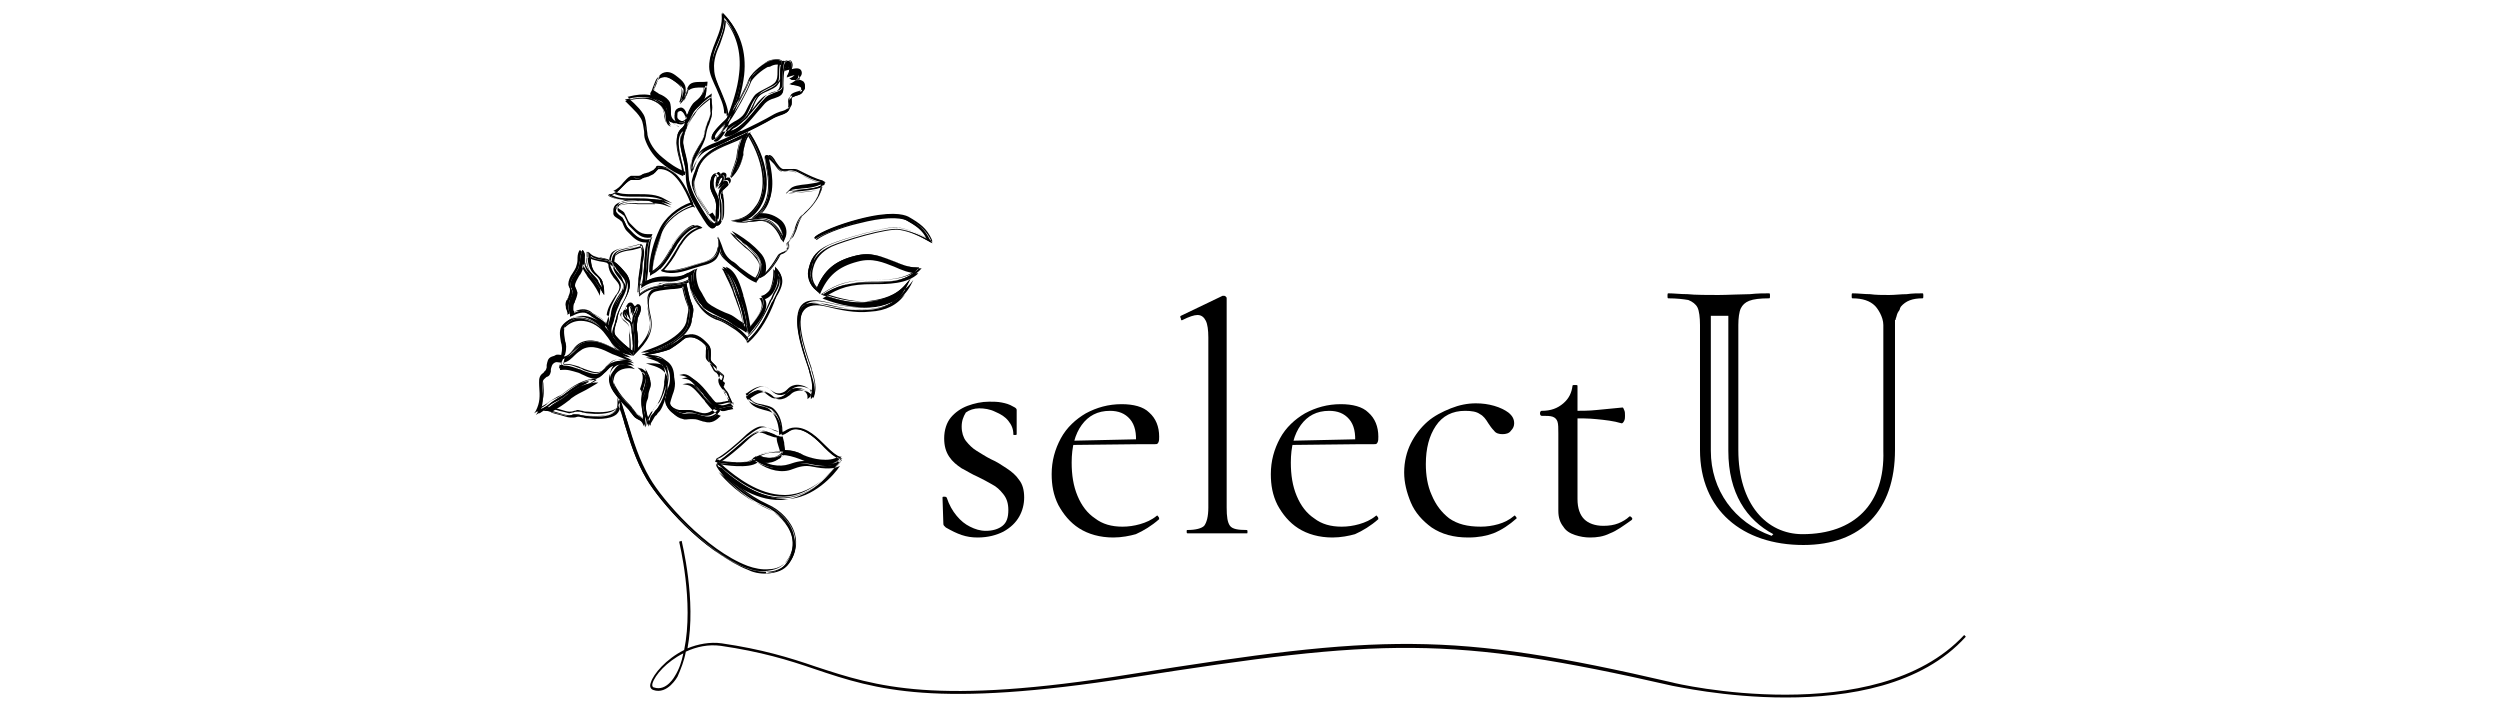 <?xml version="1.0" encoding="utf-8"?>
<!-- Generator: Adobe Illustrator 27.0.1, SVG Export Plug-In . SVG Version: 6.00 Build 0)  -->
<svg version="1.1" id="レイヤー_1" xmlns="http://www.w3.org/2000/svg" xmlns:xlink="http://www.w3.org/1999/xlink" x="0px"
	 y="0px" viewBox="0 0 300 85" style="enable-background:new 0 0 300 85;" xml:space="preserve">
<style type="text/css">
	.st0{fill:#040000;}
</style>
<g>
	<g>
		<g>
			<path d="M115.4,51.2c0,0.7,0.2,1.3,0.5,1.7c0.4,0.5,0.8,0.9,1.3,1.2c0.5,0.3,1.1,0.7,1.7,1c0.7,0.3,1.3,0.7,1.9,1.1
				c0.6,0.4,1.1,0.8,1.5,1.4c0.4,0.5,0.6,1.2,0.6,2.1c0,0.8-0.2,1.6-0.6,2.3c-0.4,0.7-1,1.3-1.9,1.8c-0.8,0.4-1.8,0.7-3.1,0.7
				c-0.7,0-1.3-0.1-1.9-0.3c-0.6-0.2-1.2-0.5-1.9-0.9c-0.1-0.1-0.1-0.1-0.2-0.2c-0.1-0.1-0.1-0.2-0.1-0.3l-0.1-3.1
				c0-0.1,0.1-0.1,0.2-0.1c0.1,0,0.2,0,0.3,0.1c0.3,0.9,0.7,1.6,1.2,2.2s1,1,1.6,1.3c0.6,0.3,1.2,0.5,1.9,0.5c0.8,0,1.5-0.2,2-0.6
				c0.5-0.4,0.7-1,0.7-1.9c0-0.8-0.2-1.4-0.6-1.9c-0.4-0.5-0.8-0.9-1.4-1.2c-0.5-0.3-1.1-0.6-1.7-0.9c-0.7-0.3-1.3-0.7-1.9-1
				c-0.6-0.4-1.1-0.8-1.5-1.4c-0.4-0.6-0.6-1.3-0.6-2.2c0-1,0.3-1.9,0.8-2.5c0.5-0.6,1.2-1.1,2-1.4c0.8-0.3,1.7-0.5,2.6-0.5
				c0.5,0,1,0,1.5,0.1s0.9,0.2,1.4,0.5c0.2,0.1,0.4,0.2,0.4,0.4c0,0.4,0,0.9,0,1.3c0,0.5,0,1,0,1.6c0,0.1-0.1,0.1-0.2,0.1
				c-0.2,0-0.2,0-0.2-0.1c0-0.6-0.2-1.1-0.6-1.6c-0.4-0.5-0.9-0.8-1.6-1.1c-0.6-0.3-1.3-0.4-1.9-0.4c-0.6,0-1.2,0.2-1.6,0.5
				C115.6,50,115.4,50.5,115.4,51.2z"/>
			<path d="M133.6,64.5c-1.6,0-3-0.4-4.1-1.1c-1.1-0.7-1.9-1.7-2.5-2.8c-0.6-1.2-0.8-2.4-0.8-3.7c0-1.6,0.4-3,1.1-4.3
				c0.7-1.3,1.8-2.3,3-3c1.3-0.7,2.7-1.1,4.3-1.1c1.4,0,2.6,0.3,3.3,1c0.8,0.7,1.2,1.7,1.2,2.9c0,0.3,0,0.5-0.1,0.7
				c-0.1,0.2-0.2,0.2-0.4,0.2h-2.3c0.1-1.3-0.1-2.3-0.7-3c-0.6-0.7-1.4-1-2.4-1c-1.5,0-2.6,0.6-3.4,1.7c-0.8,1.1-1.2,2.6-1.2,4.5
				c0,1.5,0.2,2.8,0.7,4c0.5,1.2,1.2,2.1,2.1,2.7c0.9,0.7,2,1,3.3,1c0.7,0,1.4-0.1,2.1-0.3c0.7-0.2,1.4-0.5,2-1
				c0.1-0.1,0.1,0,0.2,0.1c0.1,0.1,0.1,0.2,0.1,0.3c-0.9,0.8-1.9,1.4-2.8,1.8C135.6,64.3,134.6,64.5,133.6,64.5z M128.1,53.4l0-0.5
				l9-0.2v0.6L128.1,53.4z"/>
			<path d="M142.5,64c-0.1,0-0.1-0.1-0.1-0.2c0-0.2,0-0.2,0.1-0.2c1,0,1.7-0.2,2-0.5c0.3-0.4,0.5-1.1,0.5-2.2V40.5
				c0-0.9-0.1-1.6-0.3-2c-0.2-0.4-0.5-0.7-1-0.7c-0.4,0-1,0.2-1.8,0.6c-0.1,0.1-0.2,0-0.2-0.2c-0.1-0.2-0.1-0.2,0-0.3l5-2.4
				c0.1,0,0.1,0,0.2,0c0.1,0,0.1,0,0.2,0.1c0.1,0.1,0.1,0.1,0.1,0.2v25.1c0,1.1,0.1,1.8,0.4,2.2c0.3,0.4,1,0.5,2,0.5
				c0.1,0,0.1,0.1,0.1,0.2c0,0.2,0,0.2-0.1,0.2c-0.4,0-1,0-1.6,0c-0.6,0-1.3,0-2,0c-0.7,0-1.3,0-2,0C143.5,64,142.9,64,142.5,64z"/>
			<path d="M159.9,64.5c-1.6,0-3-0.4-4.1-1.1c-1.1-0.7-1.9-1.7-2.5-2.8c-0.6-1.2-0.8-2.4-0.8-3.7c0-1.6,0.4-3,1.1-4.3
				c0.7-1.3,1.8-2.3,3-3c1.3-0.7,2.7-1.1,4.3-1.1c1.4,0,2.6,0.3,3.3,1c0.8,0.7,1.2,1.7,1.2,2.9c0,0.3,0,0.5-0.1,0.7
				c-0.1,0.2-0.2,0.2-0.4,0.2h-2.3c0.1-1.3-0.1-2.3-0.7-3c-0.6-0.7-1.4-1-2.4-1c-1.5,0-2.6,0.6-3.4,1.7c-0.8,1.1-1.2,2.6-1.2,4.5
				c0,1.5,0.2,2.8,0.7,4c0.5,1.2,1.2,2.1,2.1,2.7c0.9,0.7,2,1,3.3,1c0.7,0,1.4-0.1,2.1-0.3c0.7-0.2,1.4-0.5,2-1
				c0.1-0.1,0.1,0,0.2,0.1c0.1,0.1,0.1,0.2,0.1,0.3c-0.9,0.8-1.9,1.4-2.8,1.8C161.9,64.3,160.9,64.5,159.9,64.5z M154.4,53.4l0-0.5
				l9-0.2v0.6L154.4,53.4z"/>
			<path d="M176.2,64.5c-1.8,0-3.2-0.4-4.4-1.2c-1.1-0.8-2-1.8-2.5-3c-0.5-1.2-0.8-2.4-0.8-3.6c0-1.3,0.3-2.5,0.8-3.5
				c0.5-1,1.2-1.9,2-2.6c0.8-0.7,1.8-1.2,2.8-1.6c1-0.4,2-0.6,3-0.6c0.8,0,1.5,0.1,2.2,0.3c0.7,0.2,1.3,0.5,1.7,0.8
				c0.5,0.4,0.7,0.8,0.7,1.3c0,0.3-0.1,0.6-0.4,0.9c-0.2,0.3-0.6,0.4-1,0.4c-0.4,0-0.8-0.1-1-0.4c-0.3-0.3-0.5-0.6-0.7-0.9
				c-0.3-0.5-0.6-0.9-1-1.1c-0.4-0.3-1-0.4-1.8-0.4c-1.5,0-2.7,0.6-3.5,1.8c-0.8,1.2-1.2,2.7-1.2,4.6c0,1.3,0.2,2.6,0.7,3.7
				c0.5,1.2,1.2,2.1,2.1,2.8c1,0.7,2.2,1,3.8,1c0.7,0,1.4-0.1,2.1-0.3c0.7-0.2,1.3-0.5,1.9-1c0.1-0.1,0.1,0,0.2,0.1
				c0.1,0.1,0.1,0.2,0.1,0.2c-0.9,0.8-1.8,1.4-2.8,1.8C178.4,64.3,177.4,64.5,176.2,64.5z"/>
			<path d="M190.8,64.5c-0.6,0-1.2-0.1-1.8-0.3c-0.6-0.2-1.1-0.5-1.4-1c-0.4-0.5-0.6-1.1-0.6-1.9V52c0-0.6,0-1.1-0.1-1.4
				c-0.1-0.3-0.3-0.5-0.6-0.6c-0.3-0.1-0.7-0.1-1.3-0.1c-0.1,0-0.2-0.1-0.2-0.3c0-0.2,0.1-0.3,0.2-0.3c1.1,0,1.9-0.3,2.6-0.9
				c0.7-0.6,1-1.3,1.1-2.1c0-0.1,0.1-0.1,0.3-0.1c0.2,0,0.3,0,0.3,0.1v13.6c0,1.1,0.3,1.9,0.8,2.4c0.5,0.5,1.3,0.8,2.3,0.8
				c0.7,0,1.3-0.1,1.8-0.3c0.5-0.2,1-0.5,1.3-0.8c0.1-0.1,0.2,0,0.3,0.1c0.1,0.1,0.1,0.2,0,0.3c-1,0.7-1.8,1.3-2.6,1.6
				C192.4,64.4,191.6,64.5,190.8,64.5z M194.6,50.8c-1-0.3-2-0.4-3-0.5c-0.9-0.1-2-0.1-3-0.1v-0.9c1.1,0,2.1,0,3-0.1
				c1-0.1,2-0.2,3.1-0.3c0.1,0,0.1,0.1,0.2,0.3c0.1,0.2,0.1,0.4,0.1,0.7c0,0.2,0,0.4-0.1,0.6C194.8,50.7,194.7,50.8,194.6,50.8z"/>
		</g>
		<path d="M227.5,38.2c0.1-0.2,0.1-0.4,0.2-0.6c0-0.1,0.1-0.1,0.1-0.2c0.1-0.1,0.2-0.3,0.2-0.4c0-0.1,0.1-0.1,0.1-0.2
			c0.6-0.7,1.4-1,2.6-1c0.1,0,0.1-0.1,0.1-0.3c0-0.2,0-0.3-0.1-0.3c-0.6,0-1.2,0-1.9,0.1c-0.7,0-1.4,0.1-2.1,0.1
			c-0.8,0-1.6,0-2.3-0.1c-0.7,0-1.4-0.1-2.1-0.1c-0.1,0-0.1,0.1-0.1,0.3c0,0.2,0,0.3,0.1,0.3c1.2,0,2.1,0.3,2.7,0.9
			c0.3,0.3,1,1.3,1,2.3v15.1c0.2,6.4-3.5,10-9.7,10c-4.3,0-7.7-3.6-7.7-10.1v-15c0-0.8,0.1-1.6,0.3-2c0.2-0.4,0.5-0.7,1-0.9
			c0.5-0.2,1.3-0.3,2.4-0.3c0.1,0,0.1-0.1,0.1-0.3c0-0.2,0-0.3-0.1-0.3c-0.6,0-1.4,0-2.3,0.1c-0.9,0-2.8,0.1-3.8,0.1
			c-1,0-2.9,0-3.7-0.1c-0.9,0-1.6-0.1-2.3-0.1c-0.1,0-0.1,0.1-0.1,0.3c0,0.2,0,0.3,0.1,0.3c1,0,1.8,0.1,2.4,0.2
			c0.5,0.2,0.9,0.5,1.1,0.9c0.2,0.4,0.3,1.2,0.3,2.1v15c0,7.2,5.1,11.4,12.4,11.4c7,0,11-4.2,11-11.4v-15c0-0.2,0-0.3,0-0.5
			c0,0,0-0.1,0-0.1C227.5,38.4,227.5,38.3,227.5,38.2z M212.6,64.3c-4.5-1.6-7.3-5.5-7.3-10.2V37.9h2.1v16.2c0,5.1,2.2,8.3,5.4,10
			L212.6,64.3z"/>
	</g>
	<g>
		<g>
			<g>
				<g>
					<path d="M91.7,68.6c-0.8,0-1.6-0.2-2.3-0.5c-5-1.9-10.2-7.9-11.8-10.6c-1.3-2.2-2-4.5-2.7-6.8c-0.2-0.7-0.4-1.4-0.7-2
						c-0.1,0.3-0.2,0.5-0.4,0.7c-0.8,0.8-2.7,0.6-3.5,0.5c-0.2,0-0.4-0.1-0.7-0.1c-0.2-0.1-0.4-0.1-0.6-0.1c-0.1,0-0.3,0-0.4,0.1
						c-0.2,0-0.4,0.1-0.6,0.1c-0.4-0.1-0.8-0.2-1.2-0.3c-0.5-0.1-1-0.3-1.3-0.3l-0.3,0l0.3-0.2c1.2-0.7,1.8-1.1,2.4-1.6
						c0.2-0.1,0.3-0.3,0.5-0.4c0.4-0.3,1-0.6,1.6-0.9c0.3-0.1,0.5-0.3,0.7-0.4c-1.1,0.2-2.1,0.8-3.1,1.6c-0.2,0.2-0.5,0.3-0.8,0.5
						c-0.3,0.2-0.7,0.4-0.9,0.6c-0.3,0.3-0.8,0.5-1.2,0.8c-0.1,0.1-0.2,0.1-0.3,0.1l-0.3,0.2l0.2-0.3c0.5-1,0.5-1.7,0.4-3l0,0
						c0-0.5-0.1-1,0.3-1.4c0.1-0.1,0.3-0.2,0.3-0.3c0.1-0.1,0.2-0.1,0.3-0.5c0-0.1,0-0.2,0-0.3c0.1-0.4,0.1-0.8,0.6-1
						c0.2-0.1,0.5-0.1,0.7,0c0.1,0,0.2,0,0.4,0c0,0,0,0,0,0c0.1-0.5,0.2-0.9,0.1-1.4c0-0.1-0.1-0.3-0.1-0.4
						c-0.1-0.7-0.3-1.5,0.3-2.1c0.5-0.5,1.1-0.8,1.9-0.8c0,0,0,0,0,0c1,0,2,0.5,2.7,1.3c0.4,0.5,0.7,0.9,1,1.4
						c0.1,0.1,0.1,0.2,0.2,0.3c0.4,0.6,0.9,0.9,1.4,1.3c0.1,0.1,0.2,0.1,0.4,0.2l0.5,0.3l-0.6-0.1c-0.6-0.2-1.2-0.5-1.8-0.7
						c-1.2-0.6-2.4-1.2-3.6-0.6c-0.3,0.2-0.6,0.4-0.9,0.7c-0.4,0.4-0.8,0.8-1.3,0.9c0,0,0,0,0,0c0,0.1,0,0.2-0.1,0.3
						c0,0.2-0.1,0.3-0.1,0.5c0.8-0.1,1.3,0.1,1.9,0.3c0.1,0,0.2,0.1,0.3,0.1c0.1,0,0.3,0.1,0.5,0.2c0.6,0.2,1.3,0.5,1.8,0.3
						c0.3-0.1,0.5-0.4,0.8-0.6c0.3-0.3,0.5-0.6,0.9-0.7c0.8-0.4,1.8-0.1,2.2,0.1l0.4,0.3l-0.4-0.1c0,0-1.5-0.2-2,0.9
						c-0.3,0.6-0.2,1.3,0.3,2.1c0.4,0.7,1,1.3,1.5,1.8l0,0c0.2,0.2,0.3,0.4,0.4,0.5c0.2,0.2,0.3,0.4,0.5,0.6
						c0.1,0.1,0.3,0.2,0.4,0.3c0.1,0.1,0.3,0.2,0.4,0.3c0-0.3-0.1-0.6-0.1-0.9c-0.1-0.6-0.2-1.2-0.1-1.8c0-0.2,0.1-0.5,0.2-0.8
						c0.3-0.8,0.5-1.7-0.1-2.3l-0.3-0.2l0.3,0.1c0.3,0.1,0.5,0.2,0.7,0.5c0.2,0.4,0.3,0.8,0.1,1.2c-0.1,0.3-0.2,0.6-0.2,0.9
						c0,0.2-0.1,0.5-0.2,0.7c-0.2,0.7,0,1.5,0.2,2.2c0.1,0.2,0.1,0.5,0.2,0.7c0.1-0.1,0.1-0.2,0.2-0.4c0.1-0.2,0.2-0.3,0.3-0.5
						c0.1-0.2,0.2-0.4,0.4-0.5c0.1-0.2,0.2-0.3,0.4-0.5c0.4-0.6,0.7-1.5,0.8-2.3c0-0.1,0-0.2,0-0.3c0.2-1.1,0.4-2.3-1.9-3l-0.6-0.2
						l0.7,0c1.8,0,2.7,0.8,2.7,2.4c0,0.5-0.1,0.9-0.3,1.4c-0.1,0.4-0.3,0.8-0.3,1.2c0,0.7,0.6,1.5,1.6,1.7c0.2,0.1,0.5,0,0.8,0
						c0.1,0,0.3,0,0.4,0c0.4,0,0.6,0.1,0.9,0.2c0.1,0,0.2,0.1,0.4,0.1c0.9,0.3,1.5-0.2,2-0.7c-0.7-0.2-1.3-1-1.8-1.6
						c-0.1-0.1-0.2-0.2-0.2-0.3c-0.1-0.1-0.1-0.1-0.2-0.2c-0.5-0.6-1.2-1.5-1.8-1.6l-0.6-0.1l0.6-0.1c0.7-0.1,1.6,0.6,2.8,2.2
						c0,0,0.1,0.1,0.1,0.1c0.3,0.4,0.7,0.9,1.1,1c0.3,0.1,0.6,0,0.9-0.1c0.2-0.1,0.4-0.1,0.6-0.1c-0.1-0.2-0.2-0.4-0.3-0.6
						c-0.1-0.2-0.2-0.4-0.3-0.6C87.1,47.2,87,47.1,87,47c-0.2-0.3-0.4-0.5-0.4-1c0-0.1,0-0.2,0.1-0.3c0-0.1,0.1-0.3,0.1-0.4
						c0-0.1-0.2-0.2-0.3-0.3c-0.1-0.1-0.2-0.1-0.3-0.2c-0.1-0.2-0.2-0.3-0.2-0.4c0-0.1,0-0.1-0.1-0.2c-0.1-0.1-0.2-0.2-0.2-0.2
						c-0.1-0.1-0.2-0.1-0.3-0.3C85,43.4,85,43.1,85,42.7c0-0.1,0-0.2,0-0.3c0-0.6-0.1-0.7-0.5-1.1l0,0c-0.8-0.8-1.6-1-2.3-0.7
						c-0.1,0.1-0.3,0.2-0.5,0.4c-0.4,0.3-0.8,0.6-1.3,0.9c-0.7,0.3-2.1,0.6-2.8,0.7l-0.6,0l0.6-0.2c0,0,0,0,0,0
						c0.9-0.3,1.8-0.7,2.6-1.1c1.5-0.8,2.3-1.7,2.4-2.6c0-0.2,0.1-0.4,0.1-0.6c0.1-0.5,0.1-0.7-0.1-1.4c-0.2-0.4-0.5-1.8-0.6-2.3
						c-0.5,0.1-1,0.2-1.6,0.2c-0.9,0.1-1.8,0.2-2.1,0.4c-0.6,0.4-0.7,1.2-0.3,3c0.4,1.8-0.4,3-1.8,4.4L76,42.7l0.1-0.6
						c0.1-1,0.1-1,0-2c-0.1-0.6-0.1-1.1,0-1.7c0-0.2,0.1-0.4,0.2-0.7c0.2-0.4,0.3-0.7,0.2-0.9c0,0-0.1,0-0.1,0
						c-0.1,0-0.2,0.2-0.2,0.4c0,0.1-0.1,0.1-0.1,0.2l-0.2,0.5l0-0.5c0-0.2-0.1-0.6-0.2-0.7c0,0-0.1,0-0.1,0
						c-0.3,0.1-0.2,0.3-0.1,0.9c0,0.1,0,0.1,0,0.2l0.2,0.7l-0.4-0.7c-0.1-0.2-0.2-0.3-0.3-0.3c0,0,0,0,0,0c-0.1,0-0.1,0-0.1,0.1
						c-0.1,0.1-0.1,0.3,0.1,0.5c0.1,0.1,0.2,0.3,0.4,0.4c0.2,0.2,0.5,0.4,0.5,0.8c0,0.2,0,0.5,0.1,0.8c0.1,0.8,0.1,1.7,0,2.4l0,0.2
						l-0.1-0.1c-0.7-0.5-1.8-1.4-2.2-2c-0.4-0.5-0.2-1,0-1.6c0.1-0.2,0.1-0.5,0.2-0.7c0.1-0.6,0.4-1.2,0.7-1.8
						c0.6-1,1.1-2.1,0.4-3.2c-0.3-0.4-0.8-1-1.3-1.4c0.1,0.4,0.2,0.8,0.5,1.1c0.1,0.2,0.2,0.3,0.3,0.4c0.5,0.6,0.9,1,0.2,2l-0.1,0.1
						c-0.5,0.7-0.9,1.5-1,2.4c0,0.3-0.3,1.4-0.5,1.6l-0.1,0.2l-0.1-0.2c-0.3-0.7-0.9-1-1.4-1.3c-0.2-0.1-0.4-0.2-0.6-0.4
						c-0.6-0.4-1.3-0.4-2.2,0.1L68.4,38l0-0.2c0-0.1,0-0.3-0.1-0.4c0-0.1-0.1-0.2-0.1-0.4c0-0.3,0.1-0.5,0.1-0.8
						c0-0.1,0.1-0.2,0.1-0.3c0-0.1,0-0.1,0.1-0.2c0.1-0.2,0.2-0.5,0.2-0.7c0-0.1-0.1-0.3-0.1-0.4c-0.1-0.1-0.1-0.2-0.1-0.4
						c-0.1-0.4,0.2-0.9,0.5-1.3c0.1-0.2,0.3-0.5,0.4-0.7c0.1-0.3,0.1-0.6,0.2-0.9c0-0.4,0.1-0.7,0.2-1.1l0.1-0.2l0.1,0.1
						c0.2,0.3,0.2,0.6,0.2,0.9c0,0.2,0,0.3,0,0.5c0.1,0.5,0.3,0.8,0.6,1.1c0.1,0.1,0.1,0.1,0.2,0.2c0.5,0.6,0.8,1,1.3,1.8
						c0-0.4-0.1-0.5-0.2-0.8l0-0.1c-0.1-0.2-0.3-0.5-0.6-0.7c-0.2-0.2-0.4-0.4-0.5-0.6c-0.4-0.7-0.4-1.4-0.4-2l0-0.2l0.2,0.2
						c0.4,0.4,0.9,0.5,1.4,0.6c0.3,0.1,0.7,0.1,1,0.3c0.1,0,0.2,0.1,0.2,0.1c0-0.3,0.1-0.6,0.2-0.8c0.3-0.6,1.3-0.8,2.2-0.9
						c0.5-0.1,0.9-0.2,1.2-0.3l0.1,0l0,0.1c0.3,0.6,0.2,1.1,0.1,1.7c-0.1,0.3-0.1,0.6-0.1,1c0,0.4-0.1,0.8-0.2,1.3
						c-0.1,0.6-0.2,1.2-0.1,1.7c0.9-0.7,1.6-0.8,2.5-1c0.1,0,0.2,0,0.3-0.1c0.3-0.1,0.6-0.1,0.9-0.1c0.8,0,1.6-0.1,2.3-0.6l0.1-0.1
						l0,0.2c0.2,2.1,1.2,3.7,2.8,4.4c0.2,0.1,0.4,0.2,0.5,0.2c0.6,0.2,1.1,0.5,1.8,0.9c0.5,0.3,1.5,1,1.9,1.8
						c1.5-1.4,2.3-3.2,2.9-4.6l0.1-0.1c0.1-0.2,0.2-0.4,0.3-0.7c0.5-0.9,0.9-1.7,0.2-2.6c0,1.3-0.5,2.7-1.6,3.1
						c0.6,1.1-0.6,2.6-1.4,3.6c-0.2,0.2-0.3,0.4-0.4,0.5l-0.2,0.2l0-0.3c-0.2-1.3-0.4-2.6-0.9-3.9c0-0.1-0.1-0.2-0.1-0.3
						c-0.2-0.8-0.7-2.3-1.5-2.9c0.4,0.8,0.9,1.7,1.2,2.7c0.1,0.2,0.2,0.5,0.3,0.8c0.3,0.9,0.7,2,0.8,3.4l0,0.2l-0.2-0.1
						c-0.2-0.1-0.6-0.4-0.9-0.5c-0.4-0.3-0.5-0.3-0.6-0.4c-0.7-0.5-0.7-0.5-1.4-0.8c-1.2-0.6-2-1-2.2-1.3c-0.2-0.3-0.3-0.5-0.5-0.8
						c-0.1-0.2-0.2-0.4-0.4-0.7c-0.3-0.5-0.5-1.6-0.4-2.3c-1,0.5-1.7,0.8-2.8,0.8c-1.1-0.1-2.1,0-3,0.6l-0.3,0.2l0.1-0.3
						c0.2-0.4,0.2-1.3,0.3-2.3c0.1-1.1,0.1-2.3,0.4-2.9c-0.1,0-0.1,0-0.2,0c-1,0-1.5-0.6-2.1-1.2c-0.1-0.1-0.2-0.2-0.2-0.2
						c-0.2-0.2-0.3-0.5-0.4-0.7c-0.1-0.2-0.1-0.4-0.3-0.5c-0.1-0.1-0.2-0.2-0.4-0.3c-0.3-0.2-0.7-0.4-0.4-1c0.4-0.8,2.2-0.8,2.8-0.7
						c0.3,0,0.7,0,1.1,0c0.3,0,0.7,0,1,0C78,24,77.3,24,76.5,24l-0.2,0c-0.2,0-0.3,0-0.5,0c-0.9,0-1.7,0-2.6-0.5L73,23.3l0.3,0
						c0.6-0.1,1-0.6,1.4-1c0.3-0.3,0.6-0.7,1-0.9c0.2-0.1,0.4-0.1,0.6,0c0.1,0,0.2,0,0.3,0c0.2,0,0.3-0.1,0.5-0.2
						c0.1-0.1,0.2-0.1,0.3-0.2c0.1-0.1,0.3-0.1,0.4-0.1c0.2-0.1,0.4-0.1,0.6-0.2c0.1-0.1,0.2-0.2,0.2-0.3c0.1-0.2,0.2-0.3,0.4-0.3
						c2.1-0.2,3.4,2.8,4,4c0.1,0.3,0.2,0.5,0.3,0.6l0.1,0.1l-0.2,0c-1.6,0.4-3.3,1.8-3.8,3.2c-0.5,1.3-1.1,3.1-1.1,4.7
						c1-0.7,1.6-1.7,2.3-2.9c0.1-0.1,0.2-0.3,0.3-0.4c0.3-0.6,1.6-2.1,2.5-2.3c0.3-0.1,0.5,0,0.7,0.1l0.2,0.1l-0.2,0.1
						c-0.9,0.3-1.7,0.9-2.3,1.9c-0.2,0.2-0.3,0.5-0.5,0.8c-0.4,0.8-1,1.6-1.6,2.3c1.1,0.3,2.3-0.1,3.4-0.5c0.4-0.1,0.7-0.2,1-0.3
						c1.7-0.4,2.2-1,2.1-2.6l0-0.6l0.2,0.5c0.1,0.2,0.1,0.3,0.2,0.5c0.2,0.6,0.4,1.3,1.2,1.9c0.4,0.2,0.7,0.5,1,0.8
						c0.7,0.5,1.3,1,2,1.3c0.5-0.7,0.8-1.6,0.1-2.6c-0.5-0.7-0.9-1-1.3-1.3c-0.3-0.3-0.7-0.6-1.3-1.2l-0.5-0.6l0.7,0.4
						c1.1,0.7,1.9,1.3,2.7,2.2c0.7,0.7,0.9,1.7,0.6,2.7c0.6-0.4,1.4-1.5,1.8-2.3c0.1-0.3,0.4-0.4,0.6-0.5c0.2-0.1,0.4-0.2,0.5-0.5
						c0-0.1,0-0.2,0-0.3c0-0.1-0.1-0.3,0-0.4c0.1-0.2,0.2-0.3,0.3-0.4c0.1-0.1,0.1-0.1,0.2-0.2c0.2-0.4,0.4-0.8,0.5-1.2
						c0.2-0.6,0.4-1.1,0.9-1.7c0.9-0.8,1.8-1.8,2.1-3.1c-0.8,0.3-2,0.4-2.9,0.4c-0.3,0-0.7,0-0.9,0.1l-0.3,0l0.2-0.2
						c0.3-0.4,1.1-0.5,2.1-0.6c0.7-0.1,1.4-0.2,1.9-0.4c-1-0.3-1.8-0.7-2.4-1c-0.2-0.1-0.4-0.2-0.6-0.3c-0.4-0.2-0.7-0.1-1-0.1
						c-0.2,0-0.5,0-0.8,0c-0.4-0.1-0.6-0.5-0.9-0.9c-0.2-0.4-0.5-0.8-0.8-0.8c0,0,0,0,0,0c-0.1,0.1,0,0.6,0.1,1
						c0.3,1.5,0.8,4.2-1.2,6c1-0.1,1.9,0.3,2.6,0.9c0.5,0.5,0.7,1.2,0.5,1.9L94,29.1l-0.1-0.4c0,0-0.7-2.1-2.4-2.2
						c-0.6,0-1,0.1-1.5,0.1c-0.5,0.1-1,0.2-1.7,0l-0.5-0.1l0.5-0.1c1.3-0.2,1.9-0.7,2.6-1.7c0.3-0.5,0.8-1.6,0.8-3.3
						c-0.1-1.6-0.7-3.4-1.8-5.2c-0.5,0.5-0.6,1.4-0.7,2.1c0,0.1,0,0.2,0,0.3c-0.2,1-0.6,1.8-1.2,2.5l-0.3,0.3l0.1-0.4
						c0.1-0.5,0.3-0.8,0.4-1.2c0.2-0.4,0.3-0.8,0.3-1.2c0.1-0.9,0.3-1.4,0.6-2.2c-0.5,0.3-1.1,0.5-1.6,0.8c-1.7,0.7-3.3,1.5-3.8,3.4
						c-0.1,0.2-0.1,0.4-0.2,0.6c-0.2,0.6-0.4,0.9,0.3,2.3c0.3,0.6,1.1,1.9,1.3,2.2l0,0l0,0.1c0.2,0.3,0.4,0.7,0.7,0.8
						c0.1-0.4,0.1-0.9,0.1-1.1c0-0.1,0-0.2,0-0.2c0.1-0.7,0-1.3-0.3-1.8c-0.4-0.8-0.5-1.3-0.3-1.9c0-0.2,0.2-0.6,0.4-0.7
						c0.1,0,0.2,0,0.3,0.2c0,0.1,0.1,0.1,0.1,0.2c0.1-0.1,0.2-0.2,0.4-0.3c0.2,0,0.3,0,0.3,0.1c0.1,0.1,0.1,0.4,0,0.7
						c0.1-0.1,0.2-0.1,0.3-0.1c0.1,0,0.1,0,0.2,0.1c0.1,0.1,0.1,0.2,0.1,0.3c0,0.2-0.2,0.3-0.4,0.5c-0.1,0.1-0.1,0.1-0.2,0.2
						c-0.3,0.3-0.4,0.6-0.4,0.8c0,0.2,0,0.3,0.1,0.4c0.1,0.4,0.1,0.7,0.1,1.2c0,0.1,0,0.2,0,0.4c0,0.6,0,1.4-0.5,1.5
						c-0.1,0-0.1,0-0.2,0c-0.1,0.2-0.2,0.3-0.3,0.3c-0.2,0.1-0.5-0.1-0.8-0.5c-0.5-0.7-1.5-2.4-1.7-2.8c-0.5-1-0.8-2-0.8-2.9
						c0-0.9-0.2-1.7-0.4-2.5c-0.1-0.3-0.1-0.6-0.2-0.9c-0.2-0.9,0.1-1.6,0.3-2.1c0,0,0,0,0,0c0,0,0,0,0,0c-0.9,0.7-0.5,2.3-0.2,3.6
						c0.2,0.8,0.4,1.4,0.2,1.7l0,0.1l-0.1,0c-1-0.4-1.9-1-2.7-1.7c-0.9-0.8-1.5-1.8-1.8-2.7c-0.1-0.3-0.1-0.6-0.1-0.9
						c-0.1-0.5-0.1-1.1-0.4-1.6c-0.3-0.5-0.7-0.9-1.1-1.3c-0.2-0.2-0.5-0.5-0.7-0.7l-0.1-0.1l0.2,0c1.9-0.5,3.3-0.3,4.2,0.7
						c0.4,0.5,0.5,1,0.5,1.4c0.1,0.5,0.1,0.8,0.6,1c-0.4-0.4-0.4-0.9-0.4-1.3c0-0.3,0-0.6-0.1-0.8c-0.1-0.4-0.5-0.6-0.9-0.8
						c-0.1-0.1-0.3-0.2-0.4-0.2c-0.1-0.1-0.2-0.2-0.3-0.2c-0.4-0.3-0.4-0.3-0.2-0.8c0-0.1,0.1-0.2,0.2-0.3c0.1-0.2,0.1-0.3,0.2-0.5
						c0.2-0.4,0.3-0.9,0.9-1c0.6-0.2,1.2,0.3,1.7,0.6c1,0.7,1.1,1.2,0.9,2.2c0.1-0.2,0.2-0.4,0.2-0.6c0.1-0.3,0.2-0.6,0.4-0.7
						c0.4-0.3,1-0.3,1.5-0.3c0.2,0,0.4,0,0.5,0l0.1,0l0,0.1c-0.1,1.2-0.3,1.6-1.2,2.4c-0.3,0.3-0.5,0.7-0.7,1.1
						c-0.1,0.3-0.3,0.5-0.4,0.7c0,0.1,0,0.2,0,0.2c0.1-0.2,0.2-0.4,0.3-0.6c0.2-0.4,0.5-0.8,0.6-0.9c0.7-0.7,0.9-0.9,1.8-1.6
						l0.2-0.1l0,0.2c0,0.3,0,0.6,0,0.8c0,0.4,0.1,0.8,0,1.2c-0.1,0.3-0.2,0.6-0.3,0.9c-0.2,0.4-0.3,0.8-0.4,1.4
						c-0.1,0.6-0.5,1.3-0.8,1.9c-0.4,0.7-0.8,1.4-0.8,2.1c0.2-0.5,0.6-1.5,1.2-1.9c0.5-0.4,1.1-0.6,1.6-0.8c0.3-0.1,0.6-0.3,0.9-0.4
						c0.7-0.4,1.4-0.7,2.1-1c1.3-0.6,2.7-1.3,3.9-2c0.2-0.1,0.4-0.2,0.7-0.3c0.3-0.1,0.6-0.2,0.9-0.4c0.4-0.3,0.3-0.5,0.3-0.8
						c0-0.2-0.1-0.5,0.1-0.8c0.2-0.2,0.5-0.3,0.7-0.4c0.3-0.1,0.7-0.2,0.7-0.5c0.1-0.2,0-0.3,0-0.4c-0.2-0.3-0.7-0.3-1-0.4l-0.4,0
						l0.4-0.2c0.1-0.1,0.8-0.4,0.7-0.8c-0.1-0.4-0.9-0.1-1.2,0l-0.3,0.1l0.1-0.2c0.2-0.3,0.3-0.8,0.1-1c0-0.1-0.1-0.1-0.2-0.1
						c-0.3,0-0.4,0.9-0.4,2.7c0,0.8-0.6,0.9-1.1,1.1c-0.4,0.1-0.8,0.3-1.1,0.6c-0.2,0.2-0.4,0.5-0.7,0.8c-1.1,1.3-2.4,3-3.9,3.2
						l-0.2,0l0.1-0.2c0.3-0.6,0.8-0.9,1.3-1.2c0.3-0.2,0.7-0.4,1-0.7c0.3-0.3,0.5-0.8,0.7-1.2c0.2-0.5,0.5-1,0.9-1.5
						c0.3-0.3,0.7-0.5,1.2-0.7c0.4-0.2,0.9-0.4,1.1-0.7c0.3-0.4,0.3-0.8,0.3-1.3c0-0.3,0-0.7,0.1-1.1c-0.3-0.1-0.8-0.1-1.3,0.2
						C91.2,8,90.1,9.1,90,9.6c-0.4,1.1-1.8,3.6-2.5,4.6c0,0,0,0,0,0c-0.1,0.1-0.1,0.3-0.2,0.4c-0.1,0.1-0.1,0.3-0.2,0.4
						c-0.3,0.6-1,1.7-1.4,1.7c-0.1,0-0.2,0-0.2-0.1c-0.3-0.4,0.5-1.2,1.2-1.9c0.2-0.2,0.4-0.4,0.6-0.6c0.6-1.4,1.3-3.3,1.5-5.4
						c0.3-2.6-0.4-4.8-1.9-6.6c0,1-0.3,2-0.7,2.9c-0.4,0.9-0.8,1.9-0.7,3c0,0.8,0.5,1.8,0.8,2.6c0.4,1,0.9,2,0.9,3l-0.2,0
						c0-0.9-0.4-1.9-0.9-2.9c-0.4-0.9-0.8-1.8-0.9-2.7c-0.1-1.1,0.4-2.1,0.8-3.1c0.4-1,0.8-2,0.7-3.1l0-0.3l0.2,0.2
						c1.7,1.8,2.5,4.2,2.2,7c-0.2,1.7-0.7,3.4-1.2,4.7c0.7-1.1,1.7-2.9,2-3.8C90,9,91.2,7.8,92.2,7.4c0.6-0.3,1.1-0.3,1.5-0.1l0.1,0
						l0,0.1c-0.1,0.4-0.1,0.7-0.1,1.1c0,0.5,0,1-0.3,1.4c-0.3,0.3-0.7,0.6-1.2,0.8c-0.4,0.2-0.8,0.4-1.1,0.7
						c-0.4,0.4-0.6,0.9-0.8,1.4c-0.2,0.4-0.4,0.9-0.7,1.3c-0.3,0.3-0.7,0.6-1,0.8c-0.4,0.2-0.8,0.5-1.1,0.9c1.3-0.3,2.5-1.9,3.5-3.1
						c0.2-0.3,0.5-0.6,0.7-0.8c0.3-0.4,0.8-0.5,1.2-0.7c0.6-0.2,1-0.3,1-0.9c0-2.4,0.2-2.9,0.6-3c0.2,0,0.4,0.1,0.4,0.2
						c0.1,0.2,0.1,0.6,0,1c0.4-0.1,1-0.2,1.2,0.2c0.1,0.4-0.2,0.7-0.5,0.9c0.3,0.1,0.7,0.2,0.9,0.4c0.1,0.2,0.1,0.4,0.1,0.6
						c-0.1,0.4-0.5,0.5-0.9,0.6c-0.3,0.1-0.5,0.1-0.6,0.3c-0.2,0.2-0.1,0.4-0.1,0.6c0,0.3,0.1,0.6-0.4,1c-0.2,0.2-0.6,0.3-0.9,0.4
						c-0.2,0.1-0.5,0.2-0.7,0.3c-1.3,0.7-2.6,1.4-3.9,2c-0.7,0.3-1.4,0.7-2.1,1c-0.3,0.2-0.6,0.3-0.9,0.4c-0.6,0.2-1.1,0.5-1.6,0.8
						c-0.8,0.6-1.3,2.2-1.3,2.2l-0.1,0.3L83,20.3c-0.2-0.9,0.3-1.8,0.8-2.6c0.4-0.6,0.7-1.2,0.8-1.8c0.1-0.6,0.2-1,0.4-1.4
						c0.1-0.3,0.2-0.5,0.3-0.9c0.1-0.4,0.1-0.8,0-1.2c0-0.2,0-0.4,0-0.7c-0.7,0.5-1,0.7-1.6,1.4c-0.1,0.1-0.3,0.5-0.6,0.9
						c-0.2,0.3-0.4,0.7-0.6,1c-0.1,0.2-0.1,0.4-0.2,0.5c-0.2,0.6-0.4,1.2-0.3,2c0.1,0.3,0.1,0.6,0.2,0.9c0.2,0.8,0.4,1.6,0.4,2.5
						c0,0.8,0.3,1.9,0.8,2.8c0.2,0.4,1.2,2.1,1.7,2.7c0.2,0.3,0.4,0.4,0.6,0.4c0.1,0,0.1-0.1,0.2-0.2c-0.4-0.1-0.6-0.5-0.8-0.9
						l0-0.1c-0.2-0.3-1.1-1.7-1.4-2.3c-0.7-1.4-0.5-1.8-0.3-2.4c0.1-0.2,0.1-0.3,0.2-0.5c0.6-2,2.3-2.8,4-3.5
						c0.6-0.3,1.3-0.6,1.9-0.9l0.3-0.2l-0.1,0.3c-0.4,0.9-0.6,1.5-0.7,2.4c0,0.4-0.2,0.8-0.4,1.3c-0.1,0.2-0.2,0.4-0.2,0.6
						c0.4-0.6,0.7-1.2,0.8-2c0-0.1,0-0.2,0-0.3c0.1-0.7,0.3-1.8,0.9-2.3L90,16l0.1,0.1c1.2,1.9,1.8,3.7,1.9,5.4
						c0.1,1.8-0.5,2.9-0.8,3.4c-0.6,0.9-1.2,1.4-2.2,1.7c0.4,0,0.7,0,1-0.1c0.4-0.1,0.9-0.2,1.5-0.1c0.8,0,1.4,0.5,2,1.2
						c0.2,0.3,0.3,0.5,0.4,0.7c0-0.6-0.3-1-0.5-1.3c-0.6-0.7-1.7-1-2.7-0.8l-0.4,0.1l0.3-0.3c2.2-1.6,1.7-4.5,1.4-6
						c-0.1-0.7-0.2-1-0.1-1.2c0,0,0.1-0.1,0.2-0.1c0.4,0,0.7,0.5,0.9,0.9c0.2,0.4,0.5,0.7,0.8,0.8c0.3,0.1,0.5,0,0.7,0
						c0.3,0,0.7,0,1.1,0.1c0.2,0.1,0.4,0.2,0.6,0.3c0.6,0.3,1.5,0.8,2.6,1l0.3,0.1l-0.3,0.1c-0.6,0.3-1.5,0.4-2.3,0.5
						c-0.6,0.1-1.2,0.2-1.6,0.3c0.2,0,0.3,0,0.5,0c1-0.1,2.2-0.1,3-0.5l0.2-0.1l0,0.2c-0.2,1.4-1.3,2.5-2.2,3.4
						c-0.5,0.5-0.7,1-0.9,1.6c-0.1,0.4-0.3,0.8-0.5,1.2c-0.1,0.1-0.1,0.2-0.2,0.2c-0.1,0.1-0.2,0.2-0.2,0.3c0,0.1,0,0.2,0,0.3
						c0,0.1,0.1,0.3,0,0.4c-0.1,0.4-0.4,0.5-0.7,0.6c-0.2,0.1-0.4,0.2-0.5,0.4c-0.5,0.9-1.5,2.3-2.1,2.5l-0.2,0.1l0.1-0.2
						c0.4-1,0.2-2.1-0.5-2.8C90.3,30,89.7,29.4,89,29c0.2,0.2,0.4,0.4,0.6,0.5c0.4,0.4,0.8,0.7,1.3,1.4c0.8,1,0.5,2.2-0.1,2.9l0,0.1
						l-0.1,0c-0.8-0.3-1.5-0.9-2.1-1.4c-0.3-0.3-0.7-0.5-1-0.8c-0.8-0.6-1.1-1.3-1.2-1.9c0,0.5-0.2,0.9-0.4,1.2
						c-0.3,0.4-0.9,0.7-1.8,0.9c-0.3,0.1-0.7,0.2-1,0.3c-1.2,0.4-2.5,0.8-3.7,0.4l-0.2-0.1l0.1-0.1c0.7-0.7,1.2-1.6,1.7-2.4
						c0.2-0.3,0.3-0.6,0.5-0.8c0.6-1,1.3-1.6,2.2-1.9c-0.1,0-0.2,0-0.3,0c-0.9,0.2-2.1,1.7-2.4,2.2c-0.1,0.1-0.2,0.3-0.3,0.4
						c-0.7,1.2-1.3,2.4-2.5,3L78,33.1l0-0.2c0-1.7,0.6-3.6,1.2-4.9c0.6-1.4,2.2-2.8,3.8-3.3c-0.1-0.1-0.1-0.3-0.2-0.5
						C82.3,23,81,20.1,79,20.3c-0.1,0-0.2,0.1-0.3,0.3c-0.1,0.1-0.2,0.2-0.3,0.3c-0.2,0.1-0.4,0.2-0.6,0.3c-0.1,0-0.3,0.1-0.4,0.1
						c-0.1,0-0.2,0.1-0.3,0.1c-0.1,0.1-0.3,0.2-0.5,0.2c-0.1,0-0.3,0-0.4,0c-0.2,0-0.3,0-0.5,0c-0.4,0.2-0.7,0.5-1,0.8
						c-0.4,0.4-0.7,0.8-1.3,1c0.8,0.4,1.4,0.4,2.3,0.4c0.1,0,0.3,0,0.5,0l0.2,0c1.2,0,2.3,0,3.3,0.6l0.9,0.5l-0.9-0.3
						c-0.6-0.2-1.3-0.2-2-0.2c-0.4,0-0.8,0-1.1,0c-0.7-0.1-2.3,0-2.6,0.6c-0.2,0.4,0,0.5,0.3,0.8c0.1,0.1,0.3,0.2,0.4,0.3
						c0.1,0.2,0.2,0.4,0.3,0.6c0.1,0.2,0.2,0.5,0.4,0.7c0.1,0.1,0.2,0.2,0.2,0.2c0.6,0.6,1.2,1.3,2.3,1.1l0.2,0L78,28.7
						c-0.3,0.5-0.4,1.8-0.4,3c-0.1,0.8-0.1,1.6-0.2,2.1c0.9-0.5,1.8-0.5,2.9-0.5c1.2,0.1,1.9-0.3,2.9-0.9l0.2-0.1l-0.1,0.3
						c-0.2,0.6,0,1.8,0.4,2.3c0.2,0.2,0.3,0.5,0.4,0.7c0.2,0.3,0.3,0.5,0.5,0.8c0.1,0.1,0.5,0.5,2.1,1.2c0.7,0.3,0.7,0.3,1.5,0.8
						l0,0l0,0c0.1,0.1,0.7,0.5,1.2,0.8c-0.1-1.2-0.5-2.3-0.8-3.1c-0.1-0.3-0.2-0.6-0.3-0.8c-0.3-1.1-0.9-2.1-1.4-3l-0.2-0.3l0.3,0.1
						c1.1,0.5,1.6,2.2,1.9,3.3c0,0.1,0.1,0.2,0.1,0.3c0.4,1.3,0.7,2.5,0.8,3.7c0.1-0.1,0.2-0.2,0.3-0.3c0.8-1,2-2.5,1.3-3.5
						l-0.1-0.1l0.1,0c1.2-0.3,1.6-1.9,1.6-3.2l0-0.3l0.2,0.2c1,1.1,0.5,2.1,0,3.1c-0.1,0.2-0.2,0.4-0.3,0.6l-0.1,0.1
						c-0.6,1.4-1.5,3.4-3.1,4.8L89.7,41l0-0.1c-0.2-0.7-1.5-1.6-1.9-1.8c-0.6-0.4-1.2-0.6-1.7-0.9c-0.2-0.1-0.4-0.1-0.5-0.2
						c-1.5-0.7-2.6-2.3-2.9-4.4c-0.7,0.4-1.5,0.5-2.2,0.5c-0.3,0-0.6,0-0.9,0.1c-0.1,0-0.2,0-0.3,0.1c-0.9,0.1-1.6,0.3-2.5,1
						l-0.1,0.1l0-0.2c-0.1-0.5,0-1.2,0.1-1.9c0.1-0.5,0.1-0.9,0.1-1.3c0-0.4,0.1-0.7,0.1-1.1c0.1-0.5,0.2-0.9,0-1.5
						c-0.3,0.1-0.7,0.2-1.1,0.3c-0.8,0.2-1.8,0.3-2,0.8c-0.1,0.3-0.2,0.6-0.2,0.9c0.6,0.4,1.1,1,1.5,1.5c0.8,1.2,0.2,2.3-0.4,3.4
						c-0.3,0.6-0.6,1.2-0.7,1.8c0,0.2-0.1,0.5-0.2,0.8c-0.2,0.5-0.3,1,0,1.4c0.4,0.5,1.3,1.3,2,1.8c0.1-0.7,0-1.5-0.1-2.2
						c0-0.3,0-0.6-0.1-0.8c0-0.3-0.2-0.5-0.4-0.6c-0.1-0.1-0.3-0.2-0.4-0.4c-0.2-0.3-0.2-0.5-0.1-0.7c0.1-0.1,0.2-0.2,0.3-0.2
						c0,0,0,0,0,0c0.1,0,0.2,0,0.2,0.1c-0.1-0.4-0.1-0.7,0.3-0.9c0.1,0,0.2,0,0.3,0.1c0.1,0.1,0.2,0.3,0.3,0.5
						c0.1-0.2,0.2-0.3,0.3-0.4c0.1,0,0.2,0,0.3,0.1l0,0l0,0c0.2,0.3,0.1,0.7-0.1,1.1c-0.1,0.2-0.2,0.4-0.2,0.6
						c-0.1,0.6-0.1,1.1,0,1.6c0.1,1,0.1,1,0,2l0,0c1.6-1.7,1.8-2.8,1.5-4c-0.4-1.6-0.4-2.6,0.4-3.2c0.3-0.2,1.2-0.3,2.2-0.5
						c0.6-0.1,1.2-0.2,1.7-0.3l0.1,0l0,0.1c0,0.2,0.4,1.9,0.6,2.3c0.3,0.7,0.2,1,0.1,1.5c0,0.2-0.1,0.4-0.1,0.6
						c-0.2,1.8-2.7,3-4.3,3.6c0.6-0.1,1.3-0.3,1.7-0.5c0.5-0.2,0.9-0.6,1.2-0.8c0.2-0.2,0.4-0.3,0.6-0.4c0.8-0.4,1.6-0.2,2.5,0.7
						l0,0c0.4,0.4,0.6,0.6,0.6,1.2c0,0.1,0,0.2,0,0.3c0,0.3-0.1,0.5,0.1,0.8c0.1,0.1,0.2,0.2,0.2,0.2c0.1,0.1,0.2,0.2,0.3,0.3
						c0.1,0.1,0.1,0.2,0.1,0.3c0,0.1,0,0.2,0.1,0.3c0.1,0.1,0.1,0.1,0.2,0.2c0.2,0.1,0.4,0.2,0.4,0.4c0.1,0.2,0,0.3-0.1,0.5
						c0,0.1-0.1,0.2-0.1,0.3c0,0.4,0.2,0.6,0.4,0.9c0.1,0.1,0.2,0.2,0.3,0.4c0.1,0.2,0.2,0.4,0.3,0.7c0.1,0.3,0.2,0.5,0.3,0.7
						l0.2,0.2l-0.3,0c-0.2,0-0.5,0-0.8,0.1c-0.3,0.1-0.7,0.2-1,0.1c-0.5-0.1-0.9-0.7-1.2-1.1c0,0-0.1-0.1-0.1-0.1
						c-0.7-0.9-1.3-1.5-1.8-1.8c0.4,0.4,0.8,0.9,1.1,1.2c0.1,0.1,0.1,0.2,0.2,0.2c0.1,0.1,0.1,0.2,0.2,0.3c0.5,0.6,1.2,1.5,1.9,1.6
						l0.2,0l-0.1,0.1c-0.3,0.4-1.1,1.3-2.3,0.9c-0.1,0-0.3-0.1-0.4-0.1c-0.3-0.1-0.5-0.2-0.8-0.2c-0.1,0-0.2,0-0.4,0
						c-0.3,0-0.5,0-0.8,0c-0.9-0.2-1.7-1-1.7-1.9c0-0.5,0.2-0.9,0.3-1.3c0.2-0.4,0.3-0.8,0.3-1.3c0-1.3-0.6-2-1.8-2.2
						c1.8,0.8,1.6,2,1.4,2.9c0,0.1,0,0.2,0,0.3c-0.1,0.9-0.5,1.8-0.9,2.4c-0.1,0.2-0.2,0.4-0.4,0.5c-0.1,0.2-0.2,0.3-0.4,0.5
						c-0.1,0.1-0.2,0.3-0.2,0.5c-0.1,0.2-0.2,0.4-0.3,0.6l-0.1,0.2l0-0.2c-0.1-0.3-0.1-0.6-0.2-1c-0.2-0.8-0.4-1.6-0.2-2.3
						c0.1-0.3,0.1-0.5,0.2-0.7c0.1-0.3,0.1-0.6,0.2-0.9c0.1-0.3,0.1-0.8-0.1-1.1c-0.1-0.1-0.1-0.2-0.2-0.2c0.4,0.7,0.1,1.4-0.1,2.2
						c-0.1,0.3-0.2,0.5-0.2,0.8c-0.1,0.6,0,1.2,0.1,1.8c0.1,0.4,0.1,0.8,0.2,1.3l0,0.4l-0.2-0.4c-0.1-0.2-0.3-0.4-0.6-0.5
						c-0.2-0.1-0.3-0.2-0.5-0.3c-0.2-0.2-0.3-0.4-0.5-0.6c-0.1-0.2-0.3-0.4-0.4-0.5l0,0c-0.6-0.6-1.1-1.2-1.6-1.9
						c-0.8-1.2-0.5-1.9-0.3-2.3c0.4-0.7,1.1-0.9,1.6-1c-0.4-0.1-1-0.1-1.5,0.1c-0.3,0.1-0.5,0.4-0.8,0.7c-0.3,0.3-0.5,0.5-0.8,0.7
						c-0.6,0.3-1.3,0-1.9-0.3c-0.2-0.1-0.3-0.1-0.4-0.2c-0.1,0-0.2-0.1-0.3-0.1c-0.7-0.2-1.2-0.4-2-0.3l-0.1,0l0-0.1
						c0-0.2,0.1-0.4,0.2-0.6c0-0.1,0-0.2,0.1-0.2c-0.1,0-0.2,0-0.3,0c-0.2,0-0.4-0.1-0.6,0c-0.4,0.2-0.4,0.5-0.5,0.8
						c0,0.1,0,0.2,0,0.3c-0.1,0.4-0.2,0.5-0.4,0.6c-0.1,0-0.2,0.1-0.3,0.2c-0.4,0.3-0.3,0.7-0.3,1.2l0,0c0.1,1.1,0.1,1.9-0.3,2.8
						c0.4-0.2,0.8-0.5,1.1-0.7c0.3-0.3,0.6-0.4,1-0.6c0.3-0.1,0.5-0.3,0.7-0.4c1.2-1,2.3-1.6,3.8-1.8l0.4,0l-0.3,0.2
						c-0.3,0.2-0.7,0.4-1.2,0.7c-0.6,0.3-1.2,0.6-1.6,0.9c-0.2,0.1-0.3,0.3-0.5,0.4c-0.5,0.4-1.1,0.8-2.1,1.4
						c0.3,0.1,0.7,0.2,1.1,0.3c0.4,0.1,0.9,0.3,1.2,0.3c0.2,0,0.3,0,0.5,0c0.2,0,0.3-0.1,0.5-0.1c0.2,0,0.4,0.1,0.6,0.1
						c0.2,0.1,0.4,0.1,0.6,0.1c0.8,0.1,2.6,0.2,3.4-0.5c0.3-0.3,0.4-0.6,0.4-1l0-0.7l0.2,0.6c0.3,0.8,0.6,1.7,0.8,2.5
						c0.7,2.3,1.4,4.6,2.7,6.8c1.6,2.6,6.8,8.6,11.7,10.5c0.8,0.4,1.8,0.5,2.6,0.4c0.7-0.1,1.7-0.3,2.3-1.2c0.7-1,0.9-2,0.6-3.1
						c-0.4-1.4-1.6-2.7-3.1-3.4c-3.2-1.4-5.5-4-5.9-4.8l-0.1-0.3l0.3,0.1c0.1,0,0.3,0.2,0.6,0.5c1.2,1,4.1,3.3,7.3,3.3
						c3.2-0.1,5.7-2.9,6.4-4c-0.7,0.4-1.8,0.4-3.3,0.1c-0.9-0.2-1.6,0-2.4,0.3c-1.2,0.5-2.8,0.2-4.2-0.8c-1,0.8-4.1,0.3-4.6,0.2
						l-0.3-0.1l0.3-0.1c0.6-0.2,2.7-2,3.3-2.6c0.3-0.3,1.1-1,1.8-1.1c0.5-0.1,1,0.1,1.5,0.3c0.3,0.2,0.6,0.3,1,0.3c0,0,0,0,0,0
						c0-1.6-0.7-2.5-1-2.7c-0.3-0.3-0.8-0.4-1.2-0.5c-0.7-0.2-1.5-0.4-1.9-1.2l0-0.1l0.1,0c1.7-1.3,2.3-0.8,2.8-0.4
						c0.3,0.3,0.6,0.5,1.1,0.4c0.5-0.1,0.7-0.3,1-0.5c0.2-0.2,0.4-0.4,0.9-0.5c0.5-0.1,1.2,0,1.6,0.4c0.2,0.2,0.3,0.3,0.3,0.5
						c0.4-0.8,0-2.1-0.2-2.7c-0.1-0.2-0.1-0.5-0.2-0.7c-0.8-2.3-1.9-5.8-0.7-7.2c0.5-0.6,1.5-0.7,2.7-0.4c1.6,0.4,3.4,0.8,5.2,0.6
						c1.9-0.1,3.3-0.8,4.2-2.1c-1.1,1-2.5,1.3-3.8,1.5c-2.1,0.3-4.3-0.3-5.9-0.9l-0.2-0.1l0.2-0.1c1.8-1.2,3.2-1.6,5.8-1.6
						c1.8,0,4.2,0,5.5-1.3c-1.1,0-2-0.4-2.9-0.8c-1.3-0.5-2.6-1.1-4.4-0.6c-2.3,0.6-3.6,1.7-4.5,3.9L98.1,35L98,34.9
						c-0.9-0.7-1.2-1.8-0.9-2.9c0.3-1.2,1-2,2.3-2.6c1.3-0.6,6.8-2.3,8.3-2c1.1,0.2,2.2,0.6,3.5,1.3c-0.5-1.1-1.3-1.6-2.5-2.3
						c-1-0.5-3.1-0.4-5.8,0.3c-2.2,0.6-4.4,1.5-5.1,2l-0.1-0.2c0.7-0.6,2.9-1.5,5.2-2.1c3.8-1,5.4-0.6,5.9-0.3
						c1.4,0.8,2.2,1.4,2.8,2.7l0.1,0.3l-0.3-0.2c-1.4-0.8-2.6-1.3-3.7-1.5c-1.4-0.3-6.9,1.4-8.2,2c-1.3,0.6-2,1.4-2.2,2.5l0,0
						C97,33,97.3,34,98,34.6c0.9-2.2,2.2-3.3,4.6-3.9c1.9-0.5,3.2,0.1,4.5,0.6c1,0.4,1.9,0.8,3,0.8l0.2,0l-0.2,0.2
						c-1.4,1.6-4,1.6-5.9,1.6c-2.4,0-3.8,0.4-5.5,1.5c1.6,0.5,3.6,1.1,5.6,0.8c1.5-0.2,3.1-0.6,4.3-2l0.6-0.7l-0.4,0.8
						c-0.9,1.8-2.5,2.8-4.8,2.9c-1.8,0.1-3.7-0.2-5.3-0.6c-1.2-0.3-2.1-0.2-2.5,0.3c-1.2,1.3-0.1,4.7,0.7,7c0.1,0.3,0.2,0.5,0.2,0.7
						c0.2,0.7,0.7,2.3,0,3.1l-0.2,0.2l0-0.3c0-0.3-0.2-0.5-0.3-0.6c-0.4-0.3-1-0.4-1.4-0.3c-0.4,0.1-0.6,0.3-0.8,0.5
						c-0.2,0.2-0.5,0.5-1.1,0.6c-0.6,0.1-0.9-0.2-1.3-0.5c-0.5-0.4-1-0.8-2.5,0.3c0.3,0.7,1,0.9,1.7,1.1c0.5,0.1,1,0.2,1.3,0.6
						c0.3,0.3,1,1.2,1,2.9c0.2-0.1,0.4-0.2,0.6-0.3c0.3-0.2,0.6-0.4,1.2-0.4c0,0,0,0,0.1,0c1.3,0,2.6,1.2,3.5,2.2
						c0.7,0.7,1.3,1.2,1.7,1.3l0.2,0l-0.2,0.2c-1.2,1-3.5,0.4-4.6-0.1c-0.8-0.3-1.5-0.5-2.2-0.5c0,0.2-0.1,0.4-0.4,0.5
						c-1,0.7-2.2,0.5-2.9,0l-0.2-0.1l0.2-0.1c0.4-0.2,1.6-0.7,3.1-0.6c0-0.2-0.1-0.5-0.2-0.8c-0.1-0.3-0.2-0.6-0.2-1
						c-0.4,0-0.7-0.2-1.1-0.3c-0.4-0.2-0.9-0.4-1.3-0.3c-0.6,0.2-1.5,0.9-1.7,1.1c0,0-2.1,1.9-3.1,2.5c1,0.2,3.5,0.4,4.2-0.2
						l0.1-0.1l0.1,0c1.4,0.9,2.9,1.2,4.1,0.8c0.9-0.3,1.5-0.5,2.5-0.3c1.7,0.4,2.9,0.3,3.5-0.3c0.1-0.1,0.1,0,0.1,0
						c0,0,0.1,0.1,0,0.1c0,0.1-0.8,1.2-2,2.3c-1.1,1-2.8,2.1-4.9,2.2c-3.3,0.1-6.2-2.3-7.4-3.3c0,0-0.1-0.1-0.1-0.1
						c0.8,1,2.7,3,5.5,4.2c1.6,0.7,2.9,2.1,3.3,3.5c0.3,1.1,0.1,2.2-0.6,3.2c-0.5,0.8-1.4,1.2-2.5,1.3C92,68.6,91.9,68.6,91.7,68.6z
						 M94.2,54c0.7,0,1.5,0.2,2.2,0.6c1.1,0.5,3.1,0.9,4.2,0.2c-0.5-0.2-1-0.7-1.6-1.3c-1-1-2.2-2.1-3.4-2.1c-0.4,0-0.8,0.2-1,0.4
						c-0.2,0.1-0.5,0.3-0.7,0.3c0,0.3,0.1,0.6,0.2,1C94.1,53.4,94.2,53.7,94.2,54z M91.2,54.7c0.7,0.3,1.7,0.4,2.5-0.1
						c0.1-0.1,0.2-0.2,0.3-0.4C92.7,54.1,91.7,54.5,91.2,54.7z M69.6,38.2c-0.7,0-1.2,0.3-1.7,0.8c-0.5,0.5-0.4,1.3-0.2,1.9
						c0,0.1,0.1,0.3,0.1,0.5c0.1,0.5,0,1-0.1,1.4c0.4-0.1,0.8-0.4,1.1-0.8c0.3-0.3,0.6-0.6,1-0.8c1.3-0.6,2.6,0,3.8,0.6
						c0.3,0.2,0.6,0.3,0.9,0.4c-0.4-0.3-0.8-0.6-1.1-1.1c-0.1-0.1-0.1-0.2-0.2-0.3c-0.3-0.5-0.6-1-1-1.4
						C71.5,38.7,70.5,38.2,69.6,38.2C69.6,38.2,69.6,38.2,69.6,38.2z M70,37.3c0.4,0,0.7,0.1,1,0.3c0.2,0.1,0.4,0.2,0.6,0.4
						c0.5,0.3,1,0.6,1.4,1.2c0.1-0.4,0.3-1.1,0.4-1.4c0.1-1,0.6-1.7,1.1-2.5l0.1-0.1c0.5-0.8,0.3-1.2-0.2-1.8
						c-0.1-0.1-0.2-0.3-0.3-0.4c-0.3-0.4-0.5-0.9-0.5-1.4c-0.1-0.1-0.2-0.1-0.3-0.2c-0.3-0.1-0.6-0.2-1-0.2c-0.5-0.1-1-0.1-1.4-0.5
						c0,0.5,0,1.1,0.3,1.7c0.1,0.2,0.3,0.4,0.5,0.6c0.3,0.3,0.5,0.5,0.6,0.8l0,0.1c0.1,0.3,0.2,0.5,0.2,1.2l0,0.3l-0.2-0.3
						c-0.5-1-0.9-1.4-1.4-2.1c0-0.1-0.1-0.1-0.2-0.2c-0.3-0.3-0.5-0.7-0.6-1.2c0-0.2,0-0.3,0-0.5c0-0.2,0-0.4,0-0.6
						c-0.1,0.3-0.1,0.5-0.1,0.8c0,0.3-0.1,0.6-0.2,1c-0.1,0.2-0.2,0.5-0.4,0.7c-0.3,0.4-0.5,0.8-0.5,1.2c0,0.1,0.1,0.2,0.1,0.3
						c0.1,0.1,0.1,0.3,0.2,0.5c0,0.2-0.1,0.5-0.2,0.8c0,0.1,0,0.2-0.1,0.2c0,0.1-0.1,0.2-0.1,0.3c-0.1,0.2-0.1,0.5-0.1,0.7
						c0,0.1,0,0.2,0.1,0.3c0,0.1,0.1,0.2,0.1,0.3C69.1,37.4,69.6,37.3,70,37.3z M86,26.7C86,26.7,86,26.7,86,26.7
						c0.5-0.1,0.5-0.8,0.4-1.3c0-0.2,0-0.3,0-0.4c0-0.4,0-0.8-0.1-1.1c0-0.1,0-0.3-0.1-0.4c0-0.3,0.1-0.7,0.4-1
						c0.1-0.1,0.1-0.1,0.2-0.2c0.1-0.1,0.3-0.2,0.3-0.3c0,0,0-0.1,0-0.1c0,0,0,0,0,0c-0.1,0-0.3,0.2-0.4,0.3c0,0-0.1,0.1-0.1,0.1
						l-0.5,0.4l0.3-0.5c0.2-0.3,0.3-0.8,0.3-0.9c0,0,0,0-0.1,0c-0.2,0-0.3,0.2-0.4,0.5c0,0.1-0.1,0.2-0.1,0.3l-0.2,0.5l0-0.6
						c0,0,0,0,0-0.1c0.1-0.5,0.1-0.7,0.1-0.7c0,0-0.1-0.1-0.1-0.1c-0.1,0-0.2,0.3-0.3,0.5c-0.1,0.6-0.1,1.1,0.3,1.8
						c0.3,0.6,0.4,1.2,0.3,2c0,0,0,0.1,0,0.2C86.1,25.9,86.1,26.3,86,26.7z M75.4,12c0.2,0.2,0.4,0.4,0.6,0.6
						c0.4,0.4,0.8,0.8,1.1,1.3c0.3,0.5,0.3,1.1,0.4,1.6c0,0.3,0.1,0.6,0.1,0.9c0.5,1.8,2.4,3.5,4.2,4.3c0.1-0.3-0.1-0.9-0.2-1.5
						c-0.3-1.3-0.8-3,0.2-3.8c0.1-0.1,0.2-0.2,0.3-0.4c0-0.1,0.1-0.3,0.1-0.5c-0.2,0.2-0.4,0.2-0.7,0.2c-0.2,0-0.3-0.2-0.4-0.4
						c-0.1-0.3-0.2-0.6-0.1-0.9c0.1-0.3,0.4-0.5,0.7-0.4c0.2,0,0.6,0.2,0.7,0.9c0,0,0,0,0,0c0.1-0.2,0.2-0.3,0.3-0.5
						c0.2-0.4,0.4-0.9,0.8-1.2c0.8-0.7,1-1.1,1.2-2.2c-0.1,0-0.3,0-0.4,0c-0.5,0-1.1,0-1.4,0.3c-0.2,0.1-0.2,0.4-0.3,0.6
						c-0.1,0.4-0.3,0.8-0.6,1l-0.3,0.2l0.1-0.3c0.4-1.2,0.4-1.6-0.6-2.4c-0.5-0.4-1-0.7-1.5-0.6c-0.5,0.1-0.6,0.5-0.8,0.9
						c-0.1,0.2-0.1,0.3-0.2,0.5c-0.1,0.1-0.1,0.2-0.2,0.3c-0.1,0.2-0.1,0.3-0.1,0.3c0,0,0.1,0.1,0.3,0.2c0.1,0.1,0.2,0.1,0.3,0.2
						c0.1,0.1,0.2,0.1,0.4,0.2c0.4,0.2,0.8,0.5,1,0.9c0.1,0.3,0.1,0.6,0.1,0.9c0,0.6,0,1.1,0.7,1.4l0.4,0.2l-0.5,0
						c-1.1-0.1-1.2-0.7-1.2-1.3c0-0.4-0.1-0.9-0.5-1.3C78.4,11.7,77.1,11.5,75.4,12z M87.1,14.7c-0.1,0.1-0.1,0.1-0.2,0.2
						c-0.5,0.5-1.3,1.4-1.1,1.7c0,0,0,0,0,0c0.2,0,0.9-0.9,1.2-1.6C87,14.9,87,14.8,87.1,14.7z M81.7,13.3c-0.2,0-0.4,0.1-0.4,0.3
						c-0.1,0.2-0.1,0.5,0.1,0.7c0.1,0.1,0.2,0.2,0.3,0.2c0.3,0.1,0.5-0.1,0.7-0.3c0-0.1,0-0.2,0-0.2C82.2,13.6,82,13.3,81.7,13.3
						C81.7,13.3,81.7,13.3,81.7,13.3z"/>
					<path d="M91.7,68.6c-0.8,0-1.6-0.2-2.3-0.5c-5-1.9-10.2-7.9-11.8-10.6c-1.3-2.2-2-4.5-2.7-6.8l0-0.1c-0.2-0.6-0.4-1.3-0.6-1.9
						c-0.1,0.2-0.2,0.5-0.4,0.6c-0.8,0.8-2.7,0.6-3.5,0.6c-0.2,0-0.5-0.1-0.7-0.1c-0.2-0.1-0.4-0.1-0.6-0.1c-0.1,0-0.3,0-0.4,0.1
						l0,0c-0.2,0-0.4,0.1-0.6,0.1c-0.4-0.1-0.8-0.2-1.2-0.3c-0.5-0.1-0.9-0.3-1.3-0.3l-0.3,0c0,0,0,0,0,0c0,0,0,0,0,0l0.3-0.2
						c1.2-0.7,1.8-1.1,2.4-1.6l0.1,0c0.2-0.1,0.3-0.2,0.5-0.3c0.4-0.3,1-0.6,1.6-0.9l0,0c0.2-0.1,0.4-0.2,0.6-0.3
						c-1.1,0.3-2,0.8-3,1.6c-0.2,0.2-0.5,0.3-0.8,0.5l0,0c-0.3,0.2-0.7,0.4-0.9,0.6c-0.3,0.3-0.8,0.5-1.2,0.8
						c-0.1,0.1-0.2,0.1-0.3,0.1l-0.3,0.2c0,0,0,0,0,0c0,0,0,0,0,0l0.2-0.3c0.5-1,0.5-1.7,0.4-2.9l0,0c0-0.5-0.1-1,0.4-1.4
						c0.1-0.1,0.3-0.2,0.3-0.3c0.1-0.1,0.2-0.1,0.3-0.5c0-0.1,0-0.2,0-0.2l0,0c0.1-0.4,0.1-0.8,0.6-1c0.3-0.1,0.5-0.1,0.7,0
						c0.1,0,0.2,0,0.3,0c0.1-0.4,0.2-0.9,0.1-1.4c0-0.1-0.1-0.3-0.1-0.4c-0.1-0.7-0.3-1.5,0.3-2.1c0.5-0.5,1.1-0.8,1.9-0.8h0
						c1,0,2,0.5,2.7,1.3c0.4,0.5,0.7,0.9,1,1.4l0,0c0.1,0.1,0.1,0.2,0.2,0.3c0.4,0.6,0.9,0.9,1.4,1.3c0.1,0.1,0.2,0.1,0.4,0.2
						l0.5,0.3c0,0,0,0,0,0c0,0,0,0,0,0l-0.6-0.1c-0.6-0.2-1.2-0.5-1.8-0.7c-1.2-0.6-2.4-1.2-3.6-0.6c-0.3,0.2-0.6,0.4-0.9,0.7
						c-0.4,0.4-0.8,0.8-1.3,0.9l0,0c0,0.1,0,0.2-0.1,0.3c0,0.2-0.1,0.3-0.1,0.5c0.7-0.1,1.2,0.1,1.9,0.3l0,0c0.1,0,0.2,0.1,0.2,0.1
						c0.1,0,0.3,0.1,0.5,0.2c0.6,0.2,1.3,0.5,1.8,0.3c0.3-0.1,0.5-0.4,0.8-0.6c0.3-0.3,0.5-0.6,0.9-0.7c0.8-0.4,1.9-0.1,2.2,0.1
						l0.4,0.3c0,0,0,0,0,0c0,0,0,0,0,0l-0.4-0.1c0,0-1.4-0.2-2,0.8c-0.3,0.6-0.2,1.3,0.3,2.1c0.4,0.7,1,1.3,1.5,1.8l0,0
						c0.2,0.2,0.3,0.4,0.4,0.5c0.2,0.2,0.3,0.4,0.5,0.6c0.1,0.1,0.3,0.2,0.4,0.3c0.1,0.1,0.3,0.2,0.4,0.3c0-0.3-0.1-0.6-0.1-0.8l0,0
						c-0.1-0.6-0.2-1.2-0.1-1.9c0-0.3,0.1-0.5,0.2-0.8c0.3-0.8,0.5-1.7-0.1-2.3l-0.3-0.2c0,0,0,0,0,0c0,0,0,0,0,0l0.3,0.1
						c0.3,0.1,0.6,0.3,0.7,0.6c0.2,0.4,0.3,0.9,0.1,1.3c-0.1,0.3-0.2,0.6-0.2,0.9l0,0c0,0.2-0.1,0.5-0.2,0.7c-0.2,0.7,0,1.5,0.2,2.2
						c0.1,0.2,0.1,0.4,0.2,0.7c0.1-0.1,0.1-0.2,0.1-0.3l0,0c0.1-0.2,0.2-0.3,0.3-0.5c0.1-0.2,0.2-0.4,0.4-0.5l0,0
						c0.1-0.2,0.2-0.3,0.4-0.5c0.4-0.6,0.7-1.5,0.8-2.3c0-0.1,0-0.2,0-0.3c0.2-1.1,0.4-2.3-1.9-2.9l-0.6-0.2c0,0,0,0,0,0
						c0,0,0,0,0,0l0.7,0c0,0,0.1,0,0.1,0c1.7,0,2.6,0.8,2.7,2.4c0,0.5-0.1,0.9-0.3,1.4c-0.1,0.4-0.3,0.8-0.3,1.2
						c0,0.7,0.6,1.5,1.6,1.7c0.2,0.1,0.5,0,0.8,0c0.1,0,0.3,0,0.4,0c0.4,0,0.6,0.1,0.9,0.2l0,0c0.1,0,0.2,0.1,0.4,0.1
						c0.9,0.3,1.5-0.2,2-0.7c-0.7-0.2-1.3-1-1.8-1.6l0,0c-0.1-0.1-0.1-0.2-0.2-0.3c-0.1-0.1-0.1-0.1-0.2-0.2l0,0
						c-0.5-0.6-1.2-1.5-1.8-1.6l-0.6-0.1c0,0,0,0,0,0c0,0,0,0,0,0l0.6-0.1c0,0,0.1,0,0.1,0c0.7,0,1.6,0.7,2.7,2.2
						c0,0,0.1,0.1,0.1,0.1c0.3,0.4,0.7,0.9,1.1,1c0.3,0.1,0.6,0,0.9-0.1l0,0c0.2,0,0.4-0.1,0.6-0.1c-0.1-0.2-0.2-0.3-0.2-0.5l0,0
						c-0.1-0.2-0.2-0.4-0.3-0.6c-0.1-0.1-0.2-0.3-0.3-0.4c-0.2-0.3-0.4-0.5-0.4-1c0-0.1,0-0.2,0.1-0.3c0-0.1,0.1-0.3,0.1-0.3
						c0-0.1-0.2-0.2-0.3-0.3l0,0c-0.1-0.1-0.2-0.1-0.3-0.2c-0.1-0.2-0.2-0.3-0.2-0.4c0-0.1,0-0.1-0.1-0.2c-0.1-0.1-0.1-0.2-0.2-0.2
						c-0.1-0.1-0.2-0.1-0.3-0.3C85,43.4,85,43.1,85,42.7l0,0c0-0.1,0-0.2,0-0.3c0-0.6-0.1-0.7-0.5-1.1l0,0c-0.8-0.8-1.6-1-2.3-0.7
						c-0.1,0.1-0.3,0.2-0.5,0.4l0,0c-0.4,0.3-0.8,0.6-1.3,0.9c-0.7,0.3-2.1,0.6-2.8,0.7l-0.6,0c0,0,0,0,0,0c0,0,0,0,0,0l0.6-0.2
						c0.9-0.3,1.8-0.7,2.6-1.1c1.5-0.8,2.3-1.7,2.4-2.6c0-0.2,0.1-0.4,0.1-0.6c0.1-0.5,0.1-0.7-0.1-1.4c-0.2-0.4-0.5-1.7-0.6-2.2
						c-0.4,0.1-1,0.2-1.5,0.2l0,0c-0.9,0.1-1.8,0.2-2.1,0.4c-0.6,0.4-0.7,1.2-0.3,2.9c0.4,1.8-0.4,3-1.8,4.4L76,42.7c0,0,0,0,0,0
						c0,0,0,0,0,0l0.1-0.6c0.1-1,0.1-1,0-2c-0.1-0.6-0.1-1.1,0-1.7c0-0.2,0.1-0.4,0.2-0.7l0,0c0.1-0.4,0.3-0.7,0.2-0.9
						c0,0-0.1,0-0.1,0c-0.1,0-0.2,0.2-0.2,0.4h0l0,0c0,0.1-0.1,0.1-0.1,0.2l-0.2,0.5c0,0,0,0,0,0c0,0,0,0,0,0l0-0.5
						c0-0.2-0.1-0.6-0.2-0.7c0,0-0.1,0-0.1,0c-0.2,0.1-0.2,0.3-0.1,0.8l0,0c0,0.1,0,0.1,0,0.2l0.2,0.7c0,0,0,0,0,0c0,0,0,0,0,0
						l-0.4-0.7c-0.1-0.2-0.2-0.3-0.3-0.3c0,0-0.1,0-0.1,0.1c0,0.1,0,0.3,0.1,0.5c0.1,0.1,0.2,0.2,0.4,0.3c0.3,0.2,0.5,0.4,0.5,0.8
						c0,0.2,0,0.4,0,0.7l0,0c0.1,0.8,0.1,1.7,0,2.4l0,0.2c0,0,0,0,0,0c0,0,0,0,0,0l-0.1-0.1c-0.7-0.5-1.8-1.4-2.2-2
						c-0.4-0.5-0.2-1.1,0-1.6c0.1-0.2,0.1-0.5,0.2-0.7c0.1-0.6,0.4-1.2,0.7-1.9c0.6-1,1.1-2.1,0.4-3.2c-0.3-0.5-0.8-1-1.2-1.3
						c0.1,0.4,0.2,0.7,0.5,1c0.1,0.2,0.2,0.3,0.3,0.4c0.5,0.6,0.9,1,0.2,2l-0.1,0.1c-0.5,0.7-0.9,1.5-1,2.4c0,0.3-0.3,1.4-0.5,1.6
						l-0.1,0.2c0,0,0,0,0,0c0,0,0,0,0,0c0,0,0,0,0,0l-0.1-0.2c-0.3-0.7-0.9-1-1.4-1.3c-0.2-0.1-0.4-0.2-0.6-0.4
						c-0.6-0.4-1.3-0.4-2.2,0.1L68.4,38c0,0,0,0,0,0c0,0,0,0,0,0l0-0.2c0-0.1,0-0.3-0.1-0.4c0-0.1-0.1-0.2-0.1-0.4
						c0-0.3,0.1-0.5,0.1-0.8l0,0c0-0.1,0.1-0.2,0.1-0.2c0-0.1,0-0.1,0.1-0.2l0,0c0.1-0.2,0.2-0.5,0.2-0.7c0-0.1-0.1-0.3-0.1-0.4
						c-0.1-0.1-0.1-0.2-0.1-0.4c-0.1-0.5,0.2-0.9,0.5-1.4c0.1-0.2,0.3-0.5,0.4-0.7c0.1-0.3,0.1-0.6,0.2-0.9l0,0l0,0
						c0-0.4,0.1-0.7,0.2-1.1l0.1-0.2c0,0,0,0,0,0c0,0,0,0,0,0l0.1,0.1c0.2,0.3,0.2,0.6,0.2,0.9c0,0.2,0,0.3,0,0.5
						c0.1,0.5,0.3,0.8,0.6,1.1c0.1,0.1,0.1,0.1,0.2,0.2l0,0c0.4,0.5,0.8,1,1.2,1.7c0-0.3-0.1-0.5-0.2-0.7l0-0.1
						c-0.1-0.2-0.3-0.5-0.6-0.7l0,0l0,0c-0.2-0.2-0.4-0.4-0.5-0.6c-0.4-0.7-0.4-1.4-0.4-2l0-0.2c0,0,0,0,0,0c0,0,0,0,0,0l0.2,0.2
						c0.4,0.4,0.9,0.5,1.4,0.5c0.3,0.1,0.7,0.1,1,0.3c0.1,0,0.1,0.1,0.2,0.1c0-0.3,0.1-0.6,0.2-0.8c0.3-0.6,1.3-0.8,2.2-0.9
						c0.5-0.1,0.9-0.2,1.2-0.3l0.1,0c0,0,0,0,0,0c0,0,0,0,0,0l0,0.1c0.3,0.6,0.2,1.1,0.1,1.7c-0.1,0.3-0.1,0.6-0.1,1
						c0,0.4-0.1,0.8-0.2,1.3c-0.1,0.6-0.2,1.2-0.2,1.6c0.9-0.7,1.6-0.8,2.5-0.9c0.1,0,0.2,0,0.3-0.1c0.3-0.1,0.6-0.1,0.9-0.1l0,0
						c0.8,0,1.6-0.1,2.2-0.6l0.1-0.1c0,0,0,0,0,0c0,0,0,0,0,0l0,0.2c0.2,2.1,1.2,3.7,2.7,4.4c0.2,0.1,0.4,0.2,0.5,0.2
						c0.6,0.2,1.1,0.5,1.8,0.9c0.4,0.3,1.5,1,1.9,1.7c1.5-1.4,2.3-3.1,2.9-4.6l0.1-0.1c0.1-0.2,0.2-0.5,0.3-0.7
						c0.5-0.9,0.9-1.7,0.2-2.6c0,0.7-0.2,1.3-0.4,1.8c-0.3,0.6-0.7,1-1.2,1.2c0.6,1.1-0.6,2.6-1.4,3.6l0,0c-0.2,0.2-0.3,0.4-0.4,0.5
						l-0.2,0.2c0,0,0,0,0,0c0,0,0,0,0,0l0-0.3c-0.2-1.2-0.4-2.6-0.9-3.9c0-0.1-0.1-0.2-0.1-0.3l0-0.1c-0.2-0.8-0.6-2.2-1.4-2.9
						c0.4,0.8,0.9,1.7,1.1,2.6c0.1,0.2,0.2,0.5,0.3,0.8l0,0c0.3,0.9,0.7,2,0.8,3.4l0,0.2c0,0,0,0,0,0c0,0,0,0,0,0l-0.2-0.1
						c-0.2-0.1-0.6-0.3-0.9-0.5c-0.4-0.3-0.5-0.3-0.6-0.4c-0.7-0.5-0.7-0.5-1.4-0.8c-1.2-0.6-2-1-2.2-1.3c-0.2-0.3-0.3-0.5-0.5-0.8
						l0,0c-0.1-0.2-0.2-0.4-0.4-0.6c-0.3-0.5-0.5-1.5-0.4-2.2c-0.9,0.5-1.6,0.8-2.5,0.8c-0.1,0-0.2,0-0.3,0c-1.1-0.1-2.1,0-3,0.6
						L77,34.4c0,0,0,0,0,0c0,0,0,0,0,0L77,34c0.2-0.4,0.2-1.3,0.3-2.3c0.1-1.1,0.1-2.3,0.4-2.9c-0.1,0-0.1,0-0.2,0
						c-1,0-1.6-0.6-2.1-1.2l0,0c-0.1-0.1-0.1-0.1-0.2-0.2c-0.2-0.2-0.3-0.5-0.4-0.7c-0.1-0.2-0.1-0.4-0.3-0.5
						c-0.1-0.1-0.2-0.2-0.4-0.3c-0.3-0.2-0.7-0.5-0.4-1.1c0.4-0.8,2.2-0.8,2.8-0.7c0.4,0,0.7,0,1.1,0l0,0c0.2,0,0.5,0,0.7,0
						c-0.6-0.1-1.3-0.1-2-0.1l-0.2,0c-0.2,0-0.3,0-0.5,0c-0.9,0-1.7,0-2.6-0.5L73,23.4c0,0,0,0,0,0c0,0,0,0,0,0l0.3,0
						c0.6-0.1,1-0.6,1.4-1c0.3-0.3,0.6-0.7,1-0.9c0.2-0.1,0.4-0.1,0.6,0c0.1,0,0.2,0,0.3,0c0.2,0,0.3-0.1,0.5-0.2
						c0.1-0.1,0.2-0.1,0.3-0.2c0.1-0.1,0.3-0.1,0.4-0.1c0.2-0.1,0.4-0.1,0.6-0.2c0.1-0.1,0.2-0.2,0.2-0.3c0.1-0.2,0.2-0.3,0.4-0.4
						c2.2-0.2,3.4,2.8,4,4.1c0.1,0.3,0.2,0.5,0.3,0.6l0.1,0.1c0,0,0,0,0,0c0,0,0,0,0,0l-0.2,0c-1.6,0.4-3.3,1.8-3.8,3.2
						c-0.5,1.2-1.1,3.1-1.1,4.6c1-0.7,1.6-1.7,2.2-2.8l0-0.1c0.1-0.1,0.1-0.2,0.2-0.4c0.3-0.6,1.6-2.1,2.5-2.3
						c0.3-0.1,0.5,0,0.7,0.1l0.2,0.1c0,0,0,0,0,0c0,0,0,0,0,0L84,27.4c-0.9,0.3-1.7,0.9-2.3,1.9c-0.2,0.2-0.3,0.5-0.5,0.8
						c-0.4,0.8-0.9,1.6-1.6,2.3c1.1,0.3,2.3-0.1,3.4-0.5l0,0c0.4-0.1,0.7-0.2,1-0.3c1.7-0.4,2.2-1,2.1-2.6l0-0.6c0,0,0,0,0,0
						c0,0,0,0,0,0l0.2,0.5c0.1,0.2,0.1,0.3,0.2,0.6c0.2,0.6,0.4,1.3,1.2,1.9c0.4,0.2,0.7,0.5,1,0.8l0,0c0.7,0.5,1.3,1,2,1.3
						c0.3-0.3,0.9-1.4,0-2.5c-0.5-0.7-0.9-1-1.3-1.3l0,0c-0.3-0.3-0.7-0.6-1.3-1.2l-0.5-0.6c0,0,0,0,0,0c0,0,0,0,0,0l0.7,0.4
						c1.1,0.7,1.9,1.3,2.7,2.2c0.6,0.7,0.9,1.7,0.6,2.7c0.5-0.4,1.3-1.5,1.7-2.3c0.2-0.3,0.4-0.4,0.6-0.5c0.2-0.1,0.4-0.2,0.5-0.5
						c0-0.1,0-0.2,0-0.3c0-0.1-0.1-0.3,0-0.4c0.1-0.2,0.2-0.3,0.3-0.4c0.1-0.1,0.1-0.1,0.2-0.2c0.2-0.4,0.4-0.8,0.5-1.2
						c0.2-0.6,0.4-1.1,0.9-1.7c0.8-0.8,1.8-1.8,2.1-3c-0.8,0.3-1.9,0.4-2.9,0.4l0,0c-0.3,0-0.6,0-0.9,0.1l-0.3,0c0,0,0,0,0,0
						c0,0,0,0,0,0l0.2-0.2c0.4-0.4,1.2-0.5,2.1-0.6c0.6-0.1,1.3-0.2,1.9-0.4c-1-0.3-1.8-0.7-2.3-1c-0.2-0.1-0.4-0.2-0.6-0.3
						c-0.4-0.2-0.7-0.1-1-0.1c-0.2,0-0.5,0-0.8,0c-0.4-0.1-0.6-0.5-0.9-0.9C92.6,19.4,92.3,19,92,19c0,0.1,0.1,0.6,0.1,1
						c0.3,1.5,0.8,4.2-1.2,6c0,0,0.1,0,0.1,0c0.9,0,1.8,0.4,2.4,1c0.5,0.5,0.7,1.2,0.5,1.9L94,29.1c0,0,0,0,0,0c0,0,0,0,0,0
						c0,0,0,0,0,0l-0.1-0.4c0,0-0.7-2.1-2.4-2.2c-0.6,0-1,0.1-1.5,0.1c-0.5,0.1-1,0.2-1.7,0l-0.5-0.1c0,0,0,0,0,0c0,0,0,0,0,0
						l0.5-0.1c1.3-0.2,1.9-0.6,2.6-1.7c0.3-0.5,0.8-1.5,0.8-3.3c-0.1-1.6-0.7-3.4-1.8-5.2c-0.4,0.5-0.6,1.4-0.7,2c0,0.1,0,0.2,0,0.3
						c-0.2,1-0.6,1.8-1.2,2.5l-0.3,0.3c0,0,0,0,0,0c0,0,0,0,0,0l0.1-0.4c0.1-0.5,0.3-0.8,0.4-1.2c0.2-0.4,0.3-0.8,0.3-1.2
						c0.1-0.9,0.3-1.5,0.5-2.1c-0.5,0.3-1.1,0.5-1.6,0.8c-1.7,0.7-3.3,1.5-3.8,3.4c-0.1,0.2-0.1,0.4-0.2,0.6
						c-0.2,0.6-0.4,0.9,0.3,2.3c0.3,0.6,1.1,1.9,1.3,2.2l0.1,0.1c0.2,0.3,0.4,0.6,0.7,0.8c0.1-0.4,0.1-0.9,0.1-1.1l0,0
						c0-0.1,0-0.2,0-0.2c0.1-0.7,0-1.3-0.3-1.8c-0.4-0.8-0.5-1.3-0.3-2c0-0.2,0.2-0.6,0.5-0.7c0.1,0,0.2,0,0.4,0.2
						c0,0,0.1,0.1,0.1,0.2c0.1-0.1,0.2-0.2,0.3-0.2c0.2,0,0.3,0.1,0.3,0.1c0.1,0.2,0,0.4,0,0.6c0.1-0.1,0.2-0.1,0.3-0.1
						c0.1,0,0.1,0,0.2,0.1c0.1,0.1,0.1,0.2,0.1,0.3c0,0.2-0.2,0.3-0.4,0.5c-0.1,0.1-0.1,0.1-0.2,0.2c-0.3,0.3-0.4,0.5-0.4,0.8
						c0,0.2,0,0.3,0.1,0.4c0.1,0.4,0.1,0.7,0.1,1.2c0,0.1,0,0.2,0,0.4c0,0.6,0,1.4-0.5,1.5c-0.1,0-0.1,0-0.2,0
						c-0.1,0.2-0.2,0.3-0.3,0.3c-0.2,0.1-0.5-0.1-0.8-0.5c-0.5-0.7-1.5-2.4-1.7-2.8c-0.5-1-0.8-2-0.8-2.9c0-0.9-0.2-1.7-0.4-2.5
						c-0.1-0.3-0.1-0.6-0.2-0.9c-0.2-0.9,0-1.5,0.3-2.1c-0.8,0.7-0.4,2.3-0.1,3.5c0.2,0.8,0.4,1.4,0.2,1.8l0,0.1c0,0,0,0,0,0l-0.1,0
						c-1-0.4-1.9-1-2.7-1.7c-0.9-0.9-1.5-1.8-1.8-2.7c-0.1-0.3-0.1-0.6-0.1-0.9c-0.1-0.5-0.1-1.1-0.4-1.5c-0.3-0.5-0.7-0.9-1.1-1.3
						l0,0c-0.2-0.2-0.5-0.5-0.7-0.7L75,11.9c0,0,0,0,0,0c0,0,0,0,0,0l0.2,0c1.9-0.5,3.3-0.3,4.2,0.7c0.4,0.5,0.5,1,0.5,1.4
						c0,0.5,0.1,0.8,0.6,1c-0.3-0.4-0.3-0.8-0.4-1.3c0-0.3,0-0.6-0.1-0.8c-0.1-0.4-0.5-0.6-0.9-0.8c-0.1-0.1-0.3-0.2-0.4-0.2
						c-0.1-0.1-0.3-0.2-0.3-0.2c-0.4-0.3-0.5-0.4-0.2-0.8l0,0c0-0.1,0.1-0.2,0.1-0.3c0.1-0.2,0.1-0.3,0.2-0.5c0.2-0.5,0.3-0.9,0.9-1
						c0.6-0.2,1.2,0.3,1.7,0.6c1,0.7,1.1,1.2,0.9,2c0.1-0.1,0.1-0.3,0.2-0.4c0.1-0.3,0.2-0.6,0.4-0.7c0.6-0.5,1.5-0.3,2.1-0.3l0.1,0
						c0,0,0,0,0,0c0,0,0,0,0,0l0,0.1c-0.1,1.2-0.3,1.6-1.3,2.4c-0.3,0.3-0.5,0.7-0.7,1.1l0,0c-0.1,0.3-0.3,0.5-0.4,0.7
						c0,0,0,0.1,0,0.1c0.1-0.2,0.2-0.3,0.3-0.5c0.2-0.4,0.5-0.8,0.6-0.9c0.7-0.7,0.9-0.9,1.8-1.6l0.2-0.1c0,0,0,0,0,0c0,0,0,0,0,0
						l0,0.2c0,0.3,0,0.6,0,0.8c0,0.4,0.1,0.8,0,1.2c-0.1,0.3-0.2,0.6-0.3,0.9c-0.2,0.4-0.3,0.8-0.4,1.4c-0.1,0.6-0.5,1.3-0.8,1.9
						c-0.4,0.6-0.8,1.3-0.8,2c0.2-0.5,0.6-1.4,1.2-1.8c0.5-0.4,1.1-0.6,1.6-0.8c0.3-0.1,0.6-0.3,0.9-0.4c0.7-0.3,1.4-0.7,2.1-1
						l0.1,0c1.3-0.6,2.7-1.3,3.9-2c0.2-0.1,0.4-0.2,0.7-0.3c0.3-0.1,0.6-0.2,0.8-0.4c0.3-0.3,0.3-0.5,0.3-0.8c0-0.2-0.1-0.5,0.1-0.8
						c0.2-0.2,0.5-0.3,0.7-0.4c0.3-0.1,0.6-0.2,0.7-0.5c0.1-0.2,0-0.3,0-0.4c-0.2-0.3-0.7-0.3-1-0.3l-0.4,0c0,0,0,0,0,0c0,0,0,0,0,0
						l0.4-0.2c0.1-0.1,0.8-0.4,0.7-0.8c-0.1-0.4-0.9-0.1-1.1,0l-0.3,0.1c0,0,0,0,0,0c0,0,0,0,0,0l0.1-0.2c0.2-0.3,0.3-0.7,0.1-1
						c0-0.1-0.1-0.1-0.2-0.1c0,0,0,0,0,0c-0.2,0-0.4,0.5-0.4,2.7c0,0.8-0.6,1-1.2,1.1c-0.4,0.1-0.8,0.3-1.1,0.6
						c-0.2,0.2-0.4,0.5-0.7,0.8c-1.1,1.3-2.4,3-3.9,3.2l-0.2,0c0,0,0,0,0,0c0,0,0,0,0,0l0.1-0.2c0.3-0.6,0.8-0.9,1.3-1.2
						c0.3-0.2,0.7-0.4,1-0.7c0.3-0.3,0.5-0.8,0.7-1.2c0.2-0.5,0.5-1.1,0.9-1.5c0.3-0.3,0.8-0.5,1.2-0.7c0.4-0.2,0.8-0.4,1.1-0.7
						c0.3-0.4,0.3-0.8,0.3-1.3c0-0.3,0-0.7,0.1-1.1c-0.3-0.1-0.8-0.1-1.2,0.2c-1.1,0.5-2.2,1.6-2.3,2c-0.4,1.1-1.8,3.6-2.5,4.6
						c0,0,0,0,0,0c-0.1,0.1-0.1,0.3-0.2,0.4l0,0.1c0,0.1-0.1,0.2-0.1,0.3c-0.3,0.7-1,1.7-1.4,1.7c-0.1,0-0.2,0-0.2-0.1
						c-0.3-0.4,0.4-1.2,1.2-1.9c0.2-0.2,0.4-0.4,0.6-0.6c0.6-1.6,1.3-3.4,1.5-5.4c0.3-2.6-0.4-4.8-1.9-6.5c0,1-0.4,1.9-0.7,2.8
						c-0.4,0.9-0.8,1.9-0.7,3c0,0.8,0.4,1.7,0.8,2.6c0.4,1,0.9,2,0.9,3c0,0,0,0,0,0l0,0l-0.2,0c0,0,0,0,0,0c0,0,0,0,0,0
						c0-0.9-0.4-1.9-0.9-2.9c-0.4-0.9-0.8-1.8-0.9-2.7c-0.1-1.1,0.4-2.1,0.8-3.1c0.4-1,0.8-2,0.7-3.1l0-0.3c0,0,0,0,0,0c0,0,0,0,0,0
						l0.2,0.2c1.7,1.8,2.5,4.2,2.2,7c-0.2,1.7-0.7,3.4-1.2,4.5c0.7-1.1,1.6-2.8,1.9-3.6C90,9,91.2,7.8,92.2,7.4
						c0.6-0.3,1.1-0.3,1.6-0.1l0.1,0c0,0,0,0,0,0l0,0.1c-0.1,0.4-0.1,0.7-0.1,1.1c0,0.5,0,1-0.3,1.4c-0.3,0.3-0.8,0.6-1.2,0.8
						c-0.4,0.2-0.8,0.4-1.1,0.7c-0.4,0.4-0.6,0.9-0.8,1.4c-0.2,0.4-0.4,0.9-0.7,1.3c-0.3,0.3-0.7,0.6-1,0.8c-0.4,0.2-0.7,0.5-1,0.8
						c1.3-0.4,2.5-1.9,3.4-3.1c0.3-0.3,0.5-0.6,0.7-0.8c0.3-0.4,0.8-0.5,1.2-0.7c0.5-0.2,1-0.3,1-0.9c0-2.5,0.2-3,0.6-3c0,0,0,0,0,0
						c0.2,0,0.4,0.1,0.4,0.2c0.2,0.3,0.1,0.7,0,0.9c0.7-0.2,1.1-0.1,1.2,0.3C96.3,9,96,9.3,95.7,9.5c0.4,0.1,0.7,0.2,0.8,0.4
						c0.1,0.2,0.1,0.4,0.1,0.6c-0.1,0.4-0.5,0.5-0.9,0.6c-0.3,0.1-0.5,0.1-0.6,0.3c-0.1,0.2-0.1,0.4-0.1,0.6c0,0.3,0.1,0.7-0.4,1
						c-0.2,0.2-0.6,0.3-0.9,0.4l0,0c-0.2,0.1-0.5,0.2-0.6,0.3c-1.2,0.7-2.6,1.4-3.9,2l0,0c-0.7,0.3-1.4,0.7-2.1,1
						c-0.3,0.2-0.6,0.3-0.9,0.4l0,0c-0.6,0.2-1.1,0.5-1.6,0.8c-0.8,0.6-1.3,2.2-1.3,2.2l-0.1,0.3c0,0,0,0,0,0c0,0,0,0,0,0L83,20.3
						c-0.3-1,0.3-1.8,0.8-2.7c0.4-0.6,0.7-1.2,0.8-1.8c0.1-0.6,0.2-1,0.4-1.4c0.1-0.3,0.2-0.5,0.3-0.9c0.1-0.4,0.1-0.7,0-1.1
						c0-0.2,0-0.4,0-0.6c-0.7,0.5-0.9,0.7-1.6,1.4c-0.1,0.1-0.3,0.5-0.6,0.9l0,0c-0.2,0.3-0.4,0.7-0.6,1c-0.1,0.2-0.1,0.4-0.2,0.5
						c-0.2,0.6-0.4,1.2-0.3,2c0.1,0.3,0.1,0.6,0.2,0.9l0,0c0.2,0.8,0.4,1.6,0.4,2.5c0,0.8,0.3,1.9,0.8,2.8c0.2,0.4,1.2,2.1,1.7,2.7
						c0.2,0.3,0.4,0.4,0.5,0.4c0.1,0,0.1-0.1,0.1-0.1c-0.3-0.2-0.6-0.5-0.8-0.9l0-0.1c-0.2-0.3-1.1-1.7-1.4-2.3
						c-0.7-1.4-0.5-1.8-0.3-2.5c0.1-0.2,0.1-0.3,0.2-0.5c0.6-2,2.3-2.8,4-3.5c0.6-0.3,1.3-0.6,1.9-0.9l0.3-0.2c0,0,0,0,0,0
						c0,0,0,0,0,0l-0.1,0.3c-0.4,0.9-0.6,1.5-0.7,2.4c0,0.4-0.2,0.8-0.4,1.3c-0.1,0.2-0.1,0.3-0.2,0.5c0.3-0.5,0.6-1.2,0.7-1.8
						c0-0.1,0-0.2,0-0.3c0.1-0.8,0.3-1.8,0.9-2.3l0.1-0.1c0,0,0,0,0,0c0,0,0,0,0,0l0.1,0.1c1.2,1.9,1.8,3.7,1.9,5.4
						c0.1,1.8-0.5,2.9-0.8,3.4c-0.6,0.9-1.2,1.4-2.1,1.6c0.3,0,0.6-0.1,0.9-0.1l0,0c0.4-0.1,0.9-0.2,1.5-0.1c0.8,0,1.5,0.5,2,1.2
						c0.1,0.2,0.3,0.4,0.4,0.7c0-0.5-0.3-1-0.5-1.2c-0.6-0.7-1.7-1-2.7-0.8l-0.4,0.1c0,0,0,0,0,0c0,0,0,0,0,0l0.3-0.3
						c2.2-1.6,1.7-4.5,1.4-6c-0.1-0.7-0.2-1-0.1-1.2c0,0,0.1-0.1,0.2-0.1c0,0,0,0,0,0c0.4,0,0.7,0.5,1,0.9c0.2,0.4,0.5,0.7,0.7,0.8
						c0.2,0.1,0.5,0,0.7,0c0.3,0,0.7,0,1.1,0.1c0.2,0.1,0.4,0.2,0.6,0.3c0.6,0.3,1.5,0.8,2.6,1l0.3,0.1c0,0,0,0,0,0c0,0,0,0,0,0
						l-0.3,0.1c-0.6,0.3-1.5,0.4-2.3,0.5c-0.6,0.1-1.1,0.2-1.5,0.3c0.1,0,0.2,0,0.4,0c1-0.1,2.2-0.1,3-0.5l0.2-0.1c0,0,0,0,0,0
						c0,0,0,0,0,0l0,0.2c-0.2,1.4-1.3,2.5-2.2,3.4c-0.5,0.5-0.7,1-0.9,1.6c-0.1,0.4-0.3,0.8-0.5,1.2c-0.1,0.1-0.1,0.2-0.2,0.3
						c-0.1,0.1-0.2,0.2-0.2,0.3c0,0.1,0,0.2,0,0.2c0,0.1,0.1,0.3,0,0.4c-0.1,0.4-0.4,0.5-0.7,0.6c-0.2,0.1-0.4,0.2-0.5,0.4
						c-0.5,0.9-1.5,2.3-2.1,2.5l-0.2,0.1c0,0,0,0,0,0c0,0,0,0,0,0l0.1-0.2c0.4-1,0.2-2.1-0.5-2.8c-0.5-0.5-1-1-1.6-1.4
						c0.1,0.1,0.2,0.2,0.3,0.3l0,0c0.4,0.4,0.8,0.7,1.3,1.4c0.9,1.1,0.5,2.2-0.1,2.9l0,0.1c0,0,0,0,0,0l-0.1,0
						c-0.8-0.3-1.5-0.9-2.1-1.4c-0.3-0.3-0.7-0.5-1-0.8c-0.8-0.5-1-1.2-1.2-1.8c0,0.5-0.2,0.8-0.4,1.1c-0.3,0.4-0.9,0.7-1.8,0.9
						c-0.3,0.1-0.7,0.2-1,0.3c-1.2,0.4-2.5,0.8-3.7,0.4l-0.2-0.1c0,0,0,0,0,0c0,0,0,0,0,0l0.1-0.1c0.7-0.7,1.2-1.6,1.7-2.4l0,0
						c0.2-0.3,0.3-0.6,0.5-0.8c0.6-0.9,1.3-1.5,2.1-1.9c-0.1,0-0.1,0-0.2,0c-0.9,0.2-2.1,1.7-2.4,2.2c-0.1,0.1-0.2,0.3-0.2,0.4l0,0
						c-0.7,1.2-1.3,2.4-2.5,3l-0.2,0.1c0,0,0,0,0,0c0,0,0,0,0,0l0-0.2c0-1.7,0.6-3.6,1.2-4.9c0.6-1.4,2.2-2.8,3.8-3.3
						c0-0.1-0.1-0.2-0.2-0.5c-0.5-1.2-1.7-3.9-3.6-3.9c-0.1,0-0.1,0-0.2,0c-0.1,0-0.2,0.1-0.2,0.2c-0.1,0.1-0.2,0.2-0.3,0.3
						c-0.2,0.1-0.4,0.2-0.6,0.3c-0.1,0-0.3,0.1-0.4,0.1c-0.1,0-0.2,0.1-0.3,0.1c-0.1,0.1-0.3,0.2-0.5,0.2c-0.1,0-0.3,0-0.4,0
						c-0.2,0-0.3,0-0.5,0c-0.4,0.2-0.6,0.5-0.9,0.8c-0.3,0.4-0.7,0.8-1.2,1c0.8,0.4,1.4,0.4,2.2,0.4l0.1,0c0.1,0,0.3,0,0.4,0l0.2,0
						c1.2,0,2.3,0,3.3,0.6l0.9,0.5c0,0,0,0,0,0c0,0,0,0,0,0l-0.9-0.3c-0.6-0.2-1.3-0.2-1.9-0.2c-0.4,0-0.8,0-1.1,0
						c-0.7-0.1-2.2,0-2.6,0.6c-0.2,0.4,0,0.5,0.3,0.7c0.2,0.1,0.3,0.2,0.4,0.3c0.1,0.2,0.2,0.4,0.3,0.6c0.1,0.2,0.2,0.5,0.4,0.7
						c0.1,0.1,0.2,0.2,0.2,0.2l0,0c0.5,0.5,1,1.1,1.9,1.1c0.1,0,0.2,0,0.4,0l0.2,0c0,0,0,0,0,0c0,0,0,0,0,0L78,28.8
						c-0.3,0.5-0.3,1.8-0.4,3c-0.1,0.8-0.1,1.6-0.2,2.1c0.9-0.5,1.8-0.5,2.9-0.5c1.2,0.1,1.9-0.3,2.9-0.9l0.2-0.1c0,0,0,0,0,0
						c0,0,0,0,0,0l-0.1,0.3c-0.2,0.6,0,1.8,0.3,2.3c0.2,0.2,0.3,0.5,0.4,0.7l0,0c0.1,0.3,0.3,0.5,0.5,0.8c0.1,0.1,0.5,0.5,2.1,1.2
						c0.7,0.3,0.7,0.3,1.5,0.9l0,0c0,0,0,0,0,0l0,0c0.1,0.1,0.7,0.5,1.1,0.7c-0.1-1.2-0.5-2.2-0.8-3c-0.1-0.3-0.2-0.6-0.3-0.8
						c-0.3-1.1-0.9-2.1-1.3-3l-0.2-0.3c0,0,0,0,0,0c0,0,0,0,0,0l0.3,0.1c1.1,0.5,1.6,2.2,1.9,3.3l0,0.1c0,0.1,0.1,0.2,0.1,0.3
						c0.4,1.2,0.7,2.5,0.8,3.6c0.1-0.1,0.1-0.2,0.2-0.3l0,0c0.8-1,2-2.4,1.3-3.4l-0.1-0.1c0,0,0,0,0,0c0,0,0,0,0,0l0.1,0
						c1.2-0.3,1.6-1.9,1.6-3.2l0-0.3c0,0,0,0,0,0c0,0,0,0,0,0l0.2,0.2c1.1,1.1,0.5,2.1,0,3.1c-0.1,0.2-0.2,0.4-0.3,0.6l-0.1,0.1
						c-0.6,1.4-1.5,3.4-3.1,4.8L89.7,41c0,0,0,0,0,0c0,0,0,0,0,0l0-0.1c-0.2-0.7-1.5-1.6-1.9-1.8c-0.6-0.4-1.2-0.6-1.7-0.9
						c-0.2-0.1-0.4-0.1-0.5-0.2c-1.5-0.7-2.6-2.3-2.9-4.4c-0.7,0.4-1.5,0.5-2.2,0.5l0,0c-0.3,0-0.6,0-0.9,0.1c-0.1,0-0.2,0-0.3,0.1
						c-0.9,0.1-1.6,0.3-2.5,1l-0.1,0.1c0,0,0,0,0,0c0,0,0,0,0,0l0-0.2c-0.1-0.5,0-1.2,0.1-1.9c0.1-0.5,0.1-0.9,0.1-1.3
						c0-0.4,0.1-0.7,0.1-1.1c0.1-0.5,0.2-0.9,0-1.4c-0.3,0.1-0.7,0.2-1.1,0.3c-0.8,0.2-1.8,0.3-2,0.8c-0.1,0.2-0.2,0.5-0.2,0.8
						c0.5,0.3,1,0.9,1.5,1.5c0.8,1.2,0.2,2.3-0.4,3.4c-0.3,0.6-0.6,1.2-0.7,1.8c0,0.3-0.1,0.5-0.2,0.8c-0.1,0.5-0.3,1,0,1.4
						c0.4,0.5,1.3,1.3,2,1.8c0.1-0.7,0-1.5-0.1-2.2l0,0c0-0.3,0-0.6-0.1-0.8c0-0.3-0.2-0.5-0.4-0.6c-0.2-0.1-0.3-0.2-0.4-0.4
						c-0.2-0.3-0.2-0.5-0.1-0.8c0.1-0.1,0.2-0.2,0.3-0.2c0.1,0,0.1,0,0.2,0c-0.1-0.4-0.1-0.7,0.3-0.8c0.1,0,0.2,0,0.3,0.1
						c0.1,0.1,0.2,0.3,0.3,0.4c0.1-0.1,0.2-0.3,0.3-0.3c0.1,0,0.2,0,0.3,0.1l0,0l0,0c0.2,0.3,0.1,0.7-0.1,1.2
						c-0.1,0.2-0.2,0.4-0.2,0.6c-0.1,0.6-0.1,1.1,0,1.6c0.1,1,0.1,1,0,2c1.6-1.7,1.8-2.7,1.5-4c-0.4-1.6-0.4-2.6,0.4-3.2
						c0.3-0.2,1.2-0.3,2.2-0.5c0.6-0.1,1.2-0.2,1.7-0.3l0.1,0c0,0,0,0,0,0c0,0,0,0,0,0l0,0.1c0,0.2,0.4,1.8,0.6,2.3
						c0.3,0.7,0.2,1,0.1,1.5c0,0.2-0.1,0.3-0.1,0.6c-0.2,1.7-2.6,2.9-4.1,3.5c0.6-0.1,1.1-0.3,1.5-0.5c0.5-0.2,0.9-0.6,1.2-0.8
						c0.2-0.2,0.4-0.3,0.6-0.4c0.8-0.4,1.6-0.2,2.5,0.7l0,0c0.4,0.4,0.6,0.6,0.6,1.3c0,0.1,0,0.2,0,0.3c0,0.3-0.1,0.5,0.1,0.8
						c0.1,0.1,0.2,0.2,0.2,0.2c0.1,0.1,0.2,0.2,0.3,0.3c0.1,0.1,0.1,0.2,0.1,0.3c0,0.1,0,0.2,0.1,0.3c0.1,0.1,0.1,0.1,0.2,0.2l0,0
						c0.2,0.1,0.4,0.2,0.4,0.4c0.1,0.2,0,0.3-0.1,0.5l0,0l0,0c0,0.1-0.1,0.2-0.1,0.3c0,0.4,0.2,0.6,0.4,0.9c0.1,0.1,0.2,0.2,0.3,0.4
						c0.1,0.2,0.2,0.4,0.3,0.7c0.1,0.3,0.2,0.5,0.3,0.7l0.2,0.2c0,0,0,0,0,0c0,0,0,0,0,0l-0.3,0c-0.2,0-0.5,0-0.8,0.1
						c-0.3,0.1-0.7,0.2-1,0.1c-0.5-0.1-0.9-0.7-1.2-1.1l-0.1-0.1c-0.6-0.8-1.1-1.3-1.5-1.7c0.3,0.3,0.6,0.7,0.9,1l0,0
						c0.1,0.1,0.1,0.1,0.2,0.2c0.1,0.1,0.2,0.2,0.2,0.3c0.5,0.6,1.2,1.5,1.9,1.6l0.2,0c0,0,0,0,0,0c0,0,0,0,0,0l-0.1,0.1
						c-0.3,0.4-1.1,1.3-2.4,0.9c-0.1,0-0.2-0.1-0.4-0.1l0,0c-0.3-0.1-0.5-0.2-0.8-0.2c-0.1,0-0.2,0-0.4,0c-0.3,0-0.5,0-0.8,0
						c-0.9-0.2-1.8-1-1.8-1.9c0-0.5,0.2-0.9,0.3-1.3c0.2-0.4,0.3-0.8,0.3-1.3c0-1.2-0.6-1.9-1.7-2.1c1.6,0.8,1.4,2,1.2,2.9l0,0
						c0,0.1,0,0.2,0,0.2c-0.1,0.9-0.5,1.8-0.9,2.4c-0.1,0.2-0.2,0.3-0.4,0.5l0,0c-0.1,0.2-0.2,0.3-0.4,0.5c-0.1,0.1-0.2,0.3-0.2,0.5
						c-0.1,0.2-0.2,0.4-0.3,0.6l-0.1,0.2c0,0,0,0,0,0c0,0,0,0,0,0l0-0.2c0-0.3-0.1-0.6-0.2-0.9l0,0c-0.2-0.8-0.4-1.6-0.2-2.3
						c0.1-0.3,0.1-0.5,0.2-0.7c0.1-0.3,0.1-0.6,0.2-0.9c0.1-0.3,0.1-0.7-0.1-1.1c0,0-0.1-0.1-0.1-0.1c0.3,0.6,0,1.4-0.2,2l0,0
						c-0.1,0.3-0.2,0.5-0.2,0.8c-0.1,0.6,0,1.2,0.1,1.8c0.1,0.4,0.2,0.8,0.2,1.3l0,0.4c0,0,0,0,0,0c0,0,0,0,0,0c0,0,0,0,0,0
						l-0.2-0.4c-0.1-0.2-0.3-0.4-0.6-0.5l0,0c-0.2-0.1-0.3-0.2-0.4-0.3c-0.2-0.2-0.3-0.4-0.5-0.6l0,0c-0.1-0.2-0.3-0.4-0.4-0.5l0,0
						c-0.6-0.6-1.1-1.2-1.6-1.9c-0.8-1.2-0.5-1.9-0.3-2.4c0.3-0.7,1-0.9,1.5-1c-0.5-0.1-1,0-1.3,0.1c-0.3,0.1-0.5,0.4-0.8,0.7
						c-0.3,0.3-0.5,0.5-0.8,0.7c-0.6,0.3-1.3,0-2-0.3c-0.2-0.1-0.3-0.1-0.4-0.2c-0.1,0-0.2-0.1-0.3-0.1c-0.7-0.2-1.2-0.4-2-0.3
						l-0.1,0c0,0,0,0,0,0c0,0,0,0,0,0l0-0.1c0-0.2,0.1-0.4,0.2-0.6c0-0.1,0-0.1,0.1-0.2c-0.1,0-0.2,0-0.3,0l0,0
						c-0.2,0-0.4-0.1-0.6,0c-0.4,0.1-0.4,0.5-0.5,0.8c0,0.1,0,0.2,0,0.3c-0.1,0.4-0.2,0.5-0.4,0.6c-0.1,0-0.2,0.1-0.3,0.2
						c-0.3,0.3-0.3,0.7-0.3,1.2l0,0c0.1,1.1,0.1,1.8-0.3,2.7c0.3-0.2,0.8-0.4,1-0.7c0.3-0.3,0.6-0.4,1-0.6l0,0
						c0.3-0.1,0.5-0.3,0.7-0.4c1.3-1,2.3-1.6,3.8-1.8l0.4,0c0,0,0,0,0,0c0,0,0,0,0,0l-0.3,0.2c-0.3,0.2-0.7,0.4-1.2,0.7l0,0
						c-0.6,0.3-1.2,0.6-1.6,0.9c-0.2,0.1-0.4,0.3-0.5,0.4c-0.5,0.4-1.1,0.8-2.1,1.4c0.3,0.1,0.7,0.2,1,0.3c0.4,0.1,0.9,0.3,1.2,0.3
						c0.2,0,0.3,0,0.5,0c0.2,0,0.3-0.1,0.5-0.1c0.2,0,0.4,0.1,0.6,0.1l0,0c0.2,0.1,0.4,0.1,0.6,0.1c0.8,0.1,2.6,0.2,3.4-0.5
						c0.3-0.2,0.4-0.6,0.4-1l0-0.7c0,0,0,0,0,0c0,0,0,0,0,0l0.2,0.6c0.3,0.8,0.5,1.7,0.8,2.5l0,0c0.7,2.3,1.4,4.6,2.7,6.8
						c1.6,2.6,6.8,8.6,11.7,10.5c0.8,0.4,1.8,0.5,2.6,0.4c0.7-0.1,1.7-0.3,2.3-1.2c0.7-0.9,0.9-2,0.6-3.1c-0.4-1.4-1.6-2.7-3.1-3.4
						c-3.2-1.4-5.5-4-5.9-4.8l-0.1-0.3c0,0,0,0,0,0c0,0,0,0,0,0l0.3,0.1c0.1,0.1,0.3,0.2,0.6,0.5l0,0c1.2,1,4,3.3,7.1,3.3
						c0.1,0,0.1,0,0.2,0c3.4-0.1,5.9-3.3,6.4-3.9c-0.7,0.3-1.8,0.3-3.2,0c-0.9-0.2-1.5,0-2.4,0.3c-1.2,0.5-2.8,0.2-4.2-0.7
						c-1,0.8-4.1,0.3-4.6,0.2l-0.3-0.1c0,0,0,0,0,0c0,0,0,0,0,0L86,55c0.6-0.2,2.7-2,3.3-2.6c0.3-0.3,1.1-1,1.8-1.2
						c0.5-0.1,1,0.1,1.5,0.3c0.3,0.2,0.6,0.3,0.9,0.3c0-1.6-0.7-2.4-0.9-2.7c-0.3-0.3-0.7-0.4-1.2-0.5c-0.7-0.2-1.5-0.4-1.9-1.3
						l0-0.1c0,0,0,0,0,0l0.1,0c1.7-1.3,2.3-0.8,2.9-0.4c0.3,0.2,0.5,0.4,0.9,0.4c0.1,0,0.1,0,0.2,0c0.5-0.1,0.7-0.3,0.9-0.5
						c0.2-0.2,0.4-0.4,0.9-0.5c0.5-0.1,1.2,0.1,1.6,0.4c0.2,0.1,0.3,0.3,0.3,0.5c0.4-0.8,0-2-0.2-2.6c-0.1-0.2-0.1-0.5-0.2-0.7
						c-0.8-2.3-1.9-5.9-0.7-7.2c0.5-0.6,1.5-0.7,2.8-0.4c1.6,0.4,3.4,0.8,5.2,0.6c1.8-0.1,3.2-0.8,4.1-1.9c-1.1,0.9-2.4,1.2-3.7,1.4
						c-2.1,0.3-4.3-0.3-5.9-0.9l-0.2-0.1c0,0,0,0,0,0c0,0,0,0,0,0l0.2-0.1c1.8-1.2,3.2-1.6,5.8-1.6c1.7,0,4.1,0,5.5-1.3
						c-1,0-1.9-0.4-2.8-0.8c-1.3-0.5-2.6-1.1-4.4-0.6c-2.3,0.6-3.5,1.7-4.5,3.9L98.1,35c0,0,0,0,0,0c0,0,0,0,0,0L98,34.9
						c-0.9-0.7-1.3-1.8-0.9-2.9c0.3-1.2,1-2,2.4-2.6c1.2-0.6,6-2.1,7.9-2.1c0.2,0,0.3,0,0.4,0c1.1,0.2,2.2,0.6,3.5,1.3
						c-0.5-1-1.2-1.6-2.5-2.3c-1-0.5-3.1-0.4-5.8,0.3c-2.2,0.6-4.4,1.5-5.1,2c0,0,0,0,0,0l-0.1-0.2c0,0,0,0,0,0c0,0,0,0,0,0
						c0.7-0.6,2.9-1.5,5.2-2.1c3.8-1,5.4-0.6,6-0.3c1.4,0.8,2.2,1.4,2.8,2.7l0.1,0.3c0,0,0,0,0,0c0,0,0,0,0,0l-0.3-0.2
						c-1.4-0.8-2.6-1.3-3.7-1.5c-1.4-0.3-6.9,1.4-8.2,2c-1.3,0.6-2,1.4-2.2,2.5l0,0C97,33,97.3,34,98,34.6c0.9-2.2,2.2-3.3,4.6-3.9
						c1.9-0.5,3.2,0.1,4.5,0.6c0.9,0.4,1.8,0.8,2.9,0.8c0,0,0.1,0,0.1,0l0.2,0c0,0,0,0,0,0c0,0,0,0,0,0c0,0,0,0,0,0l-0.2,0.2
						c-1.4,1.6-4,1.6-5.9,1.6c-2.4,0-3.8,0.4-5.4,1.4c1.5,0.5,3.6,1.1,5.6,0.8c1.5-0.2,3.1-0.6,4.3-2l0.6-0.7c0,0,0,0,0,0
						c0,0,0,0,0,0l-0.4,0.8c-0.9,1.8-2.5,2.8-4.8,2.9c-1.8,0.1-3.7-0.2-5.3-0.6c-1.2-0.3-2-0.2-2.5,0.3c-1.2,1.3,0,4.7,0.7,7l0,0
						c0.1,0.2,0.2,0.5,0.2,0.7c0.2,0.7,0.7,2.3,0,3.1l-0.2,0.2c0,0,0,0,0,0c0,0,0,0,0,0l0-0.3c0-0.3-0.1-0.5-0.3-0.6
						c-0.3-0.3-0.9-0.4-1.4-0.3c-0.4,0.1-0.6,0.3-0.8,0.5c-0.2,0.2-0.5,0.5-1.1,0.6c-0.6,0.1-0.9-0.2-1.3-0.5
						c-0.5-0.4-1-0.8-2.5,0.3c0.3,0.7,1,0.9,1.7,1c0.5,0.1,1,0.2,1.3,0.6c0.3,0.3,1,1.2,1,2.9c0.2-0.1,0.4-0.2,0.6-0.3
						c0.3-0.2,0.7-0.4,1.2-0.4c0,0,0,0,0.1,0c1.4,0,2.6,1.2,3.6,2.2c0.7,0.7,1.3,1.2,1.7,1.3l0.2,0c0,0,0,0,0,0c0,0,0,0,0,0
						l-0.2,0.2c-1.2,1-3.6,0.4-4.6-0.1c-0.7-0.3-1.4-0.5-2.1-0.5c0,0.2-0.2,0.4-0.4,0.5c-1,0.7-2.2,0.5-2.9,0l-0.2-0.1c0,0,0,0,0,0
						c0,0,0,0,0,0l0.2-0.1c0.4-0.2,1.5-0.6,2.8-0.6c0.1,0,0.2,0,0.2,0c0-0.2-0.1-0.5-0.2-0.8c-0.1-0.3-0.2-0.6-0.2-1h0
						c-0.4,0-0.7-0.2-1-0.3l0,0c-0.4-0.2-0.9-0.4-1.3-0.3c-0.6,0.1-1.5,0.9-1.7,1.1c-0.1,0.1-2.1,1.9-3.1,2.5
						c1.1,0.2,3.5,0.4,4.1-0.3l0.1-0.1c0,0,0,0,0,0l0.1,0c1.4,0.9,2.9,1.2,4.1,0.8c0.9-0.3,1.6-0.5,2.5-0.3c1.7,0.4,2.9,0.3,3.5-0.3
						c0.1-0.1,0.1,0,0.2,0c0,0,0.1,0.1,0.1,0.1c0,0.1-0.8,1.2-2,2.3c-1.1,1-2.8,2.1-4.9,2.2c-0.1,0-0.1,0-0.2,0
						c-3.2,0-6-2.3-7.2-3.3c1,1.2,3,3,5.4,4.1c1.6,0.7,2.9,2.1,3.3,3.6c0.3,1.1,0.1,2.3-0.6,3.3c-0.5,0.8-1.4,1.2-2.5,1.3
						C92,68.6,91.9,68.6,91.7,68.6z M74.3,48.6C74.3,48.6,74.3,48.6,74.3,48.6c0.2,0.7,0.4,1.3,0.7,2l0,0.1c0.7,2.3,1.4,4.6,2.7,6.8
						c1.6,2.6,6.8,8.7,11.8,10.6c0.7,0.3,1.5,0.5,2.3,0.5c0.2,0,0.3,0,0.5,0c1.1-0.1,1.9-0.6,2.4-1.3c0.7-1,0.9-2.1,0.6-3.2
						c-0.4-1.4-1.7-2.8-3.3-3.5c-2.5-1.1-4.5-3-5.5-4.2c0,0,0,0,0,0c0,0,0,0,0,0c0,0,0.1,0.1,0.1,0.1c1.2,1,4,3.3,7.2,3.3
						c0.1,0,0.1,0,0.2,0c2-0.1,3.8-1.2,4.9-2.2c1.2-1.1,2-2.2,2-2.3c0-0.1,0-0.1,0-0.1c0,0-0.1,0-0.1,0c-0.6,0.5-1.8,0.6-3.5,0.3
						c-1-0.2-1.6,0-2.5,0.3c-1.2,0.4-2.7,0.2-4.1-0.8l-0.1,0l0,0c-0.7,0.7-3.1,0.5-4.2,0.3c0,0,0,0,0,0c0,0,0,0,0,0
						c1-0.6,3-2.4,3.1-2.5c0.2-0.2,1.1-1,1.7-1.1c0.5-0.1,0.9,0.1,1.3,0.3l0,0c0.3,0.2,0.7,0.3,1,0.3c0,0,0,0,0,0h0c0,0,0,0,0,0
						c0,0.3,0.1,0.7,0.2,1c0.1,0.3,0.2,0.6,0.2,0.8c0,0,0,0,0,0c0,0,0,0,0,0c-0.1,0-0.2,0-0.3,0c-1.4,0-2.4,0.4-2.8,0.6l-0.1,0.1
						l0.1,0.1c0.8,0.4,1.9,0.6,2.9,0c0.2-0.1,0.3-0.3,0.4-0.5c0,0,0,0,0,0c0,0,0,0,0,0c0.8,0.1,1.5,0.2,2.2,0.6
						c1,0.5,3.3,1.1,4.6,0.1l0.2-0.1l-0.2,0c-0.5,0-1-0.6-1.7-1.3c-1-1-2.2-2.2-3.5-2.2c0,0,0,0-0.1,0c-0.5,0-0.8,0.2-1.1,0.4
						c-0.2,0.1-0.4,0.3-0.7,0.3c0,0,0,0,0,0c0,0,0,0,0,0c0-1.7-0.7-2.6-1-2.9c-0.3-0.3-0.8-0.4-1.3-0.6c-0.7-0.2-1.4-0.3-1.7-1.1
						c0,0,0,0,0,0c1.5-1.2,2-0.7,2.5-0.3c0.3,0.3,0.7,0.6,1.3,0.5c0.6-0.1,0.8-0.3,1.1-0.6c0.2-0.2,0.4-0.4,0.8-0.5
						c0.5-0.1,1.1,0,1.5,0.4c0.1,0.1,0.3,0.3,0.3,0.6l0,0.2l0.2-0.2c0.7-0.8,0.2-2.4,0-3.1c-0.1-0.2-0.1-0.5-0.2-0.7l0,0
						c-0.8-2.3-1.9-5.7-0.7-7c0.5-0.5,1.3-0.6,2.6-0.4c1.6,0.4,3.5,0.8,5.3,0.6c2.3-0.2,3.9-1.2,4.8-2.9l0.3-0.6l-0.4,0.5
						c-1.2,1.4-2.8,1.8-4.3,2c-2,0.3-4.1-0.3-5.7-0.8c0,0,0,0,0,0c0,0,0,0,0,0c1.6-1.1,3.1-1.5,5.5-1.5c1.9,0,4.5,0,5.8-1.5l0.1-0.1
						l-0.2,0c0,0-0.1,0-0.1,0c-1.1,0-2-0.4-2.9-0.8c-1.3-0.5-2.6-1.1-4.5-0.6c-2.4,0.6-3.6,1.7-4.6,3.9c0,0,0,0,0,0c0,0,0,0,0,0
						c-0.8-0.6-1-1.6-0.7-2.6l0,0c0.3-1.1,1-1.9,2.2-2.5c1.3-0.6,6.8-2.3,8.2-2c1.2,0.2,2.3,0.7,3.7,1.5l0.2,0.1l-0.1-0.2
						c-0.6-1.3-1.3-1.9-2.8-2.7c-0.6-0.3-2.1-0.7-5.9,0.3c-2.2,0.6-4.4,1.5-5.2,2.1l0.1,0.1c0.7-0.6,2.9-1.5,5.1-2
						c2.7-0.7,4.8-0.8,5.8-0.3c1.3,0.7,2,1.2,2.6,2.3c0,0,0,0,0,0c0,0,0,0,0,0c-1.3-0.7-2.4-1.1-3.5-1.3c-1.5-0.3-7,1.4-8.3,2
						c-1.3,0.6-2.1,1.4-2.3,2.6c-0.3,1.1,0,2.2,0.9,2.8l0.1,0.1l0-0.1c0.9-2.3,2.1-3.3,4.5-4c1.8-0.5,3.1,0.1,4.4,0.6
						c0.9,0.4,1.8,0.8,2.9,0.8c0,0,0,0,0,0c0,0,0,0,0,0c-1.4,1.3-3.8,1.3-5.6,1.3c-2.5,0-4,0.4-5.8,1.6l-0.1,0.1l0.2,0.1
						c1.6,0.6,3.8,1.2,5.9,0.9c1.3-0.2,2.7-0.5,3.8-1.5c0,0,0,0,0,0c0,0,0,0,0,0c-0.9,1.3-2.3,2-4.2,2.1c-1.8,0.1-3.6-0.2-5.2-0.6
						c-1.3-0.3-2.2-0.2-2.7,0.4c-1.3,1.4-0.1,4.9,0.7,7.2c0.1,0.3,0.2,0.5,0.2,0.7c0.2,0.6,0.6,1.9,0.2,2.7c0,0,0,0,0,0c0,0,0,0,0,0
						c0-0.2-0.2-0.4-0.3-0.5c-0.4-0.3-1.1-0.5-1.6-0.4c-0.5,0.1-0.7,0.3-0.9,0.5c-0.2,0.2-0.4,0.4-1,0.5c-0.1,0-0.1,0-0.2,0
						c-0.4,0-0.7-0.2-1-0.5c-0.6-0.5-1.2-1-2.8,0.4l0,0l0,0.1c0.3,0.9,1.2,1.1,1.9,1.2c0.5,0.1,0.9,0.2,1.2,0.5c0.3,0.3,1,1.1,1,2.8
						c0,0,0,0,0,0h0c-0.3,0-0.6-0.2-1-0.3c-0.5-0.2-0.9-0.4-1.5-0.3c-0.7,0.2-1.5,0.9-1.8,1.1c-0.7,0.6-2.7,2.4-3.3,2.6l-0.3,0.1
						l0.3,0.1c0.6,0.2,3.7,0.6,4.6-0.2c0,0,0,0,0,0c1.4,0.9,3,1.2,4.2,0.7c0.8-0.3,1.5-0.5,2.4-0.3c1.4,0.3,2.6,0.3,3.3,0
						c0,0,0,0,0,0c0,0,0,0,0,0c-0.3,0.4-2.9,3.9-6.5,4c-0.1,0-0.1,0-0.2,0c-3.1,0-5.9-2.3-7.1-3.3l0,0c-0.3-0.3-0.5-0.4-0.6-0.5
						L86,55.6l0.1,0.2c0.4,0.8,2.7,3.4,5.9,4.8c1.5,0.7,2.8,2,3.2,3.4c0.3,1.1,0.1,2.1-0.6,3.1c-0.6,0.9-1.6,1.2-2.3,1.2
						c-0.8,0.1-1.8-0.1-2.6-0.4c-5-1.9-10.2-7.9-11.7-10.5c-1.3-2.2-2-4.5-2.7-6.8l0,0c-0.3-0.8-0.5-1.7-0.8-2.5l-0.2-0.5l0,0.5
						c0,0.4-0.1,0.8-0.4,1c-0.8,0.7-2.5,0.6-3.4,0.5c-0.2,0-0.4-0.1-0.6-0.1l0,0l0,0c-0.2-0.1-0.4-0.1-0.6-0.1c-0.2,0-0.3,0-0.5,0.1
						c-0.2,0-0.4,0.1-0.5,0.1c-0.3-0.1-0.8-0.2-1.2-0.3c-0.3-0.1-0.7-0.2-1.1-0.3c0,0,0,0,0,0c0,0,0,0,0,0c1.1-0.6,1.6-1,2.1-1.4
						c0.2-0.1,0.3-0.2,0.5-0.4c0.4-0.3,1-0.6,1.6-0.9l0,0c0.5-0.2,0.9-0.5,1.2-0.7l0.3-0.2l-0.3,0c-1.5,0.2-2.5,0.8-3.8,1.8
						c-0.2,0.2-0.5,0.3-0.7,0.4l0,0c-0.3,0.2-0.7,0.4-1,0.6c-0.3,0.3-0.8,0.5-1.1,0.7c0,0,0,0,0,0c0,0,0,0,0,0
						c0.4-0.9,0.4-1.6,0.3-2.8l0,0c0-0.5-0.1-0.9,0.3-1.2c0.1-0.1,0.2-0.2,0.3-0.2c0.2-0.1,0.3-0.2,0.4-0.6c0-0.1,0-0.2,0-0.3
						c0.1-0.4,0.1-0.7,0.5-0.9c0.2-0.1,0.4,0,0.6,0l0,0l0,0c0.1,0,0.2,0,0.3,0c0,0,0,0,0,0c0,0,0,0,0,0c0,0.1,0,0.2-0.1,0.2
						c-0.1,0.2-0.1,0.4-0.2,0.6l0,0.1l0.1,0c0.8-0.1,1.3,0,2,0.3c0.1,0,0.2,0.1,0.3,0.1c0.1,0,0.3,0.1,0.4,0.2
						c0.6,0.2,1.4,0.5,1.9,0.3c0.3-0.1,0.6-0.4,0.8-0.7c0.3-0.3,0.5-0.5,0.8-0.7c0.4-0.2,0.9-0.2,1.5-0.1c0,0,0,0,0,0c0,0,0,0,0,0
						c-0.5,0-1.2,0.2-1.6,1c-0.2,0.4-0.4,1.1,0.3,2.3c0.5,0.7,1,1.3,1.6,1.9l0,0c0.1,0.2,0.3,0.3,0.4,0.5l0,0
						c0.2,0.2,0.3,0.4,0.5,0.6c0.1,0.1,0.3,0.2,0.4,0.3l0,0c0.2,0.2,0.5,0.3,0.6,0.5l0.2,0.3l0-0.4c0-0.4-0.1-0.8-0.2-1.3
						c-0.1-0.6-0.2-1.2-0.1-1.8c0-0.2,0.1-0.5,0.2-0.8l0,0c0.2-0.7,0.4-1.5,0.1-2.1c0,0,0,0,0,0c0,0,0,0,0,0
						c0.1,0.1,0.1,0.2,0.2,0.3c0.2,0.3,0.2,0.7,0.1,1.1c-0.1,0.3-0.2,0.6-0.2,0.9c0,0.2-0.1,0.5-0.2,0.7c-0.2,0.8,0,1.6,0.2,2.3l0,0
						c0.1,0.3,0.2,0.6,0.2,0.9l0,0.2l0.1-0.2c0.1-0.2,0.2-0.4,0.3-0.6c0.1-0.2,0.2-0.3,0.2-0.5c0.1-0.2,0.2-0.3,0.4-0.5l0,0
						c0.1-0.2,0.2-0.3,0.4-0.5c0.4-0.6,0.7-1.5,0.9-2.4c0-0.1,0-0.2,0-0.2l0,0c0.2-1,0.4-2.2-1.4-2.9c0,0,0,0,0,0c0,0,0,0,0,0
						c0,0,0,0,0,0c1.2,0.2,1.8,0.9,1.9,2.2c0,0.4-0.1,0.9-0.3,1.3c-0.1,0.4-0.3,0.8-0.3,1.3c0,0.9,0.9,1.7,1.7,1.9
						c0.3,0.1,0.6,0.1,0.8,0c0.1,0,0.3,0,0.4,0c0.4,0,0.6,0.1,0.9,0.2l0,0c0.1,0,0.2,0.1,0.4,0.1c1.2,0.4,2-0.5,2.3-0.9l0.1-0.1
						l-0.2,0c-0.7-0.1-1.4-0.9-1.9-1.6c-0.1-0.1-0.2-0.2-0.2-0.3c-0.1-0.1-0.1-0.1-0.2-0.2l0,0c-0.3-0.4-0.7-0.9-1.1-1.2
						c0,0,0,0,0,0c0,0,0,0,0,0c0.5,0.3,1.1,0.9,1.8,1.8l0.1,0.1c0.3,0.4,0.7,1,1.2,1.1c0.3,0.1,0.6,0,1-0.1c0.3-0.1,0.5-0.1,0.8-0.1
						l0.2,0L88,48.6c-0.1-0.2-0.2-0.4-0.3-0.7c-0.1-0.2-0.2-0.4-0.3-0.7c-0.1-0.2-0.2-0.3-0.3-0.4c-0.2-0.3-0.4-0.5-0.4-0.9
						c0-0.1,0-0.2,0.1-0.3l0,0c0-0.2,0.1-0.3,0.1-0.5c-0.1-0.2-0.3-0.3-0.4-0.4l0,0c-0.1-0.1-0.2-0.1-0.2-0.2
						C86,44.5,86,44.4,86,44.3c0-0.1,0-0.2-0.1-0.3c-0.1-0.1-0.2-0.2-0.3-0.3c-0.1-0.1-0.2-0.1-0.3-0.2c-0.2-0.2-0.2-0.5-0.1-0.8
						c0-0.1,0-0.2,0-0.3c0-0.7-0.2-0.8-0.6-1.2l0,0c-0.9-0.9-1.7-1.1-2.5-0.7c-0.1,0.1-0.3,0.2-0.6,0.4c-0.3,0.3-0.8,0.6-1.2,0.9
						c-0.4,0.2-1,0.4-1.7,0.5c0,0,0,0,0,0c0,0,0,0,0,0c1.5-0.6,4-1.8,4.3-3.6c0-0.2,0.1-0.4,0.1-0.6c0.1-0.5,0.2-0.8-0.1-1.5
						c-0.2-0.4-0.6-2.1-0.6-2.3l0-0.1l-0.1,0c-0.5,0.1-1.1,0.2-1.7,0.3c-1,0.1-1.9,0.2-2.2,0.5c-0.8,0.5-0.7,1.5-0.4,3.2
						c0.2,0.7,0.1,1.3-0.1,1.9c-0.2,0.7-0.7,1.4-1.5,2.2c0,0,0,0,0,0c0,0,0,0,0,0c0.1-1,0.1-1.1,0-2c-0.1-0.5-0.1-1.1,0-1.6
						c0-0.2,0.1-0.4,0.2-0.6c0.2-0.4,0.4-0.8,0.1-1.1l0,0c-0.1-0.1-0.2-0.1-0.3-0.1c-0.1,0-0.2,0.2-0.3,0.4c0,0,0,0,0,0c0,0,0,0,0,0
						c0,0,0,0,0,0c-0.1-0.2-0.2-0.4-0.3-0.5c-0.1-0.1-0.2-0.1-0.3-0.1c-0.4,0.1-0.4,0.4-0.3,0.8c0,0,0,0,0,0c0,0,0,0,0,0
						c-0.1,0-0.1-0.1-0.2-0.1c-0.1,0-0.2,0.1-0.3,0.2c-0.1,0.2-0.1,0.5,0.1,0.7c0.1,0.2,0.3,0.3,0.4,0.4c0.2,0.2,0.4,0.3,0.4,0.7
						c0,0.2,0,0.5,0.1,0.8l0,0c0.1,0.7,0.1,1.5,0.1,2.2c0,0,0,0,0,0c0,0,0,0,0,0c-0.7-0.5-1.6-1.3-2-1.8c-0.3-0.4-0.2-0.9,0-1.4
						c0.1-0.3,0.1-0.5,0.2-0.8c0.1-0.6,0.4-1.2,0.7-1.8c0.6-1.1,1.2-2.2,0.4-3.4c-0.4-0.6-1-1.2-1.4-1.5c0,0,0,0,0,0
						c0-0.3,0-0.6,0.2-0.9c0.3-0.5,1.2-0.7,2.1-0.8c0.4-0.1,0.8-0.2,1.1-0.3c0,0,0,0,0,0c0,0,0,0,0,0c0.2,0.5,0.1,1,0,1.5
						c-0.1,0.3-0.1,0.7-0.1,1.1c0,0.4-0.1,0.8-0.1,1.3c-0.1,0.7-0.2,1.4-0.1,1.9l0,0.1l0.1-0.1c1-0.8,1.7-0.9,2.6-1
						c0.1,0,0.2,0,0.3-0.1c0.3,0,0.6-0.1,0.9-0.1l0,0c0.7,0,1.6-0.1,2.2-0.5c0,0,0,0,0,0c0,0,0,0,0,0c0.3,2.1,1.3,3.7,2.8,4.4
						c0.2,0.1,0.4,0.2,0.5,0.2c0.6,0.2,1.1,0.5,1.7,0.9c0.4,0.2,1.6,1.1,1.9,1.8l0,0.1l0.1-0.1c1.6-1.4,2.5-3.3,3.1-4.8L93,36
						c0.1-0.2,0.2-0.5,0.3-0.6c0.5-0.9,1-1.9,0-3l-0.1-0.2l0,0.2c0,1.3-0.4,2.9-1.6,3.2l-0.1,0l0.1,0.1c0.7,1-0.5,2.5-1.3,3.5l0,0
						c-0.1,0.1-0.2,0.2-0.2,0.3c0,0,0,0,0,0c0,0,0,0,0,0c-0.2-1.2-0.4-2.4-0.8-3.7c0-0.1-0.1-0.2-0.1-0.3l0-0.1
						c-0.3-1-0.8-2.8-1.9-3.3l-0.2-0.1l0.1,0.2c0.5,0.8,1,1.9,1.4,3c0.1,0.2,0.2,0.5,0.3,0.8c0.3,0.8,0.7,1.9,0.8,3.1c0,0,0,0,0,0
						c0,0,0,0,0,0c-0.4-0.3-1.1-0.7-1.2-0.8c0,0,0,0,0,0l0,0l0,0c-0.7-0.5-0.7-0.5-1.5-0.8c-1.6-0.7-2-1.1-2.1-1.2
						c-0.2-0.2-0.3-0.5-0.5-0.8l0,0c-0.1-0.2-0.2-0.4-0.4-0.7c-0.3-0.5-0.6-1.8-0.4-2.4l0.1-0.2l-0.2,0.1c-0.9,0.5-1.6,0.9-2.7,0.9
						c-0.1,0-0.2,0-0.3,0c-1.1-0.1-2,0-2.9,0.5c0,0,0,0,0,0c0,0,0,0,0,0c0.1-0.5,0.2-1.3,0.2-2.1c0.1-1.2,0.2-2.5,0.4-3l0.1-0.1
						l-0.2,0c-1.1,0.2-1.7-0.5-2.3-1.1l0,0c-0.1-0.1-0.2-0.2-0.2-0.2c-0.2-0.2-0.3-0.4-0.4-0.7c-0.1-0.2-0.2-0.4-0.3-0.6
						c-0.1-0.1-0.3-0.2-0.4-0.3c-0.4-0.2-0.5-0.4-0.3-0.8c0.3-0.6,1.9-0.7,2.6-0.6c0.4,0,0.8,0,1.1,0c0.7,0,1.4,0,2,0.2l0.7,0.2
						l-0.7-0.4c-1-0.6-2.1-0.6-3.3-0.6l-0.2,0c-0.1,0-0.3,0-0.4,0l-0.1,0c-0.8,0-1.5,0-2.3-0.4c0,0,0,0,0,0c0,0,0,0,0,0
						c0.6-0.2,0.9-0.6,1.3-1c0.3-0.3,0.6-0.7,1-0.8c0.2-0.1,0.3-0.1,0.5,0c0.1,0,0.2,0,0.4,0c0.2,0,0.4-0.1,0.5-0.2
						c0.1,0,0.2-0.1,0.3-0.1c0.1-0.1,0.3-0.1,0.4-0.1c0.2-0.1,0.4-0.1,0.6-0.3c0.1-0.1,0.2-0.2,0.3-0.3c0.1-0.1,0.2-0.3,0.3-0.3
						c0.1,0,0.1,0,0.2,0c1.9,0,3.1,2.7,3.6,3.9c0.1,0.2,0.2,0.4,0.2,0.5c0,0,0,0,0,0c0,0,0,0,0,0c-1.7,0.5-3.3,1.8-3.8,3.3
						c-0.5,1.3-1.2,3.3-1.2,4.9l0,0.1l0.1-0.1c1.2-0.7,1.8-1.8,2.5-3l0,0c0.1-0.1,0.2-0.3,0.2-0.4c0.3-0.5,1.5-2,2.4-2.2
						c0.1,0,0.2,0,0.3,0c0,0,0,0,0,0c0,0,0,0,0,0c-0.9,0.3-1.6,0.9-2.2,1.9c-0.2,0.2-0.3,0.5-0.5,0.8l0,0c-0.5,0.8-1,1.7-1.7,2.4
						l-0.1,0.1l0.1,0c1.2,0.4,2.5,0,3.7-0.4c0.4-0.1,0.7-0.2,1-0.3c0.9-0.2,1.5-0.5,1.8-0.9c0.3-0.3,0.4-0.7,0.4-1.2c0,0,0,0,0,0
						c0,0,0,0,0,0c0,0,0,0,0,0c0.2,0.6,0.4,1.3,1.2,1.9c0.4,0.2,0.7,0.5,1,0.8c0.7,0.5,1.3,1,2.1,1.4l0.1,0l0,0
						c0.6-0.7,0.9-1.8,0.1-2.9c-0.5-0.7-0.9-1-1.3-1.4l0,0c-0.2-0.2-0.4-0.3-0.6-0.5c0,0,0,0,0,0c0,0,0,0,0,0c0.7,0.5,1.3,1,1.9,1.6
						c0.7,0.7,0.8,1.8,0.5,2.8l-0.1,0.2l0.2-0.1c0.6-0.2,1.6-1.6,2.1-2.5c0.1-0.2,0.3-0.3,0.5-0.4c0.2-0.1,0.5-0.2,0.7-0.6
						c0-0.1,0-0.3,0-0.4c0-0.1-0.1-0.2,0-0.3c0.1-0.2,0.1-0.2,0.2-0.3c0.1-0.1,0.1-0.1,0.2-0.2c0.3-0.4,0.4-0.8,0.5-1.2
						c0.2-0.6,0.3-1.1,0.9-1.6c0.9-0.8,2-2,2.2-3.3l0-0.1l-0.1,0.1c-0.8,0.3-2,0.4-3,0.5c-0.2,0-0.3,0-0.5,0c0,0,0,0,0,0
						c0,0,0,0,0,0c0,0,0,0,0,0c0.4-0.2,1-0.2,1.6-0.3c0.8-0.1,1.6-0.2,2.3-0.5L99,22l-0.2-0.1c-1.1-0.2-2-0.7-2.6-1
						c-0.2-0.1-0.4-0.2-0.6-0.3c-0.4-0.2-0.8-0.2-1.1-0.1c-0.2,0-0.4,0-0.7,0c-0.3-0.1-0.5-0.4-0.8-0.8c-0.3-0.4-0.6-0.8-0.9-0.9
						c0,0,0,0,0,0c-0.1,0-0.1,0-0.1,0.1C91.8,19,91.8,19.3,92,20c0.3,1.5,0.8,4.4-1.4,6l-0.3,0.2l0.3-0.1c1-0.2,2.1,0.2,2.7,0.8
						c0.3,0.3,0.6,0.7,0.5,1.3c0,0,0,0,0,0c0,0,0,0,0,0c-0.1-0.2-0.2-0.5-0.4-0.7c-0.5-0.7-1.2-1.2-2-1.2c-0.6,0-1.1,0.1-1.5,0.1
						l0,0c-0.3,0.1-0.7,0.1-1,0.1c0,0,0,0,0,0c0,0,0,0,0,0c1-0.3,1.6-0.7,2.2-1.6c0.3-0.5,0.9-1.6,0.8-3.4c-0.1-1.7-0.7-3.5-1.9-5.4
						L90,16.1l-0.1,0.1c-0.6,0.5-0.8,1.5-0.9,2.3c0,0.1,0,0.2,0,0.3c-0.1,0.7-0.4,1.4-0.8,2c0,0,0,0,0,0c0,0,0,0,0,0
						c0.1-0.2,0.2-0.5,0.2-0.6c0.2-0.4,0.3-0.8,0.4-1.3c0.1-0.9,0.3-1.5,0.7-2.4l0.1-0.2l-0.2,0.1c-0.6,0.4-1.2,0.6-1.9,0.9
						c-1.7,0.7-3.4,1.5-3.9,3.5c-0.1,0.2-0.1,0.4-0.2,0.5c-0.2,0.6-0.4,1,0.3,2.4c0.3,0.6,1.1,2,1.3,2.3l0,0.1
						c0.2,0.3,0.4,0.7,0.8,0.9c0,0,0,0,0,0c0,0,0,0,0,0c0,0.1-0.1,0.2-0.2,0.2c-0.2,0.1-0.4-0.2-0.6-0.4c-0.5-0.6-1.5-2.3-1.7-2.7
						c-0.5-0.9-0.8-2-0.8-2.8c0-0.9-0.2-1.7-0.4-2.5l0,0C82,18.2,82,18,81.9,17.7c-0.2-0.8,0.1-1.4,0.3-2c0.1-0.2,0.1-0.4,0.2-0.5
						c0,0,0,0,0,0c0.2-0.3,0.4-0.6,0.6-1l0,0c0.2-0.4,0.4-0.8,0.6-0.9c0.7-0.7,0.9-0.9,1.6-1.4c0,0,0,0,0,0c0,0,0,0,0,0
						c0,0.2,0,0.5,0,0.7c0,0.4,0.1,0.8,0,1.2c-0.1,0.3-0.2,0.6-0.3,0.9c-0.2,0.4-0.3,0.8-0.4,1.4c-0.1,0.6-0.4,1.2-0.8,1.8
						c-0.5,0.8-1,1.7-0.8,2.6l0.1,0.3l0.1-0.3c0-0.1,0.5-1.6,1.3-2.2c0.5-0.4,1-0.6,1.6-0.8l0,0c0.3-0.1,0.6-0.3,0.9-0.4
						c0.7-0.3,1.4-0.7,2.1-1l0,0c1.3-0.6,2.7-1.3,3.9-2c0.2-0.1,0.4-0.2,0.7-0.3l0,0c0.3-0.1,0.7-0.2,0.9-0.4c0.4-0.4,0.4-0.7,0.3-1
						c0-0.2-0.1-0.4,0.1-0.6c0.1-0.2,0.4-0.2,0.6-0.3c0.4-0.1,0.8-0.2,0.9-0.6c0.1-0.2,0-0.4-0.1-0.6c-0.1-0.2-0.4-0.3-0.8-0.4
						c0,0,0,0,0,0c0,0,0,0,0,0c0.3-0.2,0.6-0.5,0.5-0.9c-0.1-0.3-0.5-0.4-1.2-0.2c0,0,0,0,0,0c0,0,0,0,0,0C95,8,95,7.6,94.9,7.4
						c-0.1-0.1-0.2-0.2-0.4-0.2c0,0,0,0,0,0c-0.4,0-0.6,0.5-0.6,2.9c0,0.6-0.4,0.8-1,0.9c-0.4,0.1-0.9,0.3-1.2,0.7
						c-0.2,0.2-0.4,0.5-0.7,0.8c-1,1.2-2.2,2.8-3.5,3.1c0,0,0,0,0,0c0,0,0,0,0,0c0.3-0.4,0.7-0.6,1.1-0.9c0.4-0.2,0.7-0.4,1-0.8
						c0.3-0.4,0.5-0.8,0.7-1.2c0.2-0.5,0.4-1,0.8-1.4c0.3-0.3,0.7-0.5,1.1-0.7c0.4-0.2,0.9-0.4,1.2-0.8c0.4-0.4,0.3-0.9,0.3-1.4
						c0-0.4,0-0.7,0.1-1.1l0-0.1l-0.1,0c-0.4-0.2-0.9-0.1-1.5,0.1C91.2,7.9,90,9,89.8,9.6c-0.3,0.9-1.3,2.7-2,3.8c0,0,0,0,0,0
						c0,0,0,0,0,0c0.4-1.1,1-2.8,1.2-4.7c0.3-2.8-0.4-5.1-2.2-6.9l-0.2-0.2l0,0.2c0.1,1.1-0.3,2.1-0.7,3.1c-0.4,1-0.8,2-0.8,3.1
						c0,0.9,0.5,1.8,0.9,2.7c0.4,1,0.9,1.9,0.9,2.9l0.2,0c0-1-0.4-2-0.9-2.9c-0.4-0.9-0.8-1.8-0.8-2.6c-0.1-1.1,0.3-2.1,0.7-3
						c0.4-0.9,0.8-1.9,0.7-2.9c0,0,0,0,0,0c0,0,0,0,0,0c1.5,1.7,2.2,4,1.9,6.6c-0.2,2-0.9,3.9-1.5,5.4c0,0,0,0,0,0
						c-0.1,0.2-0.4,0.4-0.6,0.6c-0.7,0.7-1.4,1.5-1.2,1.9c0,0.1,0.1,0.1,0.2,0.1c0.4,0,1.1-1,1.4-1.7c0-0.1,0.1-0.2,0.1-0.3l0-0.1
						c0.1-0.1,0.1-0.3,0.2-0.4c0,0,0,0,0,0c0,0,0,0,0,0c0.7-0.9,2.1-3.4,2.5-4.5c0.2-0.5,1.3-1.6,2.3-2.1c0.5-0.2,1-0.3,1.3-0.2
						c0,0,0,0,0,0c-0.1,0.4-0.1,0.7-0.1,1.1c0,0.5,0,0.9-0.3,1.3c-0.3,0.3-0.7,0.5-1.1,0.7c-0.4,0.2-0.8,0.4-1.2,0.7
						c-0.4,0.4-0.6,0.9-0.9,1.4c-0.2,0.4-0.4,0.9-0.7,1.2c-0.3,0.3-0.6,0.5-1,0.7c-0.5,0.3-0.9,0.6-1.3,1.1l-0.1,0.1l0.2,0
						c1.4-0.2,2.8-1.9,3.8-3.2c0.2-0.3,0.5-0.6,0.7-0.8c0.3-0.3,0.7-0.5,1.1-0.6c0.6-0.2,1.1-0.3,1.1-1.1c0-1.9,0.1-2.8,0.4-2.8
						c0,0,0,0,0,0c0.1,0,0.2,0,0.2,0.1c0.1,0.2,0,0.7-0.1,1l-0.1,0.2l0.2-0.1c0.3-0.1,1-0.3,1.2,0.1c0.2,0.4-0.5,0.8-0.7,0.8L95,9.6
						l0.3,0c0.3,0,0.9,0.1,1.1,0.4c0.1,0.1,0.1,0.3,0,0.5c-0.1,0.3-0.4,0.4-0.8,0.5c-0.3,0.1-0.6,0.2-0.7,0.4
						c-0.2,0.3-0.2,0.5-0.1,0.8c0,0.3,0.1,0.5-0.3,0.8c-0.2,0.2-0.5,0.3-0.9,0.4c-0.3,0.1-0.5,0.2-0.7,0.3c-1.2,0.7-2.6,1.4-3.9,2
						l-0.1,0c-0.7,0.3-1.4,0.7-2.1,1c-0.3,0.1-0.6,0.3-0.9,0.4c-0.6,0.2-1.2,0.5-1.6,0.8c-0.6,0.5-1,1.4-1.2,1.9c0,0,0,0,0,0
						c0,0,0,0,0,0c0-0.7,0.4-1.4,0.8-2.1c0.4-0.6,0.8-1.2,0.8-1.9c0.1-0.5,0.2-0.9,0.4-1.4c0.1-0.3,0.2-0.6,0.3-0.9
						c0.1-0.4,0.1-0.8,0-1.2c0-0.3-0.1-0.6,0-0.9l0-0.2l-0.1,0.1c-0.9,0.6-1.1,0.8-1.8,1.5c-0.1,0.1-0.3,0.5-0.6,0.9
						c-0.1,0.2-0.2,0.4-0.3,0.6c0,0,0,0,0,0c0,0,0,0,0,0c0-0.1,0-0.2,0-0.2c0,0,0,0,0,0c0.2-0.2,0.3-0.5,0.4-0.7l0,0
						c0.2-0.4,0.4-0.8,0.7-1.1c0.9-0.8,1.1-1.3,1.2-2.4l0-0.1l-0.1,0c-0.6,0.1-1.5-0.1-2,0.3c-0.2,0.2-0.3,0.4-0.4,0.7
						c-0.1,0.2-0.1,0.4-0.2,0.6c0,0,0,0,0,0c0,0,0,0,0,0c0.2-0.9,0.1-1.4-0.8-2.1c-0.5-0.4-1-0.8-1.7-0.6c-0.6,0.2-0.7,0.6-0.9,1
						c-0.1,0.2-0.1,0.3-0.2,0.5c-0.1,0.1-0.1,0.2-0.1,0.3l0,0c-0.2,0.4-0.2,0.5,0.2,0.8c0.1,0.1,0.2,0.1,0.3,0.2
						c0.1,0.1,0.2,0.2,0.4,0.2c0.4,0.2,0.8,0.5,0.9,0.8c0.1,0.3,0.1,0.6,0.1,0.9c0,0.5,0,0.9,0.4,1.3c0,0,0,0,0,0c0,0,0,0,0,0
						c-0.6-0.2-0.6-0.5-0.7-1c0-0.4-0.1-0.9-0.5-1.4c-0.9-1-2.3-1.2-4.2-0.7l-0.1,0l0.1,0.1c0.2,0.3,0.5,0.5,0.7,0.7l0,0
						c0.4,0.4,0.8,0.8,1.1,1.3c0.3,0.5,0.3,1,0.4,1.6c0,0.3,0.1,0.6,0.1,0.9c0.2,0.9,0.8,1.9,1.8,2.7c0.8,0.7,1.7,1.3,2.7,1.7l0.1,0
						l0-0.1c0.2-0.3,0-0.9-0.2-1.7c-0.3-1.3-0.7-2.9,0.2-3.6c0,0,0,0,0,0l0,0c0,0,0,0,0,0c0,0,0,0,0,0c0,0,0,0,0,0
						c-0.2,0.6-0.5,1.2-0.3,2.1c0.1,0.3,0.1,0.6,0.2,0.9c0.2,0.8,0.4,1.6,0.4,2.5c0,0.9,0.3,1.9,0.8,2.9c0.2,0.4,1.2,2.1,1.7,2.8
						c0.3,0.4,0.5,0.5,0.8,0.5c0.1,0,0.2-0.1,0.3-0.3c0,0,0,0,0,0c0,0,0,0,0,0c0.1,0,0.1,0,0.2,0c0.5-0.1,0.5-0.9,0.5-1.4
						c0-0.1,0-0.3,0-0.4c0-0.4,0-0.8-0.1-1.2c0-0.1,0-0.3-0.1-0.4c0-0.3,0.1-0.6,0.4-0.8c0.1-0.1,0.1-0.1,0.2-0.2
						c0.2-0.1,0.4-0.3,0.4-0.5c0-0.1,0-0.2-0.1-0.3c0-0.1-0.1-0.1-0.2-0.1c-0.1,0-0.2,0-0.3,0.1c0,0,0,0,0,0c0,0,0,0,0,0
						c0.1-0.3,0.1-0.5,0-0.6c0,0-0.1-0.1-0.3-0.1c-0.1,0-0.3,0.1-0.3,0.3c0,0,0,0,0,0c0,0,0,0,0,0c0-0.1,0-0.2-0.1-0.2
						c-0.1-0.2-0.2-0.2-0.3-0.1c-0.2,0.1-0.4,0.4-0.4,0.6c-0.1,0.7-0.1,1.2,0.3,1.9c0.3,0.6,0.4,1.1,0.3,1.8c0,0.1,0,0.1,0,0.2l0,0
						c0,0.3,0,0.8-0.1,1.1c0,0,0,0,0,0c0,0,0,0,0,0c-0.3-0.1-0.5-0.5-0.7-0.8L85,25.8c-0.2-0.3-1.1-1.7-1.3-2.3
						c-0.6-1.4-0.5-1.7-0.3-2.3c0.1-0.2,0.1-0.3,0.2-0.6c0.6-1.9,2.2-2.7,3.8-3.4c0.5-0.2,1.1-0.5,1.6-0.8c0,0,0,0,0,0c0,0,0,0,0,0
						c-0.3,0.7-0.5,1.3-0.6,2.2c0,0.4-0.2,0.8-0.3,1.2c-0.1,0.3-0.3,0.7-0.4,1.2l-0.1,0.3l0.2-0.2c0.6-0.7,1-1.5,1.2-2.5
						c0-0.1,0-0.2,0-0.3c0.1-0.7,0.3-1.6,0.7-2.1c0,0,0,0,0,0c0,0,0,0,0,0c1.1,1.8,1.7,3.6,1.8,5.2c0.1,1.7-0.4,2.8-0.8,3.3
						c-0.7,1-1.4,1.5-2.6,1.7l-0.4,0.1l0.4,0.1c0.7,0.2,1.2,0.1,1.7,0c0.4-0.1,0.9-0.2,1.5-0.1c1.7,0.1,2.4,2.2,2.4,2.2L94,29
						l0.1-0.3c0.2-0.7,0-1.3-0.5-1.9c-0.6-0.6-1.4-0.9-2.3-0.9c-0.1,0-0.1,0-0.2,0c0,0,0,0,0,0c0,0,0,0,0,0c0,0,0,0,0,0
						c2-1.7,1.5-4.5,1.2-6c-0.1-0.6-0.2-0.9-0.1-1c0,0,0,0,0,0c0,0,0,0,0,0c0.3,0,0.6,0.4,0.8,0.8c0.3,0.4,0.5,0.8,0.9,0.9
						c0.3,0.1,0.5,0,0.7,0c0.3,0,0.6,0,1,0.1c0.2,0.1,0.4,0.2,0.6,0.3c0.6,0.3,1.4,0.7,2.4,1c0,0,0,0,0,0c0,0,0,0,0,0
						c-0.6,0.2-1.3,0.3-1.9,0.4c-0.9,0.1-1.7,0.2-2.1,0.6l-0.2,0.2l0.2,0c0.2,0,0.6,0,0.9-0.1l0,0c0.9-0.1,2.1-0.1,2.9-0.4
						c0,0,0,0,0,0c0,0,0,0,0,0c-0.2,1.2-1.2,2.3-2.1,3.1c-0.6,0.5-0.8,1.1-0.9,1.7c-0.1,0.4-0.2,0.8-0.5,1.2
						c-0.1,0.1-0.1,0.2-0.2,0.2c-0.1,0.1-0.2,0.2-0.3,0.4c0,0.1,0,0.2,0,0.4c0,0.1,0.1,0.2,0,0.3c-0.1,0.3-0.3,0.4-0.6,0.5
						c-0.2,0.1-0.4,0.2-0.6,0.4c-0.4,0.8-1.2,1.9-1.8,2.3c0,0,0,0,0,0c0,0,0,0,0,0c0.3-1,0.1-2-0.6-2.7c-0.8-0.9-1.6-1.5-2.7-2.2
						L87.8,28l0.4,0.4c0.6,0.6,0.9,0.9,1.3,1.2l0,0c0.4,0.4,0.8,0.7,1.3,1.3c0.7,0.9,0.5,1.9-0.1,2.6c0,0,0,0,0,0
						c-0.7-0.3-1.4-0.8-2-1.3l0,0c-0.3-0.3-0.7-0.5-1-0.8c-0.8-0.6-1-1.3-1.2-1.9c-0.1-0.2-0.1-0.4-0.2-0.5l-0.2-0.4l0,0.4
						c0.1,1.6-0.4,2.2-2.1,2.6c-0.3,0.1-0.7,0.2-1,0.3l0,0c-1.1,0.3-2.3,0.7-3.4,0.5c0,0,0,0,0,0c0,0,0,0,0,0
						c0.6-0.7,1.1-1.5,1.6-2.3c0.2-0.3,0.3-0.6,0.5-0.8c0.6-1,1.4-1.6,2.3-1.9l0.2,0L84,27.2c-0.2-0.1-0.4-0.2-0.7-0.1
						c-1,0.2-2.2,1.7-2.5,2.3c-0.1,0.1-0.1,0.2-0.2,0.4l0,0.1c-0.6,1.1-1.2,2.2-2.3,2.9c0,0,0,0,0,0c0,0,0,0,0,0
						c0-1.6,0.7-3.4,1.1-4.7c0.5-1.4,2.2-2.8,3.8-3.2l0.1,0l-0.1-0.1c-0.1-0.1-0.2-0.3-0.3-0.6c-0.5-1.2-1.7-4-3.8-4
						c-0.1,0-0.1,0-0.2,0c-0.2,0-0.3,0.2-0.4,0.3c-0.1,0.1-0.1,0.2-0.2,0.3c-0.2,0.1-0.4,0.2-0.6,0.2c-0.1,0-0.3,0.1-0.4,0.1
						c-0.1,0-0.2,0.1-0.3,0.2c-0.1,0.1-0.3,0.2-0.5,0.2c-0.1,0-0.2,0-0.3,0c-0.2,0-0.4,0-0.6,0c-0.4,0.2-0.7,0.5-1,0.9
						c-0.4,0.4-0.8,0.9-1.4,1l-0.2,0l0.2,0.1c0.8,0.5,1.5,0.5,2.3,0.5c0.1,0,0.2,0,0.3,0c0.1,0,0.3,0,0.5,0l0.2,0
						c0.8,0,1.6,0,2.3,0.2c0,0,0,0,0,0c0,0,0,0,0,0c0,0,0,0,0,0c-0.3,0-0.7,0-1,0h0c-0.4,0-0.8,0-1.1,0c-0.6-0.1-2.4-0.1-2.8,0.7
						c-0.3,0.6,0.1,0.8,0.4,1c0.1,0.1,0.3,0.2,0.4,0.3c0.1,0.1,0.2,0.3,0.3,0.5c0.1,0.3,0.2,0.5,0.4,0.7c0.1,0.1,0.1,0.1,0.2,0.2
						l0,0c0.5,0.6,1.1,1.2,2,1.2c0.1,0,0.1,0,0.2,0c0,0,0,0,0,0c0,0,0,0,0,0c0,0,0,0,0,0c-0.2,0.6-0.3,1.8-0.4,2.9
						c-0.1,1-0.1,1.9-0.3,2.3L77,34.3l0.2-0.1c0.9-0.6,1.9-0.7,3-0.6c1.1,0.1,1.8-0.2,2.8-0.8c0,0,0,0,0,0c0,0,0,0,0,0
						c-0.1,0.7,0.1,1.8,0.4,2.3c0.1,0.2,0.3,0.4,0.4,0.6l0,0c0.2,0.3,0.3,0.5,0.5,0.8c0.2,0.3,0.9,0.7,2.2,1.3
						c0.7,0.3,0.7,0.3,1.4,0.8c0.1,0.1,0.2,0.2,0.6,0.4c0.3,0.2,0.6,0.4,0.9,0.5l0.1,0.1l0-0.2c-0.1-1.4-0.5-2.5-0.8-3.3l0,0
						c-0.1-0.3-0.2-0.6-0.3-0.8c-0.3-1-0.7-1.9-1.2-2.7c0,0,0,0,0,0c0,0,0,0,0,0c0.8,0.6,1.2,2.1,1.5,2.9l0,0.1
						c0,0.1,0.1,0.2,0.1,0.3c0.4,1.3,0.7,2.7,0.9,3.9l0,0.2l0.1-0.2c0.1-0.1,0.3-0.3,0.4-0.5l0,0c0.8-1,2-2.5,1.4-3.6c0,0,0,0,0,0
						c0,0,0,0,0,0c1.1-0.4,1.5-1.8,1.6-3.1c0,0,0,0,0,0c0,0,0,0,0,0c0.7,0.9,0.3,1.8-0.2,2.6c-0.1,0.2-0.2,0.4-0.3,0.7l-0.1,0.1
						c-0.7,1.5-1.5,3.3-3,4.6c0,0,0,0,0,0c0,0,0,0,0,0c-0.3-0.7-1.4-1.5-1.9-1.8c-0.6-0.4-1.2-0.6-1.8-0.9c-0.2-0.1-0.4-0.1-0.5-0.2
						c-1.5-0.7-2.6-2.3-2.8-4.4l0-0.1l-0.1,0.1c-0.6,0.5-1.5,0.6-2.3,0.6h0c-0.3,0-0.6,0-0.9,0.1c-0.1,0-0.2,0-0.3,0.1
						c-0.9,0.1-1.6,0.3-2.5,1c0,0,0,0,0,0c0,0,0,0,0,0c0-0.5,0.1-1.1,0.1-1.7c0.1-0.5,0.1-0.9,0.2-1.3c0-0.4,0.1-0.7,0.1-1
						c0.1-0.5,0.2-1.1-0.1-1.7l0-0.1l-0.1,0c-0.3,0.1-0.7,0.2-1.2,0.3c-0.9,0.2-1.9,0.3-2.2,0.9c-0.1,0.2-0.2,0.5-0.2,0.8
						c0,0,0,0,0,0c0,0,0,0,0,0c-0.1,0-0.2-0.1-0.2-0.1c-0.3-0.1-0.7-0.2-1-0.3c-0.5-0.1-1-0.2-1.4-0.6l-0.1-0.1l0,0.2
						c0,0.6,0,1.3,0.3,2c0.1,0.2,0.3,0.4,0.5,0.6l0,0c0.2,0.2,0.5,0.5,0.6,0.7l0,0.1c0.1,0.2,0.2,0.4,0.2,0.8c0,0,0,0,0,0
						c0,0,0,0,0,0c-0.5-0.8-0.8-1.2-1.3-1.8l0,0c0-0.1-0.1-0.1-0.2-0.2c-0.3-0.3-0.5-0.7-0.6-1.1c0-0.1,0-0.3,0-0.5
						c0-0.3,0-0.7-0.2-0.9l-0.1-0.1l-0.1,0.1c-0.2,0.4-0.2,0.7-0.2,1.1l0,0c0,0.3-0.1,0.6-0.2,0.9c-0.1,0.2-0.2,0.4-0.4,0.7
						c-0.3,0.4-0.5,0.9-0.5,1.3c0,0.2,0.1,0.3,0.1,0.4c0.1,0.1,0.1,0.2,0.1,0.4c0,0.2-0.1,0.5-0.2,0.7l0,0c0,0.1,0,0.2-0.1,0.2
						c0,0.1,0,0.2-0.1,0.2l0,0c-0.1,0.2-0.2,0.5-0.1,0.8c0,0.1,0,0.3,0.1,0.4c0,0.1,0.1,0.3,0.1,0.4l0,0.2l0.1-0.1
						c0.9-0.5,1.7-0.5,2.2-0.1c0.2,0.1,0.4,0.2,0.6,0.4c0.5,0.3,1.1,0.6,1.4,1.3l0.1,0.2l0.1-0.2c0.1-0.3,0.4-1.3,0.5-1.6
						c0.1-0.9,0.6-1.6,1-2.4l0.1-0.1c0.6-1,0.2-1.4-0.2-2c-0.1-0.1-0.2-0.3-0.3-0.4c-0.2-0.3-0.4-0.7-0.5-1.1c0,0,0,0,0,0
						c0,0,0,0,0,0c0.4,0.3,0.9,0.9,1.3,1.4c0.7,1.1,0.2,2.2-0.4,3.2c-0.3,0.6-0.7,1.2-0.7,1.8c0,0.2-0.1,0.5-0.2,0.7
						c-0.2,0.5-0.3,1.1,0,1.6c0.4,0.6,1.5,1.5,2.2,2l0.1,0.1l0-0.1c0.1-0.7,0-1.7,0-2.4l0,0c0-0.3,0-0.5,0-0.7
						c0-0.4-0.3-0.6-0.5-0.8c-0.1-0.1-0.3-0.2-0.4-0.4c-0.2-0.2-0.2-0.4-0.1-0.5c0-0.1,0.1-0.1,0.2-0.1c0.1,0,0.2,0.1,0.3,0.3
						l0.3,0.5l-0.1-0.6c0-0.1,0-0.1,0-0.2l0,0c-0.1-0.5-0.2-0.8,0.1-0.9c0,0,0.1,0,0.1,0c0.2,0.1,0.3,0.5,0.3,0.7l0,0.4l0.2-0.4
						c0-0.1,0.1-0.1,0.1-0.2c0,0,0,0,0,0c0.1-0.2,0.2-0.4,0.2-0.4c0,0,0.1,0,0.1,0c0,0,0,0,0,0c0.2,0.2,0,0.6-0.2,0.9l0,0
						c-0.1,0.2-0.2,0.4-0.2,0.6c-0.1,0.6-0.1,1.1,0,1.7c0.1,1,0.1,1,0,2l0,0.5l0.2-0.2c1.4-1.4,2.2-2.6,1.8-4.4
						c-0.4-1.8-0.3-2.5,0.3-3c0.3-0.2,1.2-0.3,2.1-0.4l0,0c0.5-0.1,1.1-0.1,1.5-0.2c0,0,0,0,0,0c0,0,0,0,0,0
						c0.1,0.5,0.4,1.8,0.6,2.2c0.3,0.7,0.2,0.9,0.1,1.4c0,0.2-0.1,0.4-0.1,0.6c-0.1,0.9-1,1.8-2.4,2.6c-0.7,0.4-1.7,0.8-2.6,1.1l0,0
						l-0.5,0.2l0.5,0c0.7,0,2-0.3,2.7-0.7c0.5-0.2,0.9-0.6,1.3-0.9l0,0c0.2-0.2,0.4-0.3,0.5-0.4c0.7-0.3,1.5-0.1,2.3,0.7l0,0
						c0.4,0.4,0.6,0.5,0.5,1.1c0,0.1,0,0.2,0,0.3l0,0c0,0.3-0.1,0.6,0.2,0.9c0.1,0.1,0.2,0.2,0.3,0.3c0.1,0.1,0.2,0.1,0.3,0.2
						c0,0.1,0.1,0.1,0.1,0.2c0,0.1,0.1,0.2,0.2,0.4c0.1,0.1,0.2,0.1,0.3,0.2l0,0c0.2,0.1,0.3,0.2,0.3,0.3c0,0.1,0,0.2-0.1,0.4
						c0,0.1-0.1,0.2-0.1,0.3c0,0.5,0.2,0.7,0.4,1c0.1,0.1,0.2,0.2,0.3,0.4c0.1,0.2,0.2,0.4,0.3,0.6l0,0c0.1,0.2,0.2,0.4,0.2,0.5
						c0,0,0,0,0,0c0,0,0,0,0,0c-0.2,0-0.4,0.1-0.6,0.1l0,0c-0.3,0.1-0.6,0.1-0.9,0.1c-0.4-0.1-0.8-0.7-1.1-1.1c0,0-0.1-0.1-0.1-0.1
						c-1.1-1.4-2-2.2-2.6-2.2c0,0-0.1,0-0.1,0l-0.5,0.1l0.5,0.1c0.6,0.1,1.3,1,1.8,1.6l0,0c0.1,0.1,0.1,0.1,0.2,0.2
						c0.1,0.1,0.1,0.2,0.2,0.3l0,0c0.5,0.6,1.1,1.4,1.8,1.6c0,0,0,0,0,0c0,0,0,0,0,0c-0.5,0.5-1.1,1-2,0.7c-0.1,0-0.2-0.1-0.4-0.1
						l0,0c-0.3-0.1-0.5-0.2-0.9-0.2c-0.1,0-0.3,0-0.4,0c-0.3,0-0.5,0-0.8,0c-1-0.2-1.6-1.1-1.6-1.7c0-0.4,0.1-0.8,0.3-1.2
						c0.2-0.4,0.3-0.9,0.3-1.3c-0.1-1.6-0.9-2.4-2.6-2.4c0,0-0.1,0-0.1,0l-0.5,0l0.5,0.2c2.3,0.7,2.1,1.9,1.9,3c0,0.1,0,0.2,0,0.3
						c-0.1,0.9-0.4,1.7-0.8,2.4c-0.1,0.2-0.2,0.3-0.4,0.5l0,0c-0.1,0.2-0.2,0.3-0.4,0.5c-0.1,0.2-0.2,0.3-0.3,0.5l0,0
						c-0.1,0.1-0.1,0.2-0.2,0.4c0,0,0,0,0,0c0,0,0,0,0,0c0,0,0,0,0,0c-0.1-0.2-0.1-0.5-0.2-0.7c-0.2-0.8-0.4-1.5-0.2-2.2
						c0.1-0.3,0.1-0.5,0.2-0.7l0,0c0.1-0.3,0.1-0.6,0.2-0.9c0.1-0.4,0.1-0.9-0.1-1.2c-0.2-0.3-0.4-0.5-0.7-0.5l-0.3-0.1l0.2,0.2
						c0.7,0.6,0.4,1.5,0.1,2.4C77.1,47,77,47.3,77,47.5c-0.1,0.6,0,1.2,0.1,1.8l0,0c0.1,0.3,0.1,0.6,0.1,0.9c0,0,0,0,0,0
						c0,0,0,0,0,0c-0.1-0.1-0.3-0.2-0.4-0.3c-0.2-0.1-0.3-0.2-0.4-0.3c-0.2-0.2-0.3-0.4-0.5-0.6c-0.1-0.2-0.3-0.4-0.4-0.5l0,0
						c-0.6-0.6-1.1-1.2-1.5-1.9c-0.5-0.8-0.6-1.5-0.3-2.2c0.6-1.1,2-0.9,2-0.9l0.4,0.1l-0.3-0.2c-0.3-0.2-1.4-0.5-2.2-0.1
						c-0.3,0.2-0.6,0.4-0.8,0.7c-0.3,0.3-0.5,0.5-0.8,0.6c-0.5,0.2-1.2-0.1-1.8-0.3c-0.2-0.1-0.3-0.1-0.5-0.2
						c-0.1,0-0.2-0.1-0.2-0.1l0,0c-0.7-0.2-1.2-0.4-1.9-0.3c0,0,0,0,0,0c0,0,0,0,0,0c0-0.2,0.1-0.4,0.1-0.5c0-0.1,0.1-0.2,0.1-0.3
						c0,0,0,0,0,0l0,0c0.5-0.1,0.9-0.5,1.3-0.9c0.3-0.3,0.6-0.6,0.9-0.7c1.3-0.6,2.5,0,3.7,0.6c0.6,0.3,1.2,0.6,1.8,0.7l0.5,0.1
						l-0.4-0.3c-0.1-0.1-0.2-0.2-0.4-0.2c-0.6-0.4-1.1-0.7-1.4-1.3c-0.1-0.1-0.1-0.2-0.2-0.3l0,0c-0.3-0.5-0.6-1-1-1.4
						c-0.7-0.8-1.8-1.3-2.7-1.3h0c-0.7,0-1.4,0.3-1.8,0.8c-0.6,0.6-0.4,1.4-0.3,2.1c0,0.2,0.1,0.3,0.1,0.4c0.1,0.5,0,1-0.1,1.4
						c0,0,0,0,0,0c-0.1,0-0.2,0-0.4,0c-0.2,0-0.5-0.1-0.7,0c-0.5,0.2-0.5,0.6-0.6,1l0,0c0,0.1,0,0.2,0,0.3c-0.1,0.4-0.1,0.4-0.3,0.5
						c-0.1,0.1-0.2,0.1-0.3,0.3c-0.4,0.4-0.4,0.9-0.3,1.3l0,0c0.1,1.2,0.1,2-0.5,3l-0.1,0.2l0.2-0.1c0.1,0,0.2-0.1,0.3-0.1
						c0.4-0.2,0.9-0.5,1.2-0.8c0.3-0.2,0.6-0.4,0.9-0.6l0,0c0.3-0.1,0.5-0.3,0.8-0.5c1-0.8,2-1.4,3.1-1.6c0,0,0,0,0,0c0,0,0,0,0,0
						c-0.2,0.1-0.4,0.2-0.7,0.4l0,0c-0.6,0.3-1.2,0.6-1.6,0.9c-0.2,0.1-0.3,0.2-0.5,0.3l-0.1,0c-0.6,0.4-1.2,0.9-2.4,1.6l-0.2,0.1
						l0.2,0c0.4,0,0.8,0.2,1.3,0.3c0.4,0.1,0.9,0.3,1.2,0.3c0.2,0,0.4,0,0.6-0.1l0,0c0.2,0,0.3-0.1,0.4-0.1c0.2,0,0.4,0.1,0.6,0.1
						c0.2,0.1,0.4,0.1,0.7,0.1c0.9,0.1,2.7,0.2,3.5-0.5C74,49.1,74.2,48.9,74.3,48.6C74.2,48.6,74.3,48.6,74.3,48.6
						C74.3,48.6,74.3,48.6,74.3,48.6z M99.1,55.2c-1,0-2-0.3-2.7-0.6c-0.7-0.3-1.5-0.5-2.2-0.6c0,0,0,0,0,0c0-0.3-0.1-0.6-0.2-0.9
						c-0.1-0.3-0.2-0.6-0.2-1c0,0,0,0,0,0c0.3-0.1,0.5-0.2,0.7-0.3c0.3-0.2,0.6-0.4,1.1-0.4c0,0,0,0,0,0c1.3,0,2.5,1.2,3.4,2.1
						c0.6,0.6,1.1,1.1,1.6,1.3c0,0,0,0,0,0c0,0,0,0,0,0C100.2,55.1,99.7,55.2,99.1,55.2z M94.2,54c0.8,0.1,1.5,0.2,2.2,0.6
						c1.1,0.5,3,0.9,4.1,0.3c-0.5-0.2-1-0.7-1.6-1.3c-1-0.9-2.1-2.1-3.4-2.1c0,0,0,0,0,0c-0.4,0-0.7,0.2-1,0.4
						c-0.2,0.1-0.5,0.3-0.7,0.3c0,0.3,0.1,0.6,0.2,0.9C94.1,53.4,94.2,53.7,94.2,54z M92.3,55c-0.4,0-0.8-0.1-1.2-0.3c0,0,0,0,0,0
						c0,0,0,0,0,0c0.5-0.2,1.4-0.5,2.6-0.5c0.1,0,0.2,0,0.2,0c0,0,0,0,0,0s0,0,0,0c0,0.2-0.1,0.3-0.3,0.4C93.3,54.8,92.8,55,92.3,55
						z M91.2,54.7c0.9,0.4,1.8,0.3,2.4-0.2c0.1-0.1,0.2-0.2,0.3-0.3c-0.1,0-0.1,0-0.2,0C92.6,54.2,91.7,54.5,91.2,54.7z M67.7,42.8
						C67.7,42.8,67.7,42.8,67.7,42.8C67.6,42.8,67.6,42.8,67.7,42.8c0.1-0.4,0.1-0.9,0-1.5c0-0.1-0.1-0.3-0.1-0.5
						c-0.1-0.7-0.3-1.4,0.2-2c0.5-0.5,1-0.8,1.7-0.8h0c0.9,0,1.9,0.5,2.6,1.3c0.4,0.5,0.7,0.9,1,1.4c0.1,0.1,0.1,0.2,0.2,0.3
						c0.3,0.5,0.7,0.8,1.1,1.1c0,0,0,0,0,0c0,0,0,0,0,0c-0.3-0.1-0.6-0.3-0.9-0.4c-1.2-0.6-2.5-1.2-3.8-0.6
						c-0.4,0.2-0.7,0.5-0.9,0.8C68.4,42.4,68.1,42.7,67.7,42.8C67.7,42.8,67.7,42.8,67.7,42.8z M69.6,38.2c-0.7,0-1.2,0.3-1.7,0.8
						c-0.5,0.5-0.3,1.2-0.2,1.9c0,0.1,0.1,0.3,0.1,0.5c0.1,0.6,0,1-0.1,1.4c0.4-0.1,0.7-0.4,1.1-0.8c0.3-0.3,0.6-0.6,1-0.8
						c1.4-0.6,2.6,0,3.8,0.6c0.2,0.1,0.5,0.2,0.7,0.3c-0.3-0.2-0.7-0.5-0.9-1c-0.1-0.1-0.1-0.2-0.2-0.3c-0.3-0.5-0.6-1-1-1.4
						C71.5,38.7,70.5,38.3,69.6,38.2L69.6,38.2z M72.9,39.2C72.9,39.2,72.9,39.2,72.9,39.2c-0.4-0.6-0.9-0.9-1.4-1.2l0,0
						c-0.2-0.1-0.4-0.2-0.6-0.3c-0.3-0.2-0.6-0.3-1-0.3c-0.4,0-0.8,0.1-1.3,0.3c0,0,0,0,0,0c0,0,0,0,0,0c0-0.1,0-0.2-0.1-0.3
						c0-0.1-0.1-0.2-0.1-0.3c0-0.2,0.1-0.5,0.1-0.7c0-0.1,0.1-0.2,0.1-0.3c0-0.1,0-0.1,0.1-0.2l0,0c0.1-0.3,0.2-0.6,0.2-0.8
						c0-0.2-0.1-0.3-0.2-0.4c-0.1-0.1-0.1-0.2-0.1-0.3c0-0.4,0.2-0.8,0.5-1.2c0.2-0.2,0.3-0.5,0.4-0.7c0.1-0.3,0.1-0.6,0.2-1
						c0-0.3,0.1-0.6,0.1-0.8c0,0,0,0,0,0c0.1,0.2,0.1,0.4,0,0.6c0,0.2,0,0.4,0,0.5c0.1,0.5,0.4,0.9,0.6,1.2l0,0
						c0,0.1,0.1,0.1,0.1,0.2c0.5,0.6,0.9,1.1,1.4,2.1l0.1,0.2l0-0.3c0.1-0.7,0-0.9-0.2-1.2l0-0.1c-0.1-0.2-0.4-0.5-0.6-0.8
						c-0.2-0.2-0.4-0.4-0.5-0.6c-0.3-0.6-0.4-1.2-0.3-1.7c0,0,0,0,0,0c0,0,0,0,0,0c0.4,0.3,0.9,0.4,1.3,0.5c0.3,0.1,0.7,0.1,1,0.2
						c0.1,0,0.2,0.1,0.3,0.2c0,0,0,0,0,0c0,0.5,0.2,1,0.5,1.4c0.1,0.2,0.2,0.3,0.3,0.4l0,0c0.5,0.6,0.8,0.9,0.2,1.8l-0.1,0.1
						c-0.5,0.8-1,1.5-1.1,2.4C73.3,38,73,38.8,72.9,39.2C72.9,39.2,72.9,39.2,72.9,39.2C72.9,39.2,72.9,39.2,72.9,39.2z M70,37.3
						c0.4,0,0.7,0.1,1,0.3c0.2,0.1,0.4,0.2,0.6,0.3l0,0c0.5,0.3,1,0.6,1.4,1.1c0.1-0.4,0.3-1.1,0.3-1.3c0.1-1,0.6-1.7,1.1-2.5
						l0.1-0.1c0.5-0.8,0.3-1.2-0.2-1.7l0,0c-0.1-0.1-0.2-0.3-0.3-0.4c-0.3-0.4-0.5-0.9-0.5-1.4c-0.1-0.1-0.2-0.1-0.3-0.2
						c-0.3-0.1-0.6-0.2-1-0.2c-0.5-0.1-0.9-0.1-1.3-0.4c0,0.5,0,1.1,0.3,1.6c0.1,0.2,0.3,0.4,0.5,0.6c0.3,0.3,0.5,0.5,0.6,0.8l0,0.1
						c0.1,0.3,0.2,0.5,0.2,1.2l0,0.3c0,0,0,0,0,0c0,0,0,0,0,0l-0.2-0.3c-0.5-1-0.9-1.4-1.4-2.1c0-0.1-0.1-0.1-0.1-0.2l0,0
						c-0.3-0.3-0.5-0.7-0.6-1.2c0-0.2,0-0.4,0-0.5c0-0.2,0-0.4,0-0.5c-0.1,0.2-0.1,0.5-0.1,0.8c0,0.3-0.1,0.6-0.2,1
						c-0.1,0.2-0.2,0.5-0.4,0.7c-0.2,0.4-0.5,0.8-0.5,1.2c0,0.1,0.1,0.2,0.1,0.3c0.1,0.1,0.1,0.3,0.2,0.5c0,0.2-0.1,0.6-0.2,0.8l0,0
						c0,0.1,0,0.1-0.1,0.2c0,0.1,0,0.2-0.1,0.3c-0.1,0.2-0.1,0.5-0.1,0.7c0,0.1,0,0.2,0.1,0.3c0,0.1,0.1,0.2,0.1,0.3
						C69.1,37.4,69.6,37.3,70,37.3z M86,26.7C86,26.7,86,26.7,86,26.7C85.9,26.7,85.9,26.7,86,26.7c0.1-0.3,0.1-0.8,0.1-1.2
						c0-0.1,0-0.2,0-0.2c0.1-0.8,0-1.3-0.3-1.9c-0.4-0.7-0.4-1.2-0.3-1.8c0.1-0.2,0.2-0.5,0.3-0.5c0,0,0.1,0,0.2,0.1
						c0,0.1,0,0.3-0.1,0.7c0,0.1,0,0.1,0,0.1l0,0.4l0.2-0.4c0-0.1,0.1-0.2,0.1-0.3l0,0c0.1-0.3,0.2-0.5,0.4-0.6c0.1,0,0.1,0,0.1,0
						c0.1,0.1-0.1,0.6-0.3,0.9l-0.3,0.4l0.4-0.3c0,0,0.1-0.1,0.1-0.1c0.2-0.1,0.3-0.3,0.4-0.3c0,0,0,0,0,0c0,0,0,0,0.1,0
						c0.1,0.1,0.1,0.1,0.1,0.1c0,0.1-0.2,0.2-0.3,0.3c-0.1,0.1-0.2,0.1-0.2,0.2c-0.3,0.3-0.5,0.6-0.4,1c0,0.2,0,0.3,0.1,0.4l0,0
						c0.1,0.4,0.1,0.7,0.1,1.1c0,0.1,0,0.2,0,0.4C86.4,25.9,86.5,26.6,86,26.7C86,26.7,86,26.7,86,26.7z M85.9,21
						C85.9,21,85.9,21,85.9,21c-0.1,0-0.2,0.3-0.3,0.5c-0.1,0.6-0.1,1.1,0.3,1.8c0.3,0.6,0.4,1.2,0.3,2c0,0,0,0.1,0,0.2
						c0,0.4-0.1,0.8-0.1,1.1c0,0,0,0,0.1,0c0.4-0.1,0.3-0.7,0.3-1.2c0-0.2,0-0.3,0-0.4c0-0.4,0-0.8-0.1-1.1l0,0c0-0.1,0-0.3-0.1-0.4
						c0-0.3,0.1-0.7,0.4-1c0.1-0.1,0.1-0.1,0.2-0.2c0.1-0.1,0.3-0.2,0.3-0.3c0,0,0-0.1,0-0.1c0,0,0,0,0,0c-0.1,0-0.3,0.2-0.4,0.3
						c0,0-0.1,0.1-0.1,0.1l-0.5,0.4c0,0,0,0,0,0c0,0,0,0,0,0l0.3-0.5c0.2-0.3,0.3-0.8,0.3-0.9c0,0,0,0-0.1,0c-0.2,0-0.3,0.2-0.4,0.5
						l0,0c0,0.1-0.1,0.2-0.1,0.3l-0.2,0.5c0,0,0,0,0,0c0,0,0,0,0,0l0-0.6c0,0,0,0,0-0.1C86,21.2,86,21.1,85.9,21
						C85.9,21.1,85.9,21,85.9,21z M81.9,20.7C81.9,20.7,81.9,20.7,81.9,20.7c-1.8-0.8-3.8-2.4-4.3-4.3c-0.1-0.3-0.1-0.6-0.1-0.9
						c-0.1-0.5-0.1-1.1-0.4-1.6c-0.3-0.6-0.7-0.9-1.1-1.3l0,0c-0.2-0.2-0.4-0.4-0.6-0.6c0,0,0,0,0,0c0,0,0,0,0,0
						c1.7-0.5,3-0.2,3.9,0.7c0.4,0.4,0.4,0.9,0.5,1.3c0.1,0.6,0.1,1.1,1.2,1.2l0.4,0L81.1,15c-0.6-0.4-0.6-0.9-0.7-1.4
						c0-0.3,0-0.6-0.1-0.9c-0.2-0.5-0.6-0.7-1-0.9c-0.1-0.1-0.3-0.2-0.4-0.2c-0.1-0.1-0.2-0.2-0.3-0.2l0,0c-0.2-0.1-0.3-0.2-0.3-0.2
						c0,0,0-0.1,0.1-0.3l0,0c0-0.1,0.1-0.2,0.1-0.3c0.1-0.2,0.1-0.3,0.2-0.5c0.2-0.4,0.3-0.8,0.8-0.9c0.5-0.1,1,0.2,1.5,0.6
						c1.1,0.8,1,1.2,0.7,2.4l-0.1,0.3l0.2-0.2c0.3-0.3,0.5-0.7,0.6-1c0.1-0.3,0.2-0.5,0.3-0.6c0.4-0.3,0.9-0.3,1.4-0.3h0
						c0.1,0,0.3,0,0.4,0c0,0,0,0,0,0c0,0,0,0,0,0c0,0,0,0,0,0c-0.1,1-0.3,1.4-1.2,2.2c-0.3,0.3-0.5,0.7-0.7,1.1l0,0
						c-0.1,0.2-0.2,0.3-0.3,0.5c0,0,0,0,0,0c0,0,0,0,0,0l0,0c-0.2-0.7-0.5-0.9-0.7-0.9c0,0,0,0,0,0c-0.3,0-0.5,0.2-0.6,0.4
						c-0.1,0.2-0.1,0.6,0.1,0.9c0.1,0.2,0.2,0.3,0.4,0.3c0.3,0.1,0.5,0,0.7-0.2c0,0,0,0,0,0c0,0,0,0,0,0c0,0.1,0,0.3-0.1,0.5
						c0,0,0,0,0,0c-0.1,0.2-0.2,0.3-0.3,0.4c-1,0.8-0.6,2.4-0.2,3.8C81.8,19.8,82,20.4,81.9,20.7C81.9,20.7,81.9,20.7,81.9,20.7
						C81.9,20.7,81.9,20.7,81.9,20.7z M75.5,12c0.2,0.2,0.4,0.4,0.6,0.6l0,0c0.4,0.4,0.8,0.8,1.1,1.3c0.3,0.5,0.3,1.1,0.4,1.6
						c0,0.3,0.1,0.6,0.1,0.9c0.5,1.8,2.4,3.4,4.2,4.2c0-0.3-0.1-0.9-0.3-1.5c-0.3-1.4-0.8-3,0.3-3.8c0.1-0.1,0.2-0.2,0.3-0.4
						c0-0.1,0.1-0.3,0.1-0.4c-0.2,0.2-0.4,0.2-0.7,0.2c-0.2,0-0.3-0.2-0.4-0.4c-0.1-0.3-0.2-0.6-0.1-0.9c0.1-0.3,0.4-0.5,0.6-0.5
						c0,0,0,0,0,0c0.2,0,0.6,0.2,0.7,0.9c0.1-0.1,0.2-0.3,0.2-0.4l0,0c0.2-0.4,0.4-0.9,0.8-1.2c0.9-0.7,1-1.1,1.1-2.1
						c-0.1,0-0.3,0-0.4,0h0c-0.5,0-1,0-1.4,0.3c-0.1,0.1-0.2,0.4-0.3,0.6c-0.1,0.4-0.3,0.8-0.6,1.1l-0.3,0.2c0,0,0,0,0,0
						c0,0,0,0,0,0l0.1-0.3c0.4-1.4,0.2-1.8-0.6-2.4c-0.5-0.3-1-0.7-1.5-0.6C79.1,9.2,79,9.5,78.8,10c-0.1,0.2-0.1,0.3-0.2,0.5
						c-0.1,0.1-0.1,0.2-0.1,0.3l0,0c-0.1,0.1-0.1,0.3-0.1,0.3c0,0,0.1,0.1,0.3,0.2l0,0c0.1,0.1,0.2,0.1,0.3,0.2
						c0.1,0.1,0.2,0.1,0.4,0.2c0.4,0.2,0.8,0.5,1,1c0.1,0.3,0.1,0.6,0.1,0.9c0,0.6,0,1.1,0.6,1.4l0.4,0.2c0,0,0,0,0,0c0,0,0,0,0,0
						l-0.5,0c-1.1-0.1-1.2-0.7-1.3-1.3c0-0.4-0.1-0.9-0.5-1.3C78.4,11.8,77.2,11.5,75.5,12z M85.7,16.6
						C85.7,16.6,85.7,16.5,85.7,16.6c-0.2-0.3,0.5-1.1,1.1-1.7c0.1-0.1,0.1-0.1,0.2-0.2c0,0,0,0,0,0c0,0,0,0,0,0
						c0,0.1-0.1,0.2-0.1,0.3C86.7,15.6,86,16.5,85.7,16.6C85.7,16.6,85.7,16.6,85.7,16.6z M87,14.8c0,0-0.1,0.1-0.1,0.1
						c-0.5,0.5-1.3,1.3-1.1,1.6c0.2,0,0.9-0.9,1.2-1.6C86.9,14.9,87,14.8,87,14.8z M81.8,14.6c0,0-0.1,0-0.1,0
						c-0.1,0-0.2-0.1-0.3-0.3c-0.1-0.2-0.1-0.5-0.1-0.7c0.1-0.2,0.3-0.3,0.4-0.3c0,0,0,0,0,0c0.3,0,0.5,0.3,0.6,0.8
						c0,0.1,0,0.2,0,0.2c0,0,0,0,0,0C82.1,14.5,82,14.6,81.8,14.6z M81.7,13.3c-0.2,0-0.3,0.1-0.4,0.3c-0.1,0.2,0,0.5,0.1,0.7
						c0.1,0.1,0.2,0.2,0.3,0.2c0.2,0.1,0.5,0,0.6-0.3c0-0.1,0-0.2,0-0.2C82.1,13.6,82,13.3,81.7,13.3C81.7,13.3,81.7,13.3,81.7,13.3
						z"/>
				</g>
			</g>
		</g>
		<path class="st0" d="M214.3,83.7c-7.4,0-13.4-1.4-13.6-1.4c-26.7-6.1-34.9-5.7-64.9-1c-23.6,3.7-30.6,1.5-38-1
			c-3.2-1.1-6.5-2.1-11.3-2.8c-1.5-0.2-2.9,0.1-4.2,0.7c-0.2,1.1-0.6,2.1-1,3c0,0-1.2,2.2-2.9,1.6c-0.3-0.1-0.5-0.4-0.3-0.9
			c0.3-1,1.8-2.8,4-3.9c1.2-5.8-0.6-12.9-0.6-13l0.3-0.1c0,0.1,1.8,7.1,0.7,12.9c1.2-0.5,2.7-0.8,4.1-0.6c4.8,0.7,8.1,1.7,11.3,2.8
			c7.3,2.4,14.3,4.7,37.8,0.9c30.1-4.8,38.3-5.2,65,1c0.2,0.1,24.4,5.7,35-5.7l0.2,0.2C230.6,82.3,221.7,83.7,214.3,83.7z M82,78.4
			c-2,1-3.4,2.6-3.7,3.6c-0.1,0.4,0.1,0.5,0.2,0.5c1.5,0.5,2.5-1.4,2.5-1.4C81.5,80.3,81.8,79.4,82,78.4z"/>
	</g>
</g>
</svg>
